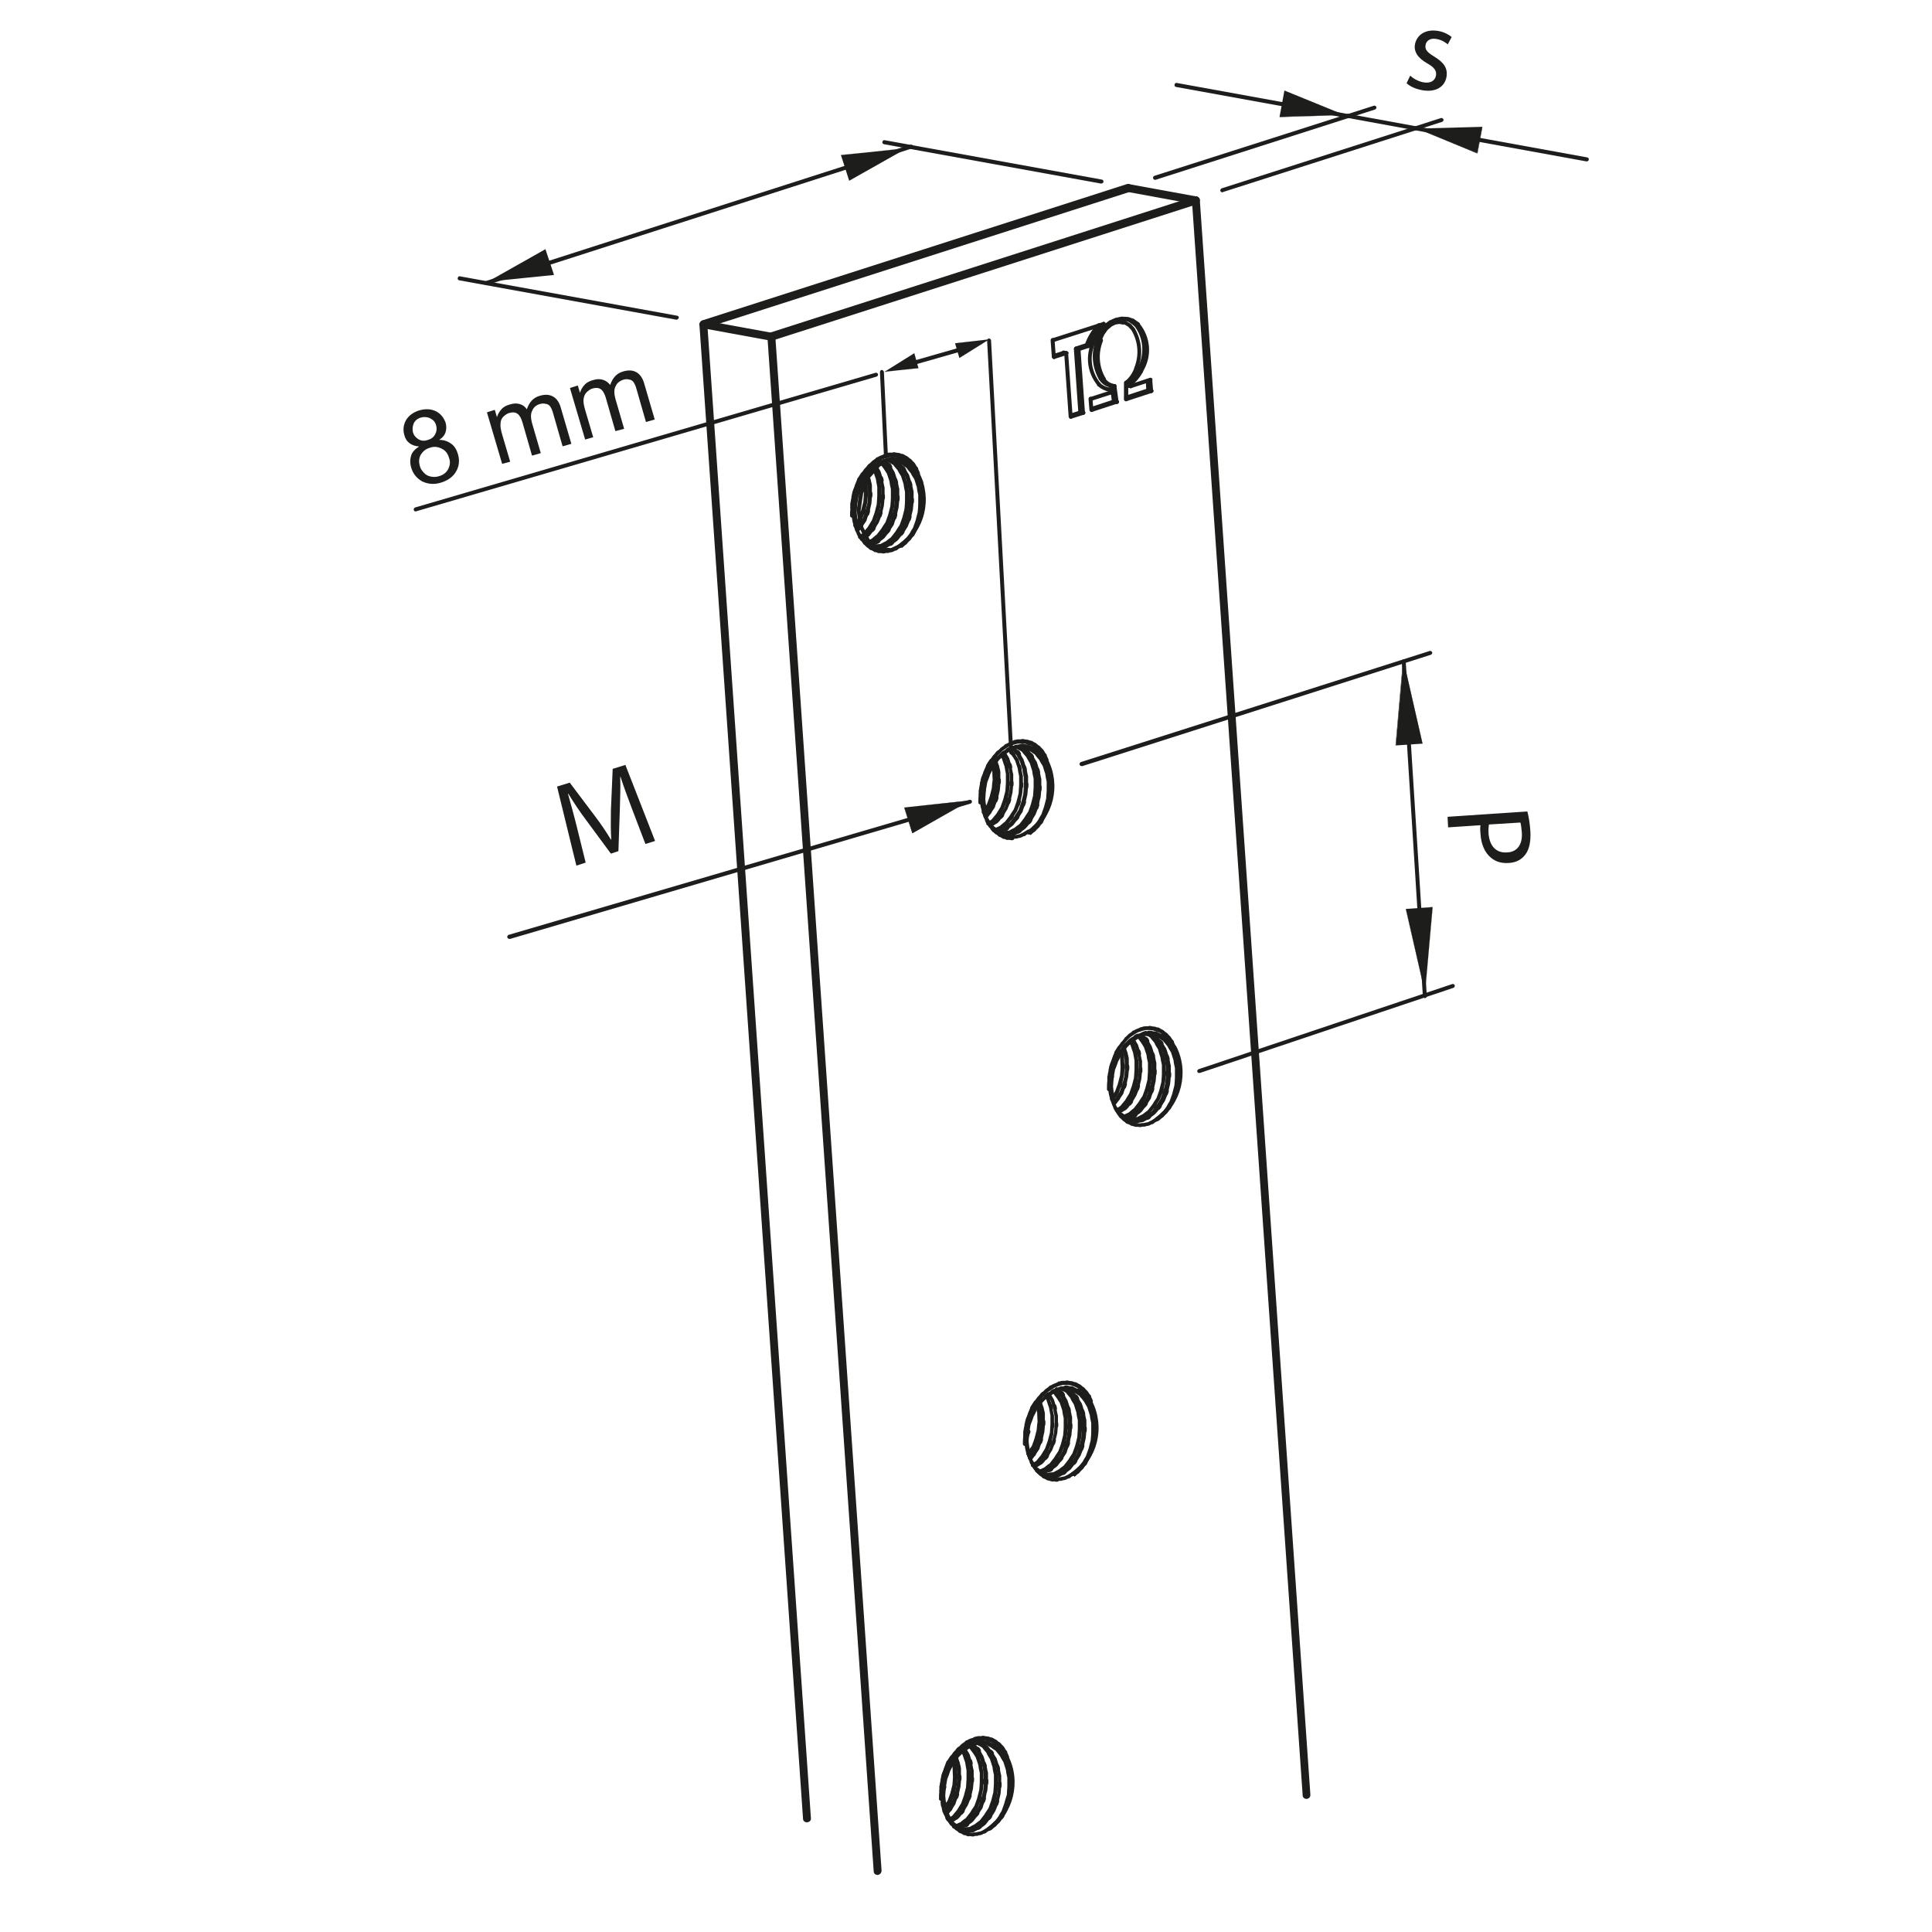 <?xml version="1.0" encoding="UTF-8"?> <svg xmlns="http://www.w3.org/2000/svg" xmlns:xlink="http://www.w3.org/1999/xlink" version="1.1" id="Livello_1" x="0px" y="0px" viewBox="0 0 1080 1080" style="enable-background:new 0 0 1080 1080;" xml:space="preserve"> <style type="text/css"> .st0{fill:#1D1D1B;} .st1{fill-rule:evenodd;clip-rule:evenodd;fill:#1D1D1B;} </style> <g> <path class="st0" d="M498.2,308.5L498.2,308.5l-7.1-0.7c-0.2,0-0.3-0.2-0.5-0.2l-5.9-4.4c-0.2-0.2-0.2-0.2-0.3-0.3l-3.9-7.6 c0-0.2-0.2-0.2-0.2-0.3l-1.4-9.5c0-0.2,0-0.2,0-0.3l1.4-10c0-0.2,0-0.2,0.2-0.3l3.9-9c0-0.2,0.2-0.2,0.2-0.3l5.9-6.6 c0.2-0.2,0.2-0.2,0.3-0.3l6.9-3.2c0.2,0,0.3-0.2,0.5-0.2l6.9,0.7c0.2,0,0.3,0.2,0.5,0.2l5.9,4.4c0.2,0.2,0.2,0.2,0.3,0.3l3.9,7.6 c0,0.2,0.2,0.2,0.2,0.3l1.4,9.5c0,0.2,0,0.2,0,0.3l-1.4,10c0,0.2,0,0.2-0.2,0.3l-3.9,9c0,0.2-0.2,0.2-0.2,0.3l-5.9,6.6 c-0.2,0.2-0.2,0.2-0.3,0.3l-6.9,3.2C498.5,308.5,498.4,308.5,498.2,308.5z M491.6,305.7l6.4,0.7l6.4-3l5.6-6.3l3.9-8.8l1.4-9.6 l-1.4-9.1l-3.7-7.1l-5.4-4.1l-6.4-0.7l-6.4,3l-5.6,6.3l-3.9,8.8l-1.4,9.6l1.4,9.1l3.7,7.1L491.6,305.7z"></path> </g> <g> <path class="st0" d="M627.8,181.4h-0.2l-1.5-0.3c-0.7-0.2-1-0.7-0.8-1.4s0.7-1,1.4-0.8l1.5,0.3c0.7,0.2,1,0.7,0.8,1.4 C628.8,181.1,628.3,181.4,627.8,181.4z"></path> </g> <g> <path class="st0" d="M622.4,217h-0.2l-1.5-0.3c-0.7-0.2-1-0.7-0.8-1.4s0.7-1,1.4-0.8l1.5,0.3c0.7,0.2,1,0.7,0.8,1.4 C623.4,216.6,622.9,217,622.4,217z"></path> </g> <g> <path class="st0" d="M730.4,1005.6c-1.2,0-2.2-0.8-2.2-2l-61.9-891.4c-0.2-1.2,0.8-2.4,2-2.4c1.4,0,2.4,0.8,2.4,2l61.8,891.4 C732.6,1004.5,731.7,1005.5,730.4,1005.6L730.4,1005.6z"></path> </g> <g> <path class="st0" d="M490.6,1048.1c-1.2,0-2.2-0.8-2.2-2L429,188.4c0-1.2,0.8-2.4,2-2.4c1.2-0.2,2.4,0.8,2.4,2l59.4,857.7 C492.8,1046.9,491.9,1048,490.6,1048.1L490.6,1048.1z"></path> </g> <g> <path class="st0" d="M431,190.4c-1,0-1.9-0.7-2.2-1.5c-0.3-1.2,0.3-2.4,1.5-2.9l237.4-76.2c1.2-0.3,2.4,0.3,2.9,1.5 c0.3,1.2-0.3,2.4-1.5,2.9l-237.4,76.2C431.5,190.4,431.3,190.4,431,190.4z"></path> </g> <g> <path class="st0" d="M635.1,207c-0.2,0-0.3,0-0.3,0c-0.5-0.2-0.8-0.8-0.7-1.5c2.7-6.8,2.2-14.2-1.4-20.5c-0.3-0.5-0.2-1.2,0.3-1.5 c0.5-0.3,1.2-0.2,1.5,0.3c3.9,6.9,4.6,15.1,1.5,22.5C636,206.8,635.4,207,635.1,207z"></path> </g> <g> <path class="st0" d="M629.5,214.9c-0.3,0-0.7-0.2-0.8-0.3c-0.3-0.5-0.3-1.2,0.2-1.5c2.4-1.9,4.2-4.6,5.2-7.4 c0.2-0.5,0.8-0.8,1.4-0.7c0.5,0.2,0.8,0.8,0.7,1.4c-1.2,3.4-3.2,6.3-5.9,8.5C630,214.9,629.7,214.9,629.5,214.9z"></path> </g> <g> <path class="st0" d="M629.5,224.3c-0.7,0-1.2-0.5-1.2-1.2v-9.1c0-0.7,0.5-1.2,1.2-1.2l0,0c0.7,0,1.2,0.5,1.2,1.2v9.1 C630.7,223.7,630.2,224.3,629.5,224.3L629.5,224.3z"></path> </g> <g> <path class="st0" d="M629.5,224.3c-0.5,0-0.8-0.3-1-0.8s0.2-1.2,0.7-1.4l14-4.6c0.5-0.2,1.2,0.2,1.4,0.7c0.2,0.5-0.2,1.2-0.7,1.4 l-14,4.6C629.7,224.3,629.7,224.3,629.5,224.3z"></path> </g> <g> <path class="st0" d="M643.6,219.7c-0.5,0-1-0.5-1.2-1l-0.5-6.3c0-0.7,0.5-1.2,1-1.2c0.7,0,1.2,0.3,1.2,1l0.5,6.3 C644.8,219.2,644.2,219.7,643.6,219.7L643.6,219.7z"></path> </g> <g> <path class="st0" d="M632.1,217c-0.5,0-0.8-0.3-1-0.8c-0.2-0.5,0.2-1.2,0.7-1.4l11-3.6c0.5-0.2,1.2,0.2,1.4,0.7 c0.2,0.5-0.2,1.2-0.7,1.4l-11,3.6C632.2,217,632.2,217,632.1,217z"></path> </g> <g> <path class="st0" d="M632.1,217c-0.7,0-1.2-0.5-1.2-1.2v-1.7c0-0.7,0.5-1.2,1.2-1.2c0.7,0,1.2,0.5,1.2,1.2v1.7 C633.1,216.5,632.7,217,632.1,217z"></path> </g> <g> <path class="st0" d="M632.1,215.5c-0.3,0-0.7-0.2-0.8-0.3c-0.3-0.5-0.3-1.2,0.2-1.5c2.2-1.9,4.1-4.1,5.4-6.6c0.3-0.5,1-0.7,1.5-0.3 c0.5,0.3,0.7,1,0.3,1.5c-1.5,2.7-3.6,5.2-5.9,7.1C632.6,215.3,632.2,215.5,632.1,215.5z"></path> </g> <g> <path class="st0" d="M637.8,208.5c-0.2,0-0.3,0-0.7-0.2c-0.5-0.3-0.7-1-0.3-1.5c5.1-7.8,4.2-17.8-1.7-24.9 c-0.3-0.5-0.3-1.2,0.2-1.5s1.2-0.3,1.5,0.2c6.6,7.8,7.4,18.8,1.9,27.4C638.5,208.3,638.2,208.5,637.8,208.5z"></path> </g> <g> <path class="st0" d="M612.6,189.9c-0.2,0-0.5,0-0.7-0.2c-0.5-0.3-0.7-1-0.3-1.5l2.4-3.6l2.9-3l3.2-2.4l3.4-1.5l3.4-0.7 c0.2,0,0.2,0,0.3,0l3.2,0.2c0.2,0,0.2,0,0.3,0l3,1c0.2,0,0.2,0,0.3,0.2l2.7,1.9c0.5,0.3,0.7,1,0.3,1.5c-0.3,0.5-1,0.7-1.5,0.3 l-2.5-1.7l-2.7-1l-2.9-0.2l-3,0.5l-2.9,1.4l-2.9,2l-2.5,2.7l-2.2,3.4C613.3,189.7,612.9,189.9,612.6,189.9z"></path> </g> <g> <path class="st0" d="M614.5,216c-0.3,0-0.7-0.2-0.8-0.3c-6.6-7.8-7.4-18.8-1.9-27.4c0.3-0.5,1-0.7,1.5-0.3c0.5,0.3,0.7,1,0.3,1.5 c-5.1,7.8-4.2,17.8,1.7,24.9c0.3,0.5,0.3,1.2-0.2,1.5C615,216,614.6,216,614.5,216z"></path> </g> <g> <path class="st0" d="M620.7,219h-0.2c-2.5-0.3-4.9-1.5-6.9-3.2c-0.5-0.3-0.5-1.2-0.2-1.5c0.3-0.5,1.2-0.5,1.5-0.2 c1.7,1.5,3.7,2.4,5.8,2.7c0.7,0.2,1,0.7,0.8,1.4C621.7,218.7,621.2,219,620.7,219z"></path> </g> <g> <path class="st0" d="M620.9,220.5c-0.5,0-1-0.3-1.2-1l-0.2-1.5c0-0.7,0.3-1.2,1-1.2c0.7,0,1.2,0.3,1.2,1l0.2,1.5 C622.1,219.9,621.7,220.5,620.9,220.5C621.1,220.5,621.1,220.5,620.9,220.5z"></path> </g> <g> <path class="st0" d="M609.9,224.1c-0.5,0-0.8-0.3-1-0.8c-0.2-0.5,0.2-1.2,0.7-1.4l11.2-3.6c0.7-0.2,1.2,0.2,1.4,0.7 c0.2,0.5-0.2,1.2-0.7,1.4l-11.2,3.6C610.1,224.1,610.1,224.1,609.9,224.1z"></path> </g> <g> <path class="st0" d="M610.2,230.3c-0.5,0-1-0.5-1.2-1l-0.5-6.3c0-0.7,0.5-1.2,1-1.2c0.7,0,1.2,0.3,1.2,1l0.5,6.3 C611.4,229.8,611.1,230.3,610.2,230.3C610.4,230.3,610.4,230.3,610.2,230.3z"></path> </g> <g> <path class="st0" d="M610.2,230.3c-0.5,0-0.8-0.3-1-0.8c-0.2-0.5,0.2-1.2,0.7-1.4l14-4.6c0.5-0.2,1.2,0.2,1.4,0.7 c0.2,0.5-0.2,1.2-0.7,1.4l-14,4.6C610.6,230.3,610.4,230.3,610.2,230.3z"></path> </g> <g> <path class="st0" d="M624.3,225.8c-0.5,0-1-0.3-1.2-1l-1.2-8.8c0-0.7,0.3-1.2,1-1.2c0.5-0.2,1.2,0.3,1.2,1l1.2,8.8 C625.5,225.3,625.1,225.8,624.3,225.8C624.4,225.8,624.4,225.8,624.3,225.8z"></path> </g> <g> <path class="st0" d="M623.1,217L623.1,217c-3.2-0.3-5.8-2-7.3-4.7c-0.3-0.5-0.2-1.2,0.3-1.5c0.5-0.3,1.2-0.2,1.5,0.3 c1.2,2,3.2,3.4,5.6,3.6c0.7,0,1,0.7,1,1.2C624.1,216.6,623.8,217,623.1,217z"></path> </g> <g> <path class="st0" d="M616.8,212.9c-0.3,0-0.7-0.2-1-0.5c-3.9-6.9-4.6-15.1-1.5-22.5c0.2-0.5,0.8-0.8,1.5-0.7 c0.5,0.2,0.8,0.8,0.7,1.5c-2.7,6.8-2.2,14.2,1.4,20.5c0.3,0.5,0.2,1.2-0.3,1.5C617.2,212.9,617,212.9,616.8,212.9z"></path> </g> <g> <path class="st0" d="M615.3,191.4c-0.2,0-0.3,0-0.5-0.2c-0.5-0.3-0.8-0.8-0.5-1.5l1.5-3.4l2.2-3l2.5-2.4l0.2-0.2l2.7-1.4 c0.2,0,0.2,0,0.3-0.2l2.7-0.3c0.2,0,0.2,0,0.3,0l2.5,0.5c0.2,0,0.2,0,0.3,0.2l2.4,1.4c0.2,0,0.2,0.2,0.3,0.2l2,2.2 c0.3,0.5,0.3,1.2-0.2,1.5c-0.5,0.3-1.2,0.3-1.5-0.2l-1.9-2l-2-1.2l-2.2-0.5l-2.4,0.3l-2.4,1.2l-2.4,2l-1.9,2.7l-1.5,3.2 C616.2,191.1,615.6,191.4,615.3,191.4z"></path> </g> <g> <path class="st0" d="M589.2,200.7c-0.5,0-1-0.5-1.2-1l-0.7-9.5c0-0.7,0.5-1.2,1-1.2c0.7-0.2,1.2,0.3,1.2,1l0.7,9.5 C590.3,200.2,589.9,200.7,589.2,200.7L589.2,200.7z"></path> </g> <g> <path class="st0" d="M589.2,200.7c-0.5,0-0.8-0.3-1-0.8s0.2-1.2,0.7-1.4l6.9-2.2c0.5-0.2,1.2,0.2,1.4,0.7c0.2,0.5-0.2,1.2-0.7,1.4 l-6.9,2.2C589.4,200.7,589.2,200.7,589.2,200.7z"></path> </g> <g> <path class="st0" d="M598.6,234.1c-0.5,0-1-0.5-1.2-1l-2.5-35.5c0-0.7,0.5-1.2,1-1.2c0.7,0,1.2,0.3,1.2,1l2.5,35.5 C599.7,233.6,599.2,234.1,598.6,234.1L598.6,234.1z"></path> </g> <g> <path class="st0" d="M598.6,234.1c-0.5,0-0.8-0.3-1-0.8c-0.2-0.5,0.2-1.2,0.7-1.4l6.9-2.2c0.5-0.2,1.2,0.2,1.4,0.7 c0.2,0.5-0.2,1.2-0.7,1.4l-6.9,2.2C598.7,234.1,598.7,234.1,598.6,234.1z"></path> </g> <g> <path class="st0" d="M605.5,231.9c-0.5,0-1-0.5-1.2-1l-2.5-35.5c0-0.7,0.5-1.2,1-1.2c0.7,0,1.2,0.3,1.2,1l2.5,35.5 C606.7,231.4,606.2,231.9,605.5,231.9L605.5,231.9z"></path> </g> <g> <path class="st0" d="M603,196.3c-0.5,0-0.8-0.3-1-0.8c-0.2-0.5,0.2-1.2,0.7-1.4l5.8-1.9c0.5-0.2,1.2,0.2,1.4,0.7s-0.2,1.2-0.7,1.4 l-5.8,1.9C603.3,196.3,603.1,196.3,603,196.3z"></path> </g> <g> <path class="st0" d="M608.9,194.5c-0.2,0-0.2,0-0.3,0c-0.5-0.2-0.8-0.8-0.7-1.4c1.7-4.9,4.6-9.3,8.3-12.9c0.5-0.5,1.2-0.3,1.5,0 c0.3,0.5,0.3,1.2,0,1.5c-3.6,3.2-6.3,7.4-7.8,11.8C609.7,194.1,609.2,194.5,608.9,194.5z"></path> </g> <g> <path class="st0" d="M588.6,191.3c-0.5,0-0.8-0.3-1-0.8c-0.2-0.5,0.2-1.2,0.7-1.4l28.4-9.1c0.5-0.2,1.2,0.2,1.4,0.7 c0.2,0.5-0.2,1.2-0.7,1.4l-28.4,9.1C588.7,191.3,588.6,191.3,588.6,191.3z"></path> </g> <g> <path class="st0" d="M493.6,309.4L493.6,309.4c-0.7-0.2-1.2-0.2-1.5-0.2c-0.2,0-0.5,0-1,0c-0.3,0-0.7-0.2-0.8-0.3 c-0.3-0.2-0.8-0.2-1.4-0.3c-0.2,0-0.2,0-0.3-0.2c-0.5-0.3-0.8-0.5-1.2-0.7c-0.3,0-0.5-0.2-1-0.3c-0.3-0.2-0.7-0.5-0.7-0.7 c-0.3-0.2-0.7-0.5-1.2-0.8c-0.5-0.5-1-1-1.4-1.4c-0.2-0.2-0.5-0.3-0.7-0.7c-0.2-0.2-0.3-0.5-0.5-0.8c-0.3-0.3-0.7-0.8-1.2-1.4 c-0.5-0.7-0.8-1.4-1-1.7c-0.3-0.2-0.5-0.7-0.5-0.8c-0.2-0.2-0.3-0.5-0.3-0.8c-0.2-0.3-0.5-1-0.8-1.7c-0.3-0.8-0.5-1.5-0.7-2 c-0.2-0.3-0.3-0.7-0.3-0.8s-0.2-0.7-0.2-1c-0.2-0.5-0.3-1.2-0.5-2.2c-0.2-1-0.2-1.9-0.3-2.4c-0.2-0.3-0.2-0.7-0.2-1 c0-0.3,0-0.7,0-1c0-0.5-0.2-1.4-0.2-2.4c0-0.7,0.3-1.2,1-1.2c0.7-0.2,1.2,0.3,1.2,1c0.2,1.5,0.2,2.5,0.2,3.2 c0.2,0.7,0.2,1.7,0.3,3.2c0.3,1.2,0.5,2.2,0.7,2.9c0.2,0.7,0.5,1.5,0.8,2.9c0.5,1,0.8,1.9,1.2,2.4s0.8,1.4,1.4,2.4 c0.7,0.8,1.2,1.4,1.5,1.9c0.5,0.3,1,1,1.9,1.9c0.7,0.5,1.4,0.8,1.7,1.2c0.5,0.2,1.2,0.5,2,1c0.8,0.2,1.5,0.3,2,0.5 c0.5,0,1.2,0.2,2.2,0.2c0.8-0.2,1.7-0.2,2.2-0.2c0.5-0.2,1.4-0.3,2.4-0.5c0.8-0.3,1.5-0.7,2-1c0.5-0.3,1.2-0.8,2.2-1.4 c0.5-0.3,1.2-0.2,1.5,0.3c0.3,0.5,0.2,1.2-0.3,1.5c-0.7,0.3-1.2,0.7-1.5,0.8c-0.2,0.3-0.7,0.5-0.8,0.7c-0.2,0.2-0.5,0.3-1,0.3 c-0.3,0.2-0.8,0.3-1.4,0.7c-0.7,0.2-1.4,0.3-1.7,0.3c-0.2,0.2-0.5,0.3-1,0.3c-0.3,0-0.7,0-1,0C494.8,309.2,494.5,309.4,493.6,309.4 C493.8,309.4,493.6,309.4,493.6,309.4z"></path> </g> <g> <path class="st0" d="M502.9,306.2c-0.3,0-0.7-0.2-0.8-0.5c-0.3-0.5-0.2-1.2,0.3-1.5c12.5-9,16.4-25.4,9.5-38.9 c-0.3-0.5,0-1.2,0.5-1.5c0.5-0.3,1.2,0,1.5,0.5c7.4,14.6,3.2,32.2-10.2,41.8C503.4,306,503.3,306.2,502.9,306.2z"></path> </g> <g> <path class="st0" d="M480.4,268.9c-0.2,0-0.3,0-0.5-0.2c-0.5-0.3-0.7-1-0.3-1.5c0.5-0.8,0.8-1.5,1.2-1.9c0.2-0.3,0.3-0.7,0.5-0.8 c0.2-0.2,0.3-0.5,0.7-0.7c0.3-0.5,0.7-1,1.2-1.7c0.7-0.7,1.2-1.2,1.5-1.7c0.2-0.3,0.5-0.7,0.7-0.8c0.2-0.2,0.3-0.5,0.7-0.5 c0.3-0.3,0.8-0.7,1.4-1.4c0.7-0.5,1.2-0.8,1.7-1.2c0.2-0.3,0.5-0.5,0.7-0.7c0.2-0.2,0.5-0.3,0.8-0.3c0.3-0.2,0.8-0.5,1.5-0.8 c0.7-0.2,1.4-0.5,1.7-0.7c0.3-0.2,0.7-0.3,0.8-0.5c0.3-0.2,0.7-0.2,1-0.2c0.3-0.2,0.8-0.2,1.5-0.3c0.7,0,1.2,0,1.7,0 c0.3-0.2,0.7-0.2,1-0.2c0.5,0,0.7,0.2,1,0.2s0.8,0.2,1.4,0.2c0.2,0,0.2,0,0.3,0c0.5,0.2,1,0.3,1.4,0.5c0.3,0,0.5,0,1,0.2 c0.3,0.2,0.7,0.3,0.8,0.5c0.3,0.2,0.7,0.3,1.4,0.7c0.7,0.5,1,0.8,1.4,1.2c0.3,0,0.5,0.3,0.8,0.5c0.2,0.2,0.5,0.5,0.7,0.8 c0.3,0.3,0.7,0.7,1.2,1.2c0.5,0.7,0.8,1.2,1,1.7c0.3,0.2,0.5,0.7,0.7,0.8c0.2,0.2,0.3,0.5,0.3,1c0.2,0.3,0.5,1,0.8,1.7 c0.3,0.5,0.2,1.2-0.5,1.5c-0.5,0.3-1.2,0.2-1.5-0.5c-0.7-1-1-1.9-1.4-2.5c-0.3-0.5-0.8-1.2-1.5-2.2c-0.7-0.7-1.2-1.2-1.5-1.5 c-0.5-0.3-1-0.8-1.9-1.5c-0.7-0.3-1.4-0.7-1.9-0.8c-0.5-0.2-1.2-0.3-2-0.7c-0.8-0.2-1.7-0.2-2.2-0.2c-0.5,0-1.4,0-2.2,0 c-0.8,0.2-1.5,0.3-2,0.5c-0.5,0.2-1.4,0.5-2.4,0.8c-0.8,0.5-1.5,0.8-2,1.2c-0.5,0.3-1.2,0.8-2.2,1.5c-0.8,0.8-1.5,1.4-1.9,1.9 c-0.5,0.5-1,1.2-2,2.2c-0.7,1-1.2,1.9-1.7,2.4c-0.3,0.7-0.8,1.5-1.7,2.7C481.1,268.8,480.8,268.9,480.4,268.9z"></path> </g> <g> <path class="st0" d="M476.5,284.8L476.5,284.8c-0.7,0-1.2-0.5-1.2-1.2c0-0.7,0-1.2,0-1.5s0-0.5,0-0.7c0-0.2,0-0.5,0.2-0.5 c0-0.3,0-0.8,0.2-1.5c0.2-0.7,0.2-1.2,0.3-1.7c0-0.2,0-0.5,0-0.5c0-0.2,0.2-0.3,0.2-0.5c0-0.3,0.2-0.8,0.3-1.5 c0.2-0.7,0.3-1.2,0.5-1.5c0-0.2,0-0.3,0.2-0.5c0-0.2,0.2-0.3,0.2-0.5c0.2-0.3,0.3-0.8,0.5-1.5c0.3-0.7,0.5-1.2,0.7-1.5 c0-0.2,0.2-0.3,0.2-0.5c0.2-0.2,0.2-0.3,0.3-0.5c0.2-0.3,0.3-0.7,0.7-1.4c0.3-0.5,0.8-0.8,1.5-0.5c0.5,0.3,0.8,0.8,0.5,1.5 c-0.3,0.8-0.7,1.4-0.8,1.9c-0.2,0.5-0.3,1-0.7,1.9c-0.2,0.8-0.5,1.4-0.5,1.9c-0.2,0.5-0.3,1.2-0.5,2c-0.2,0.8-0.3,1.5-0.3,2 c0,0.5-0.2,1.2-0.3,2c0,0.8-0.2,1.5-0.2,2s0,1.2,0,2C477.7,284.3,477.2,284.8,476.5,284.8z"></path> </g> <g> <path class="st0" d="M543.4,1026.6C543.4,1026.6,543.2,1026.6,543.4,1026.6c-0.7-0.2-1.2-0.2-1.5-0.2c-0.3,0.2-0.7,0.2-1,0 c-0.5,0-0.7-0.2-0.8-0.3c-0.3-0.2-0.8-0.2-1.4-0.3c-0.2,0-0.2,0-0.3-0.2c-0.5-0.3-0.8-0.5-1.2-0.7c-0.3,0-0.5-0.2-1-0.3 c-0.3-0.2-0.7-0.5-0.7-0.7c-0.3-0.2-0.7-0.5-1.2-0.8c-0.5-0.5-1-1-1.4-1.4c-0.3-0.2-0.7-0.5-0.8-0.7c-0.2-0.2-0.3-0.5-0.5-0.8 c-0.3-0.3-0.7-0.8-1.2-1.4c-0.5-0.7-0.8-1.4-1-1.7c-0.3-0.2-0.5-0.7-0.5-0.8c-0.2-0.2-0.3-0.5-0.3-0.8c-0.2-0.5-0.5-1-0.8-1.7 c-0.3-0.8-0.5-1.5-0.7-2c-0.2-0.3-0.3-0.7-0.3-0.8s-0.2-0.7-0.2-1c-0.2-0.5-0.3-1.2-0.5-2.2c-0.2-1-0.2-1.9-0.3-2.4 c-0.2-0.3-0.2-0.7-0.2-1c0-0.3,0-0.7,0-1c0-0.5,0-1.4-0.2-2.4c0-0.7,0.3-1.2,1-1.2c0.5,0,1.2,0.3,1.2,1c0.2,1.5,0.2,2.5,0.2,3.2 c0.2,0.7,0.2,1.7,0.3,3.2c0.3,1.2,0.5,2.2,0.7,2.9s0.5,1.5,0.8,2.9c0.5,1,0.8,1.9,1.2,2.4c0.3,0.5,0.8,1.4,1.4,2.4 c0.7,0.8,1.2,1.4,1.5,1.9c0.5,0.3,1,1,1.9,1.9c0.8,0.5,1.4,0.8,1.9,1.2c0.5,0.2,1.2,0.5,1.9,1c0.8,0.2,1.5,0.3,2,0.5 c0.5,0,1.2,0.2,2,0.2c0.8-0.2,1.7-0.2,2.2-0.2c0.5-0.2,1.4-0.3,2.4-0.5c0.8-0.3,1.5-0.7,2-1c0.5-0.3,1.2-0.8,2.2-1.4 c0.5-0.3,1.2-0.2,1.5,0.3c0.3,0.5,0.2,1.2-0.3,1.5c-0.7,0.3-1.2,0.7-1.5,0.8c-0.2,0.3-0.7,0.5-0.8,0.7c-0.2,0.2-0.5,0.3-1,0.3 c-0.3,0.2-0.8,0.3-1.4,0.7c-0.7,0.2-1.4,0.3-1.7,0.3c-0.2,0.2-0.5,0.3-1,0.3c-0.3,0-0.7,0-1,0 C544.6,1026.6,544.1,1026.6,543.4,1026.6C543.5,1026.6,543.4,1026.6,543.4,1026.6z"></path> </g> <g> <path class="st0" d="M552.7,1023.4c-0.3,0-0.7-0.2-0.8-0.5c-0.3-0.5-0.2-1.2,0.2-1.5c12.2-8.8,16.2-25.6,9.5-38.9 c-0.3-0.5,0-1.2,0.5-1.5c0.5-0.2,1.2,0,1.5,0.5c7.4,14.4,3,32.3-10.2,41.8C553.2,1023.2,553,1023.4,552.7,1023.4z"></path> </g> <g> <path class="st0" d="M530.2,986.2c-0.2,0-0.3,0-0.5-0.2c-0.5-0.3-0.7-1-0.3-1.5c0.5-0.8,0.8-1.5,1.2-1.9c0.2-0.3,0.3-0.7,0.5-0.8 c0.2-0.2,0.3-0.5,0.7-0.7c0.3-0.5,0.7-1,1.2-1.7c0.7-0.7,1.2-1.2,1.5-1.7c0.2-0.3,0.5-0.7,0.7-0.8c0.2-0.2,0.5-0.5,0.8-0.5 c0.3-0.3,0.8-0.7,1.4-1.4c0.7-0.5,1.2-0.8,1.7-1.2c0.2-0.3,0.5-0.5,0.7-0.7c0.2-0.2,0.5-0.3,0.8-0.3c0.3-0.2,0.8-0.5,1.5-0.8 c0.7-0.2,1.4-0.5,1.7-0.5c0.3-0.3,0.7-0.3,0.8-0.5c0.3-0.2,0.7-0.2,1-0.2c0.3-0.2,0.8-0.2,1.4-0.3c0.7,0,1.2,0,1.7,0 c0.2-0.2,0.5-0.2,1-0.2c0.3,0,0.7,0.2,1,0.2s0.8,0.2,1.4,0.2c0.2,0,0.2,0,0.3,0c0.5,0.2,1,0.3,1.4,0.5c0.3,0,0.5,0,1,0.2 c0.3,0.2,0.7,0.3,0.8,0.5c0.3,0.2,0.7,0.3,1.4,0.7c0.5,0.5,1,0.8,1.4,1.2c0.3,0,0.5,0.3,0.8,0.5c0.2,0.2,0.5,0.5,0.7,0.8 c0.3,0.3,0.7,0.7,1.2,1.2c0.5,0.7,0.8,1.2,1,1.7c0.3,0.2,0.5,0.7,0.7,0.8s0.3,0.5,0.3,1c0.2,0.3,0.5,1,0.8,1.7 c0.3,0.5,0.2,1.2-0.5,1.5c-0.5,0.3-1.2,0.2-1.5-0.5c-0.7-1.2-1-1.9-1.4-2.5c-0.3-0.5-0.8-1.2-1.5-2.2c-0.7-0.7-1.2-1.2-1.5-1.5 c-0.5-0.3-1-0.8-1.9-1.5c-0.7-0.3-1.4-0.7-1.7-0.8c-0.5-0.2-1.2-0.3-2-0.7c-0.8-0.2-1.5-0.2-2-0.2s-1.4,0-2.4,0 c-0.8,0.2-1.5,0.3-2,0.5c-0.5,0.2-1.4,0.5-2.4,0.8c-0.8,0.5-1.5,0.8-2,1.2c-0.5,0.3-1.2,0.8-2.2,1.5c-0.8,0.8-1.5,1.4-1.9,1.9 c-0.5,0.5-1,1.2-2,2.2c-0.7,1-1.2,1.9-1.7,2.4c-0.3,0.7-0.8,1.5-1.7,2.7C530.9,986,530.5,986.2,530.2,986.2z"></path> </g> <g> <path class="st0" d="M526.3,1002.1L526.3,1002.1c-0.7,0-1.2-0.5-1.2-1.2s0-1.2,0-1.5c0-0.2,0-0.3,0-0.7c0-0.2,0-0.5,0.2-0.7 c0-0.3,0-0.8,0.2-1.5s0.2-1.2,0.3-1.5c0-0.2,0-0.3,0-0.5s0-0.3,0.2-0.5c0-0.3,0.2-0.8,0.3-1.5s0.3-1.2,0.5-1.5c0-0.2,0-0.3,0.2-0.5 c0-0.2,0.2-0.3,0.2-0.5c0.2-0.3,0.3-0.8,0.5-1.5c0.3-0.7,0.5-1.2,0.7-1.5c0-0.2,0.2-0.3,0.2-0.5c0.2-0.2,0.2-0.3,0.3-0.5 c0.2-0.3,0.3-0.7,0.7-1.4c0.3-0.5,0.8-0.8,1.5-0.5c0.5,0.3,0.8,0.8,0.5,1.5c-0.3,0.8-0.7,1.4-0.8,1.9c-0.2,0.5-0.3,1-0.7,1.9 c-0.2,0.8-0.5,1.4-0.7,1.9s-0.3,1.2-0.5,2c-0.2,0.8-0.3,1.4-0.3,1.9s-0.2,1.2-0.3,2c0,0.8-0.2,1.5-0.2,2c0,0.5,0,1.2,0,2 C527.5,1001.6,527,1002.1,526.3,1002.1z"></path> </g> <g> <path class="st0" d="M637.3,630.1C637.1,630.1,637.1,630.1,637.3,630.1c-0.7-0.2-1.2-0.2-1.5-0.2c-0.2,0-0.5,0-1,0 c-0.3,0-0.7-0.2-1-0.3s-0.8-0.2-1.4-0.3c-0.2,0-0.2,0-0.3-0.2c-0.5-0.3-1-0.5-1.4-0.7c-0.3,0-0.5-0.2-1-0.3 c-0.3-0.2-0.7-0.5-0.7-0.7c-0.3-0.2-0.7-0.5-1.2-0.8c-0.5-0.5-1-1-1.4-1.4c-0.3-0.2-0.7-0.5-0.8-0.7s-0.3-0.5-0.5-0.8 c-0.3-0.3-0.7-0.8-1-1.4c-0.5-0.7-0.8-1.4-1-1.7c-0.3-0.2-0.5-0.7-0.5-0.8c-0.2-0.2-0.3-0.5-0.3-0.8c-0.2-0.5-0.5-1-0.8-1.9 s-0.5-1.5-0.7-2c-0.2-0.3-0.3-0.7-0.3-0.8s-0.2-0.7-0.2-1c-0.2-0.5-0.3-1.2-0.5-2c-0.2-1-0.2-1.9-0.3-2.4c-0.2-0.3-0.2-0.7-0.2-1 s0-0.7,0-1c0-0.5,0-1.4-0.2-2.4c0-0.7,0.3-1.2,1-1.2c0.7,0,1.2,0.3,1.2,1c0.2,1.5,0.2,2.5,0.2,3.2c0.2,0.7,0.2,1.7,0.3,3.2 c0.3,1.4,0.5,2.2,0.7,2.9c0.2,0.7,0.5,1.5,0.8,2.9c0.5,1,0.8,1.9,1.2,2.4c0.3,0.5,0.8,1.4,1.4,2.4c0.7,0.8,1.2,1.4,1.5,1.9 c0.5,0.3,1,1,1.7,1.9c0.8,0.5,1.4,0.8,1.9,1.2c0.5,0.2,1.2,0.5,1.9,1c0.8,0.2,1.5,0.3,2,0.5c0.5,0,1.2,0.2,2.2,0.2 c0.8-0.2,1.7-0.2,2.2-0.2c0.5-0.2,1.4-0.3,2.4-0.5c0.8-0.5,1.5-0.7,2-1c0.5-0.3,1.2-0.8,2.2-1.4c0.5-0.3,1.2-0.2,1.5,0.3 c0.3,0.5,0.2,1.2-0.3,1.5c-0.7,0.3-1.2,0.7-1.5,0.8c-0.2,0.3-0.7,0.5-0.8,0.7c-0.3,0.2-0.7,0.3-1,0.3c-0.3,0.2-0.8,0.3-1.4,0.7 c-0.7,0.2-1.4,0.3-1.7,0.3c-0.2,0.2-0.5,0.3-1,0.3c-0.3,0-0.7,0-1,0C638.5,629.9,638,629.9,637.3,630.1L637.3,630.1z"></path> </g> <g> <path class="st0" d="M646.6,626.7c-0.3,0-0.7-0.2-0.8-0.5c-0.3-0.5-0.2-1.2,0.2-1.5c12.2-8.8,16.2-25.6,9.5-38.9 c-0.3-0.5,0-1.2,0.5-1.5c0.5-0.3,1.2,0,1.5,0.5c7.4,14.4,3,32.3-10.2,41.8C647,626.7,646.8,626.7,646.6,626.7z"></path> </g> <g> <path class="st0" d="M623.9,589.5c-0.2,0-0.3,0-0.5-0.2c-0.5-0.3-0.7-1-0.3-1.5c0.5-0.8,0.8-1.4,1.2-1.9c0.2-0.3,0.3-0.7,0.5-0.8 c0.2-0.2,0.3-0.5,0.7-0.8c0.3-0.3,0.7-1,1.2-1.7c0.7-0.7,1.2-1.2,1.5-1.7c0.2-0.3,0.5-0.7,0.5-0.8c0.2-0.2,0.5-0.5,0.8-0.7 c0.3-0.3,0.8-0.7,1.4-1.4c0.7-0.5,1.2-0.8,1.5-1c0.2-0.3,0.5-0.5,0.7-0.7c0.2-0.2,0.5-0.3,0.8-0.3c0.3-0.2,0.8-0.5,1.5-0.8 c0.7-0.3,1.4-0.5,1.7-0.7c0.2-0.2,0.5-0.3,0.8-0.3s0.7-0.2,0.8-0.2c0.3-0.2,0.8-0.2,1.5-0.3c0.7,0,1.4,0,1.7,0 c0.2-0.2,0.5-0.2,1-0.2c0.5,0,0.7,0.2,1,0.2c0.3,0,0.8,0.2,1.4,0.2c0.2,0,0.2,0,0.3,0c0.5,0.2,1,0.3,1.4,0.5c0.3-0.2,0.7,0,1,0.2 s0.7,0.3,0.8,0.5c0.3,0.2,0.7,0.3,1.4,0.7c0.5,0.5,1,0.8,1.4,1.2c0.3,0.2,0.5,0.3,0.8,0.5c0.2,0.2,0.5,0.5,0.7,0.8 c0.3,0.3,0.7,0.7,1.2,1.2c0.5,0.7,0.8,1.2,1,1.5c0.3,0.2,0.5,0.7,0.7,0.8c0.2,0.2,0.3,0.5,0.3,1c0.2,0.3,0.5,1,0.8,1.7 c0.3,0.5,0.2,1.2-0.5,1.5c-0.5,0.3-1.2,0.2-1.5-0.5c-0.7-1-1-1.9-1.4-2.5c-0.3-0.5-0.8-1.2-1.5-2.2c-0.7-0.7-1.2-1.2-1.5-1.7 c-0.5-0.3-1-0.8-1.9-1.5c-0.8-0.3-1.4-0.7-1.9-0.8c-0.5-0.2-1.2-0.3-2-0.7c-1-0.2-1.7-0.2-2.2-0.3c-0.5,0-1.4,0-2.2,0 c-0.8,0.2-1.5,0.3-2,0.5s-1.4,0.5-2.4,0.8c-0.8,0.5-1.5,0.8-2,1.2c-0.5,0.3-1.2,0.8-2.2,1.5c-0.8,0.8-1.5,1.4-1.9,1.9 c-0.5,0.5-1,1.2-2,2.2c-0.7,1-1.2,1.9-1.7,2.4c-0.3,0.7-0.8,1.5-1.7,2.7C624.8,589.3,624.4,589.5,623.9,589.5z"></path> </g> <g> <path class="st0" d="M620.2,605.4C620.2,605.4,620,605.4,620.2,605.4c-0.7,0-1.2-0.5-1.2-1.2c0-0.7,0-1.2,0-1.5c0-0.2,0-0.3,0-0.7 c0-0.2,0-0.5,0.2-0.7c0-0.3,0-0.8,0.2-1.5s0.2-1.2,0.3-1.5c0-0.2,0-0.3,0-0.5s0-0.3,0.2-0.5c0-0.3,0.2-0.8,0.3-1.5 c0.2-0.7,0.3-1.2,0.5-1.5c0-0.2,0-0.3,0.2-0.5c0-0.2,0.2-0.3,0.2-0.5c0.2-0.3,0.3-0.8,0.5-1.5c0.3-0.7,0.5-1.2,0.5-1.4 c0-0.2,0.2-0.3,0.2-0.5c0.2-0.2,0.2-0.3,0.3-0.5c0.2-0.3,0.3-0.7,0.7-1.4c0.3-0.5,1-0.8,1.5-0.5c0.5,0.3,0.8,0.8,0.5,1.5 c-0.3,0.8-0.7,1.4-0.8,1.9c-0.2,0.5-0.5,1-0.7,1.9s-0.5,1.4-0.7,1.9c-0.2,0.5-0.3,1.2-0.5,2c-0.2,0.8-0.3,1.4-0.3,1.9 c0,0.5-0.2,1.2-0.3,2c0,0.8-0.2,1.5-0.2,2c0,0.5,0,1.2,0,2C621.2,604.9,620.7,605.4,620.2,605.4z"></path> </g> <g> <path class="st0" d="M565.4,469.7L565.4,469.7c-0.7-0.2-1.2-0.2-1.5-0.2c-0.2,0-0.5,0-1,0c-0.5,0-0.7-0.2-0.8-0.3 c-0.3-0.2-0.8-0.2-1.4-0.3c-0.2,0-0.2,0-0.3-0.2c-0.5-0.3-0.8-0.5-1.2-0.7c-0.3,0-0.5-0.2-0.8-0.3s-0.7-0.5-0.7-0.7 c-0.3-0.2-0.7-0.5-1.4-0.8c-0.5-0.5-1-1-1.4-1.4c-0.3-0.2-0.7-0.5-0.8-0.7s-0.5-0.5-0.5-0.8c-0.3-0.3-0.7-0.8-1.2-1.4 c-0.5-0.7-0.8-1.4-1-1.7c-0.3-0.2-0.5-0.7-0.5-0.8c-0.2-0.2-0.3-0.5-0.3-1c-0.2-0.5-0.5-1-0.8-1.7c-0.3-0.8-0.5-1.7-0.7-2.2 c-0.2-0.3-0.3-0.7-0.3-1c0-0.2-0.2-0.7-0.2-1c-0.2-0.5-0.3-1.2-0.5-2c-0.2-1-0.2-1.9-0.3-2.4c-0.2-0.3-0.2-0.7-0.2-1s0-0.7,0-1 c0-0.5-0.2-1.4-0.2-2.4c0-0.7,0.3-1.2,1-1.2c0.7-0.2,1.2,0.3,1.2,1c0.2,1.5,0.2,2.5,0.2,3.2c0.2,0.7,0.2,1.7,0.3,3.2 c0.3,1.4,0.5,2.2,0.7,2.9c0.2,0.7,0.5,1.5,0.8,2.7c0.5,1,0.8,1.9,1.2,2.4c0.3,0.5,0.8,1.4,1.4,2.4c0.7,0.8,1.2,1.4,1.5,1.9 c0.5,0.3,1,1,1.9,1.9c0.7,0.5,1.4,0.8,1.7,1.2c0.5,0.2,1.2,0.5,2,1c0.8,0.2,1.5,0.3,2,0.5c0.5,0,1.2,0.2,2.2,0.2 c1-0.2,1.7-0.2,2.2-0.2c0.5-0.2,1.4-0.3,2.4-0.5c0.8-0.5,1.5-0.7,2-1c0.5-0.3,1.2-0.8,2.2-1.4c0.5-0.3,1.2-0.2,1.5,0.3 c0.3,0.5,0.2,1.2-0.3,1.5c-0.7,0.3-1.2,0.7-1.5,0.8c-0.2,0.3-0.7,0.5-0.8,0.7c-0.3,0.2-0.7,0.3-1,0.3c-0.3,0.2-0.8,0.3-1.4,0.7 c-0.7,0.2-1.4,0.3-1.7,0.3c-0.2,0.2-0.5,0.3-1,0.3c-0.3,0-0.7,0-1,0C566.6,469.7,566.2,469.7,565.4,469.7 C565.6,469.7,565.6,469.7,565.4,469.7z"></path> </g> <g> <path class="st0" d="M574.9,466.4c-0.3,0-0.7-0.2-0.8-0.5c-0.3-0.5-0.2-1.2,0.2-1.5c12.4-9,16.4-25.4,9.5-38.9 c-0.3-0.5,0-1.2,0.5-1.5c0.5-0.3,1.2,0,1.5,0.5c7.4,14.6,3.2,32.2-10.2,41.8C575.2,466.3,575,466.4,574.9,466.4z"></path> </g> <g> <path class="st0" d="M552.2,429.2c-0.2,0-0.3,0-0.5-0.2c-0.5-0.3-0.7-1-0.3-1.5c0.5-0.8,0.8-1.5,1.2-1.9c0.2-0.3,0.3-0.7,0.5-0.8 s0.3-0.5,0.7-0.7c0.3-0.3,0.7-1,1.2-1.7c0.7-0.7,1.2-1.2,1.5-1.7c0.2-0.3,0.5-0.7,0.7-0.8s0.5-0.5,0.8-0.5c0.3-0.3,0.8-0.7,1.4-1.4 c0.7-0.5,1.2-0.8,1.7-1.2c0.2-0.3,0.5-0.5,0.7-0.7c0.2-0.2,0.5-0.3,0.8-0.3c0.3-0.2,0.8-0.5,1.5-0.8c0.7-0.2,1.4-0.5,1.7-0.7 s0.7-0.3,0.8-0.5c0.3-0.2,0.7-0.2,1-0.2c0.3-0.2,0.8-0.2,1.5-0.3c0.7,0,1.4,0,1.7,0c0.2-0.2,0.5-0.2,1-0.2c0.5,0,0.7,0.2,1,0.2 s0.8,0.2,1.4,0.2c0.2,0,0.2,0,0.3,0c0.5,0.2,1,0.3,1.4,0.5c0.3,0,0.5,0,1,0.2c0.3,0.2,0.7,0.3,0.8,0.5c0.3,0.2,0.7,0.3,1.4,0.7 c0.5,0.5,1,0.8,1.4,1.2c0.3,0.2,0.7,0.3,0.8,0.5c0.3,0.3,0.5,0.5,0.7,0.8c0.3,0.3,0.7,0.7,1.2,1.2c0.5,0.7,0.8,1.2,1,1.7 c0.3,0.2,0.5,0.7,0.7,0.8s0.3,0.5,0.3,1c0.2,0.3,0.5,1,0.8,1.7c0.3,0.5,0.2,1.2-0.5,1.5c-0.5,0.3-1.2,0.2-1.5-0.5 c-0.7-1-1-1.9-1.4-2.5c-0.3-0.5-0.8-1.2-1.5-2.2c-0.7-0.7-1.2-1.2-1.7-1.7c-0.5-0.3-1-0.8-1.9-1.5c-0.8-0.3-1.4-0.7-1.9-0.8 c-0.5-0.2-1.2-0.3-2-0.7c-0.8-0.2-1.5-0.2-2.2-0.2c-0.5,0-1.4,0-2.4,0c-0.8,0.2-1.5,0.3-2,0.5c-0.5,0.2-1.4,0.5-2.4,0.8 c-0.8,0.5-1.5,0.8-2,1.2c-0.5,0.3-1.2,0.8-2.2,1.5c-0.8,0.8-1.5,1.4-1.9,1.9c-0.5,0.5-1,1.2-2,2.2c-0.7,1-1.2,1.9-1.7,2.4 c-0.3,0.7-0.8,1.5-1.7,2.7C552.9,429,552.5,429.2,552.2,429.2z"></path> </g> <g> <path class="st0" d="M548.3,445.1L548.3,445.1c-0.7,0-1.2-0.5-1.2-1.2c0-0.7,0-1.2,0-1.5c0-0.2,0-0.3,0-0.5c0-0.2,0-0.3,0.2-0.7 c0-0.3,0-0.8,0.2-1.5c0.2-0.7,0.2-1.2,0.3-1.7c0-0.2,0-0.5,0-0.5c0-0.2,0-0.3,0.2-0.5c0-0.3,0.2-0.8,0.3-1.5 c0.2-0.7,0.3-1.2,0.5-1.5c0-0.2,0.2-0.5,0.2-0.5c0-0.2,0.2-0.3,0.2-0.5c0.2-0.3,0.3-0.8,0.5-1.5c0.3-0.7,0.5-1.2,0.7-1.5 c0-0.2,0.2-0.3,0.2-0.5c0.2-0.2,0.2-0.3,0.3-0.5c0.2-0.3,0.3-0.7,0.7-1.2c0.3-0.5,1-0.8,1.5-0.5c0.5,0.3,0.8,0.8,0.5,1.5 c-0.3,0.8-0.7,1.4-0.8,1.9c-0.2,0.5-0.3,1-0.7,1.9c-0.3,0.8-0.5,1.4-0.7,1.9c-0.2,0.5-0.3,1.2-0.5,2c-0.2,0.8-0.3,1.5-0.3,2 c0,0.5-0.2,1.2-0.3,2c0,0.8-0.2,1.5-0.2,1.9c0,0.5,0,1.2,0,2C549.5,444.6,549,445.1,548.3,445.1z"></path> </g> <g> <path class="st0" d="M590.3,828.3L590.3,828.3c-0.7-0.2-1.2-0.2-1.5-0.2c-0.2,0.2-0.5,0.2-1,0c-0.3,0-0.7-0.2-1-0.3 s-0.8-0.2-1.4-0.3c-0.2,0-0.2,0-0.3-0.2c-0.5-0.3-1-0.5-1.4-0.7c-0.3,0-0.5-0.2-0.8-0.3c-0.3-0.2-0.5-0.5-0.7-0.7 c-0.3-0.2-0.7-0.5-1.2-0.8c-0.5-0.5-1-1-1.4-1.4c-0.3-0.2-0.7-0.5-0.8-0.7s-0.5-0.5-0.5-0.8c-0.3-0.3-0.7-0.8-1-1.4 c-0.5-0.8-0.7-1.4-1-1.7c-0.3-0.2-0.5-0.7-0.5-0.8c-0.2-0.2-0.3-0.5-0.3-1c-0.2-0.5-0.5-1-0.8-1.7c-0.3-0.8-0.5-1.5-0.7-2 c-0.2-0.3-0.3-0.7-0.3-0.8s-0.2-0.7-0.2-1c-0.2-0.5-0.3-1.2-0.5-2.2c-0.2-1-0.2-1.7-0.3-2.4c-0.2-0.3-0.2-0.7-0.2-1s0-0.7,0-1 c0-0.5,0-1.4-0.2-2.4c0-0.7,0.3-1.2,1-1.2s1.2,0.5,1.2,1c0.2,1.5,0.2,2.5,0.2,3.2c0.2,0.7,0.2,1.7,0.3,3.2c0.3,1.2,0.5,2.2,0.7,2.9 c0.2,0.7,0.5,1.5,0.8,2.9c0.5,1,0.8,1.9,1.2,2.4s0.8,1.4,1.4,2.4c0.7,0.8,1.2,1.4,1.5,1.9c0.5,0.3,1,1,1.9,1.9 c0.8,0.5,1.4,0.8,1.9,1.2c0.5,0.2,1.2,0.5,1.9,1c0.8,0.2,1.5,0.3,2,0.5c0.5,0,1.2,0.2,2.2,0.2c1-0.2,1.7-0.2,2.2-0.2 c0.5-0.2,1.4-0.3,2.4-0.5c0.8-0.5,1.5-0.7,2-1c0.5-0.3,1.2-0.8,2.2-1.4c0.5-0.3,1.2-0.2,1.5,0.3c0.3,0.5,0.2,1.2-0.3,1.5 c-0.7,0.3-1.2,0.7-1.5,0.8c-0.2,0.3-0.7,0.5-0.8,0.7c-0.3,0.2-0.7,0.3-1,0.3c-0.3,0.2-0.8,0.3-1.4,0.7c-0.7,0.2-1.4,0.3-1.7,0.3 c-0.2,0.2-0.5,0.3-1,0.3c-0.3,0-0.7,0-1,0C591.4,828.3,591.1,828.3,590.3,828.3C590.4,828.3,590.4,828.3,590.3,828.3z"></path> </g> <g> <path class="st0" d="M599.6,825.1c-0.3,0-0.7-0.2-0.8-0.5c-0.3-0.5-0.2-1.2,0.2-1.5c12.5-9,16.4-25.4,9.5-38.9 c-0.3-0.5,0-1.2,0.5-1.5c0.5-0.3,1.2,0,1.5,0.5c7.4,14.6,3.2,32.2-10.2,41.8C600.1,825.1,599.9,825.1,599.6,825.1z"></path> </g> <g> <path class="st0" d="M577.1,787.8c-0.2,0-0.3,0-0.5-0.2c-0.5-0.3-0.7-1-0.3-1.5c0.5-0.8,0.8-1.5,1.2-1.9c0.2-0.3,0.3-0.7,0.5-0.8 c0.2-0.2,0.3-0.5,0.7-0.7c0.3-0.5,0.7-1,1.2-1.7c0.7-0.7,1.2-1.2,1.5-1.7c0.2-0.3,0.5-0.7,0.7-0.8s0.5-0.5,0.8-0.5 c0.3-0.3,0.8-0.7,1.4-1.4c0.7-0.5,1.2-0.8,1.7-1.2c0.2-0.3,0.5-0.5,0.7-0.7s0.5-0.3,0.8-0.3c0.3-0.2,0.8-0.5,1.5-0.8 c0.7-0.3,1.4-0.5,1.7-0.7s0.7-0.3,0.8-0.5c0.3-0.2,0.7-0.2,1-0.2c0.3-0.2,0.8-0.2,1.4-0.3c0.7,0,1.4,0,1.7,0c0.2-0.2,0.5-0.2,1-0.2 c0.3,0,0.7,0.2,1,0.2s0.8,0.2,1.4,0.2c0.2,0,0.2,0,0.3,0c0.5,0.2,1,0.3,1.4,0.5c0.2,0,0.5,0,1,0.2c0.3,0.2,0.7,0.3,0.8,0.5 c0.3,0.2,0.8,0.3,1.4,0.7c0.7,0.5,1,0.8,1.4,1.2c0.3,0.2,0.7,0.3,0.8,0.5c0.3,0.3,0.5,0.5,0.7,0.8c0.3,0.3,0.7,0.7,1.2,1.2 c0.5,0.7,0.8,1.2,1,1.5c0.3,0.2,0.5,0.7,0.7,0.8s0.3,0.5,0.3,1c0.2,0.3,0.5,1,0.8,1.7c0.3,0.5,0.2,1.2-0.5,1.5 c-0.5,0.3-1.2,0.2-1.5-0.5c-0.5-1-1-1.9-1.4-2.4c-0.3-0.5-0.8-1.2-1.5-2.2c-0.7-0.7-1.2-1.2-1.7-1.7c-0.5-0.3-1-0.8-1.9-1.5 c-0.7-0.3-1.4-0.7-1.7-0.8c-0.5-0.2-1.2-0.3-2-0.7c-0.8-0.2-1.5-0.2-2-0.2c-0.5,0-1.4,0-2.4,0c-0.8,0.2-1.5,0.3-2,0.5 c-0.5,0.2-1.4,0.5-2.2,0.8c-0.8,0.5-1.5,0.8-2,1.2c-0.5,0.3-1.2,0.8-2.2,1.5c-0.8,0.8-1.5,1.4-1.9,1.9c-0.5,0.5-1,1.2-2,2.2 c-0.7,1-1.4,1.9-1.7,2.4c-0.3,0.7-0.8,1.5-1.7,2.7C577.7,787.7,577.4,787.8,577.1,787.8z"></path> </g> <g> <path class="st0" d="M573.2,803.7L573.2,803.7c-0.7,0-1.2-0.5-1.2-1.2s0-1.2,0-1.5c0-0.2,0-0.3,0-0.7c0-0.2,0-0.5,0.2-0.7 c0-0.3,0-0.8,0.2-1.5s0.2-1.2,0.3-1.5c0-0.2,0-0.3,0-0.5c0-0.2,0-0.3,0.2-0.5c0-0.3,0.2-0.8,0.3-1.5c0.2-0.7,0.3-1.2,0.5-1.5 c0-0.2,0-0.3,0.2-0.5c0-0.2,0.2-0.3,0.2-0.5c0.2-0.3,0.3-0.8,0.5-1.5c0.3-0.7,0.5-1.2,0.7-1.5c0-0.2,0.2-0.3,0.2-0.5 c0.2-0.2,0.2-0.3,0.3-0.5c0.2-0.3,0.3-0.7,0.7-1.4c0.3-0.5,1-0.8,1.5-0.5c0.5,0.3,0.8,0.8,0.5,1.5c-0.3,0.8-0.7,1.4-0.8,1.9 s-0.5,1-0.8,1.9c-0.2,0.8-0.5,1.4-0.5,1.9c-0.2,0.5-0.3,1.2-0.5,2c-0.2,0.8-0.3,1.4-0.3,1.9c0,0.5-0.2,1.2-0.3,2 c0,0.8-0.2,1.5-0.2,2c0,0.5,0,1.2,0,2C574.4,803.2,573.8,803.7,573.2,803.7z"></path> </g> <g> <path class="st0" d="M668.4,114.2c-0.2,0-0.3,0-0.3,0l-37.7-6.9c-1.2-0.2-2-1.4-1.9-2.5s1.4-2,2.5-1.9l37.7,6.9 c1.2,0.2,2,1.4,1.9,2.5C670.5,113.6,669.6,114.2,668.4,114.2z"></path> </g> <g> <path class="st0" d="M431,190.4c-0.2,0-0.3,0-0.3,0l-37.7-6.9c-1.2-0.2-2-1.4-1.9-2.5c0.2-1.2,1.4-2,2.5-1.9l37.7,6.9 c1.2,0.2,2,1.4,1.9,2.5C433,189.7,432,190.4,431,190.4z"></path> </g> <g> <path class="st0" d="M393.3,183.5c-1,0-1.9-0.7-2.2-1.5c-0.3-1.2,0.3-2.4,1.5-2.9L630,102.9c1.2-0.3,2.4,0.3,2.9,1.5 c0.3,1.2-0.3,2.4-1.5,2.9l-237.4,76.2C393.8,183.5,393.6,183.5,393.3,183.5z"></path> </g> <g> <path class="st0" d="M451.1,1018.7c-1.2,0-2.2-0.8-2.2-2l-57.9-835c0-1.2,0.8-2.4,2-2.4c1.2-0.2,2.4,0.8,2.4,2l57.9,835 C453.5,1017.5,452.7,1018.5,451.1,1018.7C451.3,1018.7,451.3,1018.7,451.1,1018.7z"></path> </g> <g> <path class="st0" d="M477.4,277.2c-0.2,0-0.2,0-0.3,0c-0.5-0.2-0.8-0.8-0.7-1.4l2.9-8.3c0.2-0.5,0.8-0.8,1.4-0.7 c0.5,0.2,0.8,0.8,0.7,1.4l-2.9,8.3C478.4,276.9,477.9,277.2,477.4,277.2z"></path> </g> <g> <path class="st0" d="M478.7,295.8c-0.5,0-1-0.3-1-0.8c-0.2-1.2-0.3-2.2-0.5-2.9c-0.2-0.3-0.3-0.8-0.3-1.2s-0.2-0.8,0-1.4 c0-0.7-0.2-1.7-0.3-2.9c0.2-1.5,0.2-2.5,0.3-3.4c-0.3-0.5-0.2-1.2-0.2-1.7s0.2-1.2,0.5-1.5c0.2-0.8,0.3-1.9,0.7-3.4 c0.5-1.5,1-2.5,1.4-3.4c-0.2-0.5,0.2-1.2,0.3-1.7c0.2-0.5,0.5-1,0.8-1.4c0.3-0.7,0.8-1.7,1.4-2.9c0.8-1.2,1.5-2,2-2.7 c0-0.5,0.5-1,0.8-1.5c0.3-0.3,0.7-0.8,1.2-1c0.5-0.5,1.2-1.2,2-2l0.2-0.2c1-0.7,1.7-1,2.4-1.4c0.2-0.5,0.8-0.8,1.2-1s1-0.5,1.5-0.3 c0.5-0.2,1.4-0.5,2.2-1c0.2,0,0.2-0.2,0.3-0.2c1,0,1.7-0.2,2.4-0.2c0.3-0.3,1.2-0.3,1.5-0.3c0.3,0,1,0,1.5,0.3 c0.5,0,1.4,0.2,2.2,0.2c0.2,0,0.3,0,0.3,0.2c0.8,0.3,1.5,0.7,2,0.8c0.5-0.2,1.2,0.2,1.5,0.3c0.3,0.2,1,0.5,1.2,1.2 c0.5,0.3,1.2,0.8,2,1.4c0.2,0,0.2,0.2,0.2,0.2c0.5,0.5,0.8,1,1.2,1.4c0.2,0.2,0.5,0.3,0.5,0.5c0.2,0.2,0.3,0.3,0.5,0.7 c0.3,0.3,0.7,0.8,1.2,1.4c0.3,0.5,0.3,1.2-0.2,1.5c-0.5,0.3-1.2,0.3-1.5-0.2c-0.7-0.8-1.2-1.5-1.5-2c-0.3-0.3-0.8-1-1.5-1.7 c-1.4-0.8-2.4-1.5-2.9-2c-0.7-0.3-1.7-0.7-3-1.4c-1.5-0.2-2.5-0.2-3.4-0.3c-0.8,0.2-1.9,0.2-3.4,0.3c-1.5,0.7-2.5,1.2-3.4,1.5 c-0.7,0.5-1.9,1.2-3.4,2c-1.4,1.5-2.4,2.4-3,3c-0.5,0.8-1.5,2-2.9,3.7c-0.8,2-1.5,3.2-2,4.2c-0.3,1-0.8,2.4-1.7,4.6 c-0.3,2.2-0.7,3.6-0.8,4.6c0,1-0.2,2.5-0.3,4.7c0.2,1.7,0.3,3,0.5,3.9c0.2,0.8,0.5,2.2,0.8,4.1c0.2,0.7-0.3,1.2-0.8,1.4 C478.7,295.8,478.7,295.8,478.7,295.8z"></path> </g> <g> <path class="st0" d="M491.3,307.4c-0.7,0-1-0.2-1.4-0.5c-0.5,0-1,0-1.7-0.2c-0.2,0-0.3,0-0.5-0.2c-0.7-0.3-1.4-0.7-1.7-1 c-0.5,0-0.8-0.3-1.2-0.5c-0.3-0.2-0.7-0.5-0.8-0.8c-0.5-0.3-1-0.7-1.7-1.2c-0.5-0.3-0.7-1-0.3-1.5c0.3-0.5,1-0.7,1.5-0.3 c1.2,0.8,2,1.4,2.7,1.9c0.7,0.3,1.4,0.7,2.5,1.4c1.2,0,2,0.2,2.7,0.2c0.7-0.2,1.7-0.3,3-0.5c1.4-0.7,2.2-1.2,2.9-1.5 c0.7-0.5,1.5-1.2,2.9-2.2c1.2-1.5,1.9-2.5,2.5-3.2c0.5-0.8,1.2-2,2.4-3.7c0.7-2,1.2-3.4,1.5-4.2c0.2-1,0.7-2.5,1.2-4.7 c0.2-2.2,0.3-3.7,0.3-4.7c0-1,0-2.5,0-4.9c-0.5-2-0.7-3.4-0.8-4.4c-0.3-0.8-0.7-2.4-1.4-4.4c-1-1.5-1.5-2.7-2-3.4 c-0.5-0.7-1.4-1.5-2.4-2.9c-0.8-0.5-1.4-0.8-1.9-1.2c-0.5-0.2-1.2-0.5-2-1c-0.5-0.3-0.7-1-0.5-1.5c0.3-0.5,1-0.7,1.5-0.5 c0.5,0.3,1,0.5,1.4,0.7c0.2,0,0.5,0.2,0.8,0.3s0.5,0.3,0.7,0.5c0.3,0.2,0.7,0.5,1.4,0.8c0.2,0,0.2,0.2,0.3,0.3 c0.7,0.8,1.2,1.4,1.5,1.9c0.7,0.2,1,0.7,1.2,1s0.7,1,0.7,1.5c0.3,0.7,0.8,1.4,1.5,2.5c0.5,1.4,0.7,2.4,1,3.2c0.3,0.3,0.5,1,0.7,1.5 c0.2,0.5,0.3,1.2,0.2,1.5c0.2,0.7,0.3,1.9,0.7,3.2c0,1.5,0,2.7,0,3.6c0.3,0.5,0.2,1,0.2,1.7c0,0.5,0,1.2-0.3,1.5 c0,0.8-0.2,1.9-0.3,3.4c-0.3,1.5-0.7,2.7-0.8,3.4c0.2,0.5,0,1.2-0.2,1.7c-0.2,0.5-0.3,1.2-0.7,1.4c-0.3,0.7-0.7,1.7-1.2,3 c-0.8,1.2-1.4,2.2-1.7,2.7c0,0.5-0.3,1-0.7,1.5c-0.2,0.3-0.7,0.8-1.2,1c-0.3,0.5-1,1.2-1.7,2.2l-0.2,0.2c-0.8,0.7-1.5,1.2-2,1.5 c-0.2,0.5-0.7,0.8-1,1.2c-0.3,0.2-0.8,0.5-1.4,0.5c-0.5,0.2-1,0.5-1.9,1c-0.2,0-0.3,0.2-0.3,0.2c-0.8,0.2-1.5,0.2-1.9,0.3 C492.6,307.2,492.1,307.4,491.3,307.4L491.3,307.4z"></path> </g> <g> <path class="st0" d="M486.3,305.3c-0.2,0-0.3,0-0.7,0c-0.7,0-1.2-0.5-1.2-1.2c0-0.7,0.7-1.2,1.4-1.2c0.2,0,0.2,0,0.3,0 c0.2,0,0.3,0,0.3,0c1.2-0.7,2.2-1.2,2.9-1.4c0.7-0.5,1.5-1.4,2.9-2.2c1.2-1.5,1.9-2.5,2.5-3.2c0.5-0.8,1.2-2,2.4-3.7 c0.7-1.9,1.2-3.2,1.5-4.2c0.2-1,0.7-2.5,1.2-4.7c0.2-2.2,0.3-3.7,0.3-4.7s0-2.5,0-4.9c-0.5-2-0.7-3.4-0.8-4.4 c-0.3-0.8-0.7-2.4-1.4-4.4c-0.8-1.5-1.5-2.7-2-3.6c-0.7-0.7-1.4-1.5-2.5-2.9l0,0c-0.5-0.3-0.7-1-0.3-1.5c0.3-0.5,1-0.7,1.5-0.3l0,0 c0,0,0,0,0.2,0l0,0l0,0c0,0,0,0,0.2,0s0.2,0.2,0.3,0.2c0.7,0.7,1,1.4,1.5,1.7l0,0c0.7,0,1.2,0.7,1.4,1c0.2,0.3,0.8,1.2,0.5,1.7 c0.3,0.7,0.8,1.5,1.4,2.5c0.5,1.4,0.8,2.5,1,3.2c0.3,0.3,0.5,1,0.7,1.5c0.2,0.5,0.3,1.2,0.2,1.5c0.2,0.7,0.3,1.9,0.7,3.2 c0,1.5,0,2.7,0,3.6c0.3,0.5,0.2,1,0.2,1.7c0,0.5,0,1.2-0.3,1.7c0,0.8-0.2,1.9-0.3,3.4c-0.3,1.5-0.7,2.7-0.8,3.6 c0.2,0.5,0,1.2-0.2,1.7c-0.2,0.5-0.3,1.2-0.7,1.4c-0.3,0.7-0.7,1.7-1,3c-0.8,1.2-1.4,2-1.7,2.7c0,0.5-0.3,1-0.7,1.4 c-0.2,0.3-0.7,0.8-1,1c-0.3,0.5-1,1.2-1.7,2.2l-0.2,0.2c-0.8,0.7-1.5,1.2-2,1.5c-0.2,0.7-0.8,1.2-1.2,1.4c-0.7,0.3-1.2,0.5-1.5,0.3 c-0.5,0.2-1,0.5-1.7,0.8c-0.3,0.2-0.7,0.2-0.8,0.2C486.5,305.3,486.5,305.3,486.3,305.3z"></path> </g> <g> <path class="st0" d="M481.8,302.4c-0.3,0-0.7-0.2-1-0.5c-0.3-0.5-0.2-1.2,0.3-1.5c0.8-0.5,1.5-0.8,1.9-1.2c0.3-0.3,1-0.7,1.7-1.2 c1.2-1.4,1.9-2.4,2.5-3c0.5-0.8,1.2-2,2.4-3.7c0.7-2,1.2-3.4,1.5-4.2c0.2-1,0.7-2.5,1.2-4.7c0.2-2.2,0.2-3.7,0.3-4.7 c0-1,0-2.5,0-4.9c-0.5-2-0.7-3.4-0.8-4.4c-0.3-0.8-0.8-2.2-1.4-4.2c-0.3-0.7-0.7-1.2-1-1.5c-0.3-0.3-0.7-0.8-1.2-1.5 c-0.3-0.5-0.2-1.2,0.2-1.5c0.5-0.3,1.2-0.2,1.5,0.2c0.3,0.5,0.5,0.8,0.8,1c0.2,0.2,0.3,0.3,0.3,0.5c0.2,0.2,0.2,0.3,0.3,0.5 c0.2,0.3,0.5,0.7,0.7,1.2c0,0.2,0.2,0.2,0.2,0.3c0.3,1.2,0.7,2,0.8,2.7c0.5,0.3,0.7,1,0.8,1.5c0.2,0.5,0.3,1.2,0,1.7 c0.2,0.8,0.3,1.9,0.7,3.2c0,1.7,0,2.7,0,3.6c0.2,0.5,0.2,1,0.2,1.7c0,0.5,0,1.2-0.3,1.5c0,0.8-0.2,1.9-0.3,3.4 c-0.3,1.5-0.7,2.7-0.8,3.4c0.2,0.5,0,1.2-0.2,1.7c-0.2,0.5-0.3,1.2-0.7,1.4c-0.3,0.7-0.7,1.7-1.2,3c-0.8,1.2-1.4,2.2-1.7,2.9 c0,0.5-0.3,1.2-0.7,1.5c-0.2,0.3-0.7,0.8-1.2,1c-0.3,0.5-0.8,1.2-1.5,2c0,0.2-0.2,0.2-0.2,0.2c-0.5,0.3-1,0.7-1.4,0.8 c-0.2,0.2-0.3,0.3-0.7,0.5c-0.3,0.2-0.5,0.3-0.7,0.3c-0.3,0.2-0.7,0.5-1.4,0.7C482.3,302.4,482.1,302.4,481.8,302.4z"></path> </g> <g> <path class="st0" d="M479.2,297.2c-0.2,0-0.5,0-0.7-0.2c-0.5-0.3-0.7-1-0.2-1.5c1-1.2,1.5-2.2,2-2.7c0.3-0.7,1-1.5,1.9-2.9 c0.7-1.9,1.2-3.2,1.5-4.1c0.2-1,0.7-2.5,1.2-4.7c0.2-2.2,0.3-3.7,0.3-4.7c0-1,0-2.5-0.2-4.9c-0.3-1.4-0.5-2.2-0.7-2.9 c-0.2-0.7-0.5-1.7-0.8-3c-0.2-0.5,0.2-1.2,0.8-1.4c0.7-0.2,1.2,0.2,1.4,0.8c0.3,1,0.5,1.7,0.7,2.2c0.2,0.3,0.3,0.7,0.3,0.8 s0.2,0.7,0.2,1c0.2,0.5,0.3,1.2,0.5,2.2c0,1.5,0,2.7,0,3.6c0.3,0.5,0.3,1.2,0.3,1.7c0,0.5,0,1.2-0.3,1.7c0,0.8-0.2,1.9-0.3,3.4 c-0.3,1.5-0.7,2.7-0.8,3.6c0.2,0.5,0,1.2-0.2,1.7c-0.2,0.5-0.3,1.2-0.8,1.4c-0.3,0.7-0.7,1.7-1,2.9c-0.7,1-1.2,1.7-1.5,2.2 c-0.2,0.3-0.3,0.7-0.5,1c-0.2,0.2-0.5,0.7-0.7,0.8c-0.3,0.5-0.8,1-1.4,1.9C479.9,297,479.6,297.2,479.2,297.2z"></path> </g> <g> <path class="st0" d="M476.7,286.5c-0.2,0-0.2,0-0.3,0c-0.5-0.2-0.8-0.8-0.7-1.4l1.2-4.1c0.2-0.5,0.8-0.8,1.4-0.7 c0.5,0.2,0.8,0.8,0.7,1.4l-1.2,4.1C477.7,286.2,477.2,286.5,476.7,286.5z"></path> </g> <g> <path class="st0" d="M476.4,289.4c-0.7,0-1.2-0.5-1.2-1c0-1.5,0-3,0.2-4.6c0-0.7,0.5-1,1.2-1c0.7,0,1,0.7,1,1.2 c-0.2,1.5-0.2,3-0.2,4.4C477.5,288.9,477,289.4,476.4,289.4L476.4,289.4z"></path> </g> <g> <path class="st0" d="M478.2,294.8c-0.2,0-0.5,0-0.7-0.2c-0.5-0.3-0.7-1-0.2-1.5c0.7-0.8,1-1.4,1.4-1.9c0.3-0.5,0.7-1,1.2-1.9 c0.7-1.9,1.2-3.2,1.5-4.1c0.2-1,0.7-2.5,1.2-4.7c0.2-2.2,0.3-3.7,0.3-4.7c0-1,0-2.5-0.2-4.9c-0.2-0.7-0.3-1.2-0.3-1.5 c-0.2-0.5-0.3-1.2-0.5-2c-0.2-0.5,0.2-1.2,0.8-1.4c0.5-0.2,1.2,0.2,1.4,0.8c0.2,0.5,0.3,1,0.3,1.4c0,0.2,0.2,0.3,0.2,0.5 s0,0.3,0.2,0.5c0,0.3,0.2,0.8,0.3,1.5c0,1.5,0,2.5,0,3.4c0.3,0.5,0.3,1.2,0.3,1.7s0,1.4-0.3,1.7c0,0.8-0.2,1.9-0.3,3.4 c-0.3,1.5-0.7,2.7-0.8,3.6c0.2,0.5,0,1.2-0.2,1.7c-0.2,0.5-0.3,1.2-0.8,1.4c-0.3,0.7-0.7,1.7-1,2.9c-0.5,0.7-0.8,1.2-1,1.5 c-0.2,0.3-0.3,0.5-0.3,0.7c-0.2,0.2-0.3,0.3-0.5,0.5c-0.2,0.3-0.5,0.7-1,1.4C478.9,294.7,478.6,294.8,478.2,294.8z"></path> </g> <g> <path class="st0" d="M480.8,301.3c-0.3,0-0.7-0.2-1-0.5c-0.3-0.5-0.2-1.2,0.3-1.5c0.5-0.3,1-0.5,1.4-0.8c0.3-0.2,0.7-0.5,1-0.8 c1.2-1.4,1.9-2.4,2.5-3c0.5-0.8,1.2-2,2.4-3.9c0.7-2,1.2-3.4,1.5-4.2c0.2-1,0.7-2.5,1.2-4.7c0.2-2.2,0.2-3.7,0.3-4.7 c0-1,0-2.5,0-4.9c-0.3-2-0.7-3.6-0.8-4.6c-0.3-0.8-0.8-2.2-1.4-4.1c-0.2-0.3-0.3-0.5-0.5-0.8c-0.2-0.2-0.3-0.5-0.7-0.8 c-0.3-0.5-0.2-1.2,0.3-1.5c0.5-0.3,1.2-0.2,1.5,0.3c0.2,0.3,0.3,0.5,0.5,0.7l0.2,0.2c0,0.2,0.2,0.2,0.2,0.3 c0.2,0.2,0.2,0.3,0.5,0.7c0,0,0.2,0.2,0.2,0.3c0.3,1.2,0.7,2,0.8,2.7c0.5,0.3,0.7,1,0.8,1.5c0.2,0.5,0.3,1.4,0,1.9 c0.2,0.8,0.3,1.9,0.7,3.2c0,1.7,0,2.9,0,3.7c0.2,0.5,0.2,1,0.2,1.7c0,0.5,0,1.2-0.3,1.5c0,0.8-0.2,1.9-0.3,3.4 c-0.3,1.5-0.7,2.5-0.8,3.4c0.2,0.5,0,1.2-0.2,1.5c-0.2,0.5-0.3,1.2-0.7,1.4c-0.3,0.7-0.7,1.7-1.2,3c-0.8,1.2-1.4,2.2-1.7,2.9 c0,0.5-0.3,1.2-0.7,1.5c-0.2,0.3-0.7,1-1.2,1c-0.3,0.5-0.8,1.2-1.5,2c0,0.2-0.2,0.2-0.2,0.2c-0.3,0.3-0.7,0.5-0.8,0.7 c-0.2,0.2-0.2,0.2-0.5,0.3c-0.2,0-0.2,0.2-0.3,0.2c-0.2,0.2-0.5,0.3-1,0.7C481.3,301.1,480.9,301.3,480.8,301.3z"></path> </g> <g> <path class="st0" d="M484,304.8c-0.7,0-1.2-0.5-1.2-1c0-0.7,0.5-1.2,1-1.2c0,0,0.2,0,0.3,0l0,0h0.2c1.2-0.7,2.2-1,2.9-1.4 c0.7-0.5,1.5-1.4,2.9-2.4c1.2-1.5,2-2.5,2.5-3.2c0.5-0.8,1.2-2,2.4-3.7c0.7-2,1.2-3.2,1.5-4.2c0.2-1,0.7-2.5,1.2-4.7 c0.2-2.2,0.3-3.7,0.3-4.7c0-1,0-2.5,0-4.9c-0.5-2-0.7-3.4-0.8-4.4c-0.3-0.8-0.7-2.2-1.4-4.2c-0.8-1.4-1.5-2.2-1.9-2.9 c-0.5-0.7-1.2-1.5-2-2.9c-0.3-0.5-0.3-1.2,0.2-1.5c0.5-0.3,1.2-0.3,1.5,0.2c0.7,0.8,1,1.5,1.4,1.9c0.3,0.2,0.7,0.7,0.8,0.8 c0.2,0.3,0.5,0.7,0.5,1c0.3,0.5,0.7,1.2,1.4,2c0,0,0.2,0.2,0.2,0.3c0.3,1.2,0.7,2.2,0.8,2.9c0.5,0.3,0.7,1,0.7,1.5 c0.2,0.5,0.3,1.2,0.2,1.7c0.2,0.8,0.3,1.9,0.7,3.2c0,1.5,0,2.7,0,3.6c0.3,0.5,0.2,1,0.2,1.7c0,0.5,0,1.2-0.3,1.5 c0,0.8-0.2,1.9-0.3,3.4c-0.3,1.5-0.7,2.7-0.8,3.6c0.2,0.5,0,1.2-0.2,1.7s-0.3,1.2-0.7,1.4c-0.3,0.7-0.7,1.7-1,3 c-0.8,1.2-1.4,2-1.7,2.7c0,0.5-0.3,1-0.7,1.4c-0.2,0.3-0.7,0.8-1,1c-0.3,0.5-1,1.2-1.7,2.2l-0.2,0.2c-0.8,0.7-1.5,1.2-2,1.5 c0,0.7-0.8,1.2-1.2,1.4c-0.7,0.3-1.2,0.5-1.7,0.3c-0.5,0.2-1,0.5-1.7,0.8c-0.2,0-0.3,0.2-0.5,0.2h-0.3h-0.2l0,0L484,304.8 L484,304.8z"></path> </g> <g> <path class="st0" d="M489.4,306.7c-0.3,0-0.7,0-0.8-0.2c-0.3,0-1,0-1.7,0c-0.7,0-1.2-0.5-1-1.2c0-0.7,0.5-1,1.2-1l0,0 c1.2,0,2,0,2.7,0c0.5,0,1.4-0.2,2.4-0.2c1.2-0.7,2.2-1.2,2.9-1.5c0.7-0.5,1.5-1.2,2.9-2.2c1.2-1.5,2-2.5,2.5-3.2 c0.5-0.8,1.2-2,2.4-3.7c0.7-2,1.2-3.2,1.5-4.2c0.2-1,0.7-2.5,1.2-4.7c0.2-2.2,0.3-3.7,0.3-4.7c0-1,0-2.5,0-4.9 c-0.5-2-0.7-3.4-0.8-4.4c-0.3-0.8-0.7-2.4-1.4-4.4c-1-1.5-1.7-2.7-2-3.4c-0.5-0.7-1.4-1.5-2.4-2.9c-0.7-0.3-1-0.7-1.5-0.8 c-0.3-0.2-1-0.5-1.7-0.8c-0.5-0.3-0.7-1-0.5-1.5c0.3-0.5,1-0.7,1.5-0.5c0.5,0.2,0.8,0.5,1.2,0.5c0.2,0,0.3,0.2,0.7,0.3 c0.2,0.2,0.3,0.3,0.5,0.3c0.3,0.2,0.7,0.3,1,0.7c0.2,0,0.2,0.2,0.3,0.3c0.7,0.8,1.2,1.4,1.5,1.9c0.7,0,1,0.7,1.4,1 c0.3,0.3,0.7,1,0.5,1.7c0.3,0.7,0.8,1.4,1.5,2.5c0.5,1.4,0.7,2.4,1,3.2c0.3,0.3,0.5,1,0.7,1.5s0.3,1.2,0.2,1.7 c0.2,0.7,0.3,1.9,0.7,3.2c0,1.5,0,2.7,0,3.6c0.3,0.5,0.2,1,0.2,1.7c0,0.5,0,1.2-0.3,1.7c0,0.8-0.2,1.9-0.3,3.4 c-0.3,1.5-0.7,2.7-0.8,3.6c0.2,0.5,0,1.2-0.2,1.7s-0.3,1.2-0.7,1.4c-0.3,0.7-0.7,1.7-1.2,3c-0.8,1.2-1.4,2.2-1.7,2.7 c0,0.5-0.3,1-0.7,1.5c-0.2,0.3-0.7,0.8-1.2,1c-0.3,0.5-1,1.2-1.7,2.2l-0.2,0.2c-0.8,0.7-1.5,1.2-2,1.5c-0.2,0.5-0.8,1-1,1.2 c-0.3,0.2-0.8,0.7-1.5,0.5c-0.5,0.2-1,0.5-1.9,1c-0.2,0-0.3,0.2-0.5,0.2c-0.7,0-1.4,0.2-1.7,0.2c-0.3,0.2-0.8,0.2-1.2,0.2 C489.6,306.7,489.4,306.7,489.4,306.7z"></path> </g> <g> <path class="st0" d="M502.9,306.2c-0.3,0-0.7-0.2-0.8-0.3c-0.3-0.5-0.3-1.2,0.2-1.5c1-0.8,1.7-1.5,2.4-1.9c0.5-0.5,1.2-1.2,2.2-2 c0.7-1,1.4-1.9,1.7-2.4c0.3-0.7,0.8-1.7,1.7-2.9c0.7-2,1.2-3.4,1.5-4.2c0.2-1,0.7-2.5,1.2-4.7c0.2-2.2,0.3-3.7,0.3-4.7 c0-1,0-2.5,0-4.9c-0.5-2-0.7-3.4-0.8-4.4c-0.3-0.8-0.7-2.4-1.4-4.4c-1-1.5-1.7-2.7-2-3.4c-0.5-0.7-1.4-1.5-2.4-3 c-1.2-0.7-2-1.2-2.5-1.7c-0.7-0.3-1.5-0.8-2.9-1.5c-0.5-0.3-0.7-1-0.5-1.5c0.3-0.5,1-0.8,1.5-0.5c0.8,0.3,1.5,0.7,1.9,1 c0.5,0,0.8,0.3,1.2,0.3c0.2,0.2,0.7,0.3,1,0.8c0.5,0.3,1,0.7,1.9,1.2c0.2,0,0.2,0.2,0.3,0.3c0.7,0.8,1.2,1.5,1.5,1.9 c0.5,0.2,1,0.7,1.2,1s0.7,1,0.7,1.5c0.3,0.7,0.8,1.4,1.5,2.5c0.5,1.4,0.7,2.4,1,3.2c0.3,0.3,0.5,1,0.7,1.5c0.2,0.5,0.3,1.2,0.2,1.7 c0.2,0.8,0.3,1.9,0.7,3.2c0,1.5,0,2.7,0,3.6c0.3,0.5,0.2,1,0.2,1.7c0,0.5,0,1.2-0.3,1.5c0,0.8-0.2,1.9-0.3,3.4 c-0.3,1.5-0.7,2.7-0.8,3.4c0.2,0.5,0,1.2-0.2,1.5c-0.2,0.5-0.3,1.2-0.7,1.4c-0.3,0.7-0.7,1.7-1.2,3c-0.5,1-1,1.7-1.2,2.2 c0,0.5-0.3,0.8-0.5,1.2c-0.2,0.2-0.3,0.7-0.8,0.8c-0.3,0.3-0.7,1-1.2,1.7c-0.7,0.7-1.4,1.2-1.7,1.7c-0.2,0.3-0.5,0.5-0.7,0.8 c-0.2,0.2-0.5,0.3-0.8,0.5c-0.3,0.3-0.8,0.7-1.5,1.4C503.4,306,503.3,306.2,502.9,306.2z"></path> </g> <g> <path class="st0" d="M549.3,437.5c-0.2,0-0.2,0-0.3,0c-0.5-0.2-0.8-0.8-0.7-1.4l3-8.3c0.2-0.5,0.8-0.8,1.4-0.7 c0.5,0.2,0.8,0.8,0.7,1.4l-3,8.3C550.1,437.2,549.6,437.5,549.3,437.5z"></path> </g> <g> <path class="st0" d="M550.5,456.3c-0.5,0-1-0.3-1-0.8c-0.2-1.2-0.3-2.2-0.5-2.9c-0.2-0.3-0.3-0.8-0.3-1.2s-0.2-0.8,0-1.4 c0-0.7-0.2-1.7-0.3-2.9c0.2-1.5,0.2-2.7,0.3-3.4c-0.3-0.5-0.2-1.2-0.2-1.7c0-0.5,0.2-1.2,0.5-1.5c0.2-0.8,0.3-1.9,0.7-3.4 c0.5-1.5,1-2.5,1.4-3.4c-0.2-0.5,0.2-1,0.3-1.7c0.2-0.5,0.5-1,0.8-1.4c0.3-0.7,0.8-1.7,1.4-2.9c0.8-1.2,1.5-2,2-2.7 c0-0.5,0.5-1,0.8-1.4s0.7-0.8,1.2-1c0.5-0.5,1.2-1.2,2-2l0.2-0.2c1-0.7,1.7-1,2.4-1.5c0.2-0.5,0.8-0.8,1.2-1s1-0.5,1.5-0.3 c0.5-0.2,1.4-0.5,2.2-1c0.2,0,0.2-0.2,0.3-0.2c1,0,1.7-0.2,2.4-0.2c0.3-0.3,1.2-0.3,1.5-0.5c0.3,0,1,0,1.5,0.3 c0.5,0,1.4,0.2,2.2,0.2c0.2,0,0.3,0,0.3,0.2c0.8,0.3,1.5,0.7,2,0.8c0.5-0.2,1.2,0.2,1.5,0.3c0.3,0.2,1,0.5,1.2,1.2 c0.5,0.3,1.2,0.8,2,1.4c0.2,0,0.2,0.2,0.2,0.2c0.5,0.5,0.8,1,1.2,1.4c0.2,0.2,0.5,0.3,0.5,0.5c0.2,0.2,0.3,0.3,0.5,0.7 c0.3,0.3,0.7,0.8,1.2,1.5c0.3,0.5,0.3,1.2-0.2,1.5c-0.5,0.3-1.2,0.3-1.5-0.2c-0.7-0.8-1.2-1.5-1.5-2c-0.3-0.3-0.8-1-1.5-1.9 c-1.4-0.8-2.4-1.5-2.9-2c-0.7-0.3-1.7-0.7-3-1.4c-1.5-0.2-2.5-0.2-3.4-0.3c-0.8,0.2-1.9,0.2-3.4,0.3c-1.5,0.7-2.7,1.2-3.4,1.5 c-0.7,0.5-1.9,1.2-3.4,2c-1.4,1.5-2.2,2.4-2.9,3c-0.5,0.8-1.5,2-2.9,3.7c-0.8,1.9-1.5,3.2-2,4.1c-0.3,1-0.8,2.4-1.7,4.6 c-0.3,2.2-0.7,3.6-0.8,4.6c0,1-0.2,2.5-0.3,4.9c0.2,1.7,0.3,3,0.5,3.9c0.2,0.8,0.5,2.2,0.8,4.1c0.2,0.7-0.3,1.2-0.8,1.4 C550.7,456.3,550.5,456.3,550.5,456.3z"></path> </g> <g> <path class="st0" d="M563,467.8c-0.7,0-1-0.2-1.4-0.5c-0.5,0-1,0-1.7-0.2c-0.2,0-0.3,0-0.5-0.2c-0.7-0.3-1.4-0.7-1.7-1 c-0.5,0-1-0.3-1.2-0.5c-0.3-0.2-0.7-0.5-0.8-0.8c-0.3-0.3-1-0.7-1.7-1.2c-0.5-0.3-0.7-1-0.3-1.5c0.3-0.5,1-0.7,1.5-0.3 c1.2,0.8,2,1.4,2.5,1.9c0.7,0.3,1.4,0.7,2.5,1.4c1.2,0,2,0.2,2.9,0.2c0.7-0.2,1.7-0.3,2.9-0.5c1.4-0.7,2.2-1.2,2.9-1.5 c0.7-0.5,1.5-1.2,2.9-2.2c1.2-1.5,1.9-2.5,2.5-3.2c0.5-0.8,1.2-2,2.4-3.7c0.7-2,1.2-3.2,1.5-4.2c0.2-1,0.7-2.5,1.2-4.7 c0.2-2.2,0.2-3.7,0.3-4.6c0-1,0-2.5,0-4.9c-0.5-2-0.7-3.4-0.8-4.4c-0.3-0.8-0.7-2.4-1.4-4.4c-1-1.5-1.7-2.7-2-3.4 c-0.5-0.7-1.4-1.5-2.4-2.9c-0.8-0.5-1.4-0.8-1.9-1.2c-0.5-0.2-1.2-0.5-2-1c-0.5-0.3-0.7-1-0.5-1.5c0.3-0.5,1-0.7,1.5-0.5 c0.5,0.3,1,0.5,1.4,0.7c0.3,0,0.7,0.2,0.8,0.3c0.3,0.2,0.5,0.3,0.7,0.5c0.3,0.2,0.7,0.5,1.4,0.8c0.2,0,0.2,0.2,0.3,0.3 c0.7,0.8,1.2,1.4,1.5,1.9c0.5,0.2,1,0.7,1.2,1s0.7,1,0.5,1.5c0.3,0.7,0.8,1.4,1.5,2.5c0.5,1.4,0.8,2.4,1,3.2c0.3,0.3,0.5,1,0.7,1.5 c0.2,0.5,0.3,1.2,0.2,1.7c0.2,0.7,0.3,1.9,0.7,3.2c0,1.5,0,2.7,0,3.6c0.3,0.5,0.2,1,0.2,1.7c0,0.5,0,1.2-0.3,1.7 c0,0.8-0.2,1.9-0.3,3.4c-0.5,1.5-0.7,2.7-0.8,3.6c0.2,0.5,0,1.2-0.2,1.7c-0.2,0.5-0.3,1.2-0.7,1.4c-0.3,0.7-0.7,1.7-1.2,3 c-0.8,1.2-1.4,2.2-1.7,2.9c0,0.5-0.3,1-0.7,1.5c-0.2,0.3-0.7,0.8-1.2,1c-0.3,0.5-1,1.2-1.7,2l-0.2,0.2c-0.8,0.7-1.5,1.2-2,1.5 c-0.2,0.5-0.7,0.8-1,1c-0.3,0.2-0.8,0.5-1.4,0.5c-0.5,0.2-1,0.5-1.9,1c-0.2,0-0.3,0.2-0.3,0.2c-0.8,0.2-1.5,0.2-1.9,0.3 C564.4,467.5,563.9,467.6,563,467.8C563.2,467.8,563,467.8,563,467.8z"></path> </g> <g> <path class="st0" d="M558.3,465.6c-0.2,0-0.3,0-0.7,0l0,0c-0.7,0-1.2-0.5-1.2-1c0-0.7,0.5-1.2,1-1.2c0.2,0,0.5,0,0.7,0s0.3,0,0.5,0 c1.2-0.7,2.2-1.2,2.9-1.4c0.7-0.5,1.5-1.4,2.9-2.2c1.2-1.5,1.9-2.5,2.5-3.2c0.5-0.8,1.2-2,2.4-3.7c0.7-2,1.2-3.4,1.5-4.2 c0.2-1,0.7-2.5,1.2-4.7c0.2-2.2,0.3-3.7,0.3-4.7c0-1,0-2.5,0-4.9c-0.5-2-0.7-3.4-0.8-4.4c-0.3-0.8-0.7-2.4-1.4-4.4 c-0.8-1.5-1.5-2.7-2-3.6c-0.7-0.7-1.4-1.5-2.5-2.9l0,0c-0.5-0.3-0.7-1-0.5-1.5c0.3-0.5,1-0.7,1.5-0.5l0,0h0.2c0,0,0.2,0,0.2,0.2 c0.2,0,0.2,0.2,0.3,0.2c0.7,0.7,1,1.4,1.5,1.7l0,0c0.7,0,1.2,0.7,1.4,1c0.2,0.3,0.8,1.2,0.5,1.7c0.3,0.7,0.8,1.5,1.4,2.5 c0.5,1.4,0.8,2.5,1,3.2c0.3,0.3,0.5,1,0.7,1.5c0.2,0.5,0.3,1.2,0.2,1.5c0.2,0.7,0.3,1.9,0.7,3.2c0,1.5,0,2.7,0,3.6 c0.3,0.5,0.2,1,0.2,1.7c0,0.5,0,1.2-0.3,1.7c0,0.8-0.2,1.9-0.3,3.4c-0.3,1.5-0.7,2.7-0.8,3.6c0.2,0.5,0,1.2-0.2,1.7 c-0.2,0.5-0.3,1-0.7,1.4c-0.3,0.7-0.7,1.7-1,3c-0.8,1.2-1.4,2-1.7,2.7c0,0.5-0.3,1-0.7,1.4c-0.2,0.3-0.7,0.8-1,1 c-0.3,0.5-1,1.2-1.7,2.2l-0.2,0.2c-0.8,0.7-1.5,1.2-2,1.5c-0.2,0.7-0.8,1.2-1.2,1.4c-0.7,0.3-1.2,0.5-1.5,0.3 c-0.5,0.2-1,0.5-1.7,0.8c-0.3,0.2-0.7,0.2-1,0.2C558.4,465.6,558.3,465.6,558.3,465.6z"></path> </g> <g> <path class="st0" d="M553.7,462.7c-0.3,0-0.7-0.2-1-0.5c-0.3-0.5-0.2-1.2,0.3-1.5c0.8-0.5,1.5-0.8,1.9-1.2s1-0.7,1.7-1.2 c1.2-1.4,1.9-2.4,2.5-3c0.5-0.8,1.2-2,2.4-3.7c0.7-2,1.2-3.4,1.5-4.2c0.2-1,0.7-2.5,1.2-4.7c0.2-2.2,0.2-3.7,0.3-4.7 c0-1,0-2.5,0-4.9c-0.5-2-0.7-3.4-0.8-4.4c-0.3-0.8-0.8-2.2-1.4-4.2c-0.3-0.7-0.7-1.2-1-1.5s-0.7-0.8-1.2-1.5 c-0.3-0.5-0.2-1.2,0.2-1.5c0.5-0.3,1.2-0.2,1.5,0.2c0.3,0.5,0.5,0.8,0.8,1c0.2,0.2,0.3,0.3,0.3,0.5c0.2,0.2,0.2,0.3,0.3,0.5 c0.2,0.3,0.5,0.7,0.7,1.2c0,0.2,0.2,0.2,0.2,0.3c0.3,1.2,0.7,2,0.8,2.7c0.5,0.3,0.7,1,0.8,1.5s0.3,1.2,0,1.7 c0.2,0.8,0.3,1.9,0.7,3.2c0,1.7,0,2.7,0,3.6c0.2,0.5,0.2,1,0.2,1.7c0,0.5,0,1.2-0.3,1.5c0,0.8-0.2,1.9-0.3,3.4 c-0.3,1.5-0.7,2.7-0.8,3.4c0.2,0.5,0,1.2-0.2,1.7c-0.2,0.5-0.3,1.2-0.7,1.4c-0.3,0.7-0.7,1.7-1.2,3c-0.8,1.2-1.4,2.2-1.7,2.9 c0,0.5-0.3,1.2-0.7,1.5c-0.2,0.3-0.7,0.8-1.2,1c-0.3,0.5-0.8,1.2-1.7,2c0,0.2-0.2,0.2-0.2,0.2c-0.5,0.3-1,0.7-1.4,0.8 c-0.2,0.2-0.3,0.3-0.7,0.5c-0.3,0.2-0.5,0.3-0.7,0.3c-0.3,0.2-0.7,0.5-1.4,0.7C554,462.7,553.9,462.7,553.7,462.7z"></path> </g> <g> <path class="st0" d="M551,457.5c-0.2,0-0.5,0-0.7-0.2c-0.5-0.3-0.7-1-0.2-1.5c0.8-1.2,1.5-2.2,2-2.7c0.3-0.7,1-1.7,1.9-2.9 c0.7-2,1.2-3.2,1.5-4.2c0.2-1,0.7-2.5,1.2-4.7c0.2-2.2,0.3-3.7,0.3-4.7c0-1,0-2.5-0.2-4.9c-0.3-1.2-0.5-2-0.7-2.7 c-0.2-0.7-0.5-1.7-0.8-3.2c-0.2-0.5,0.2-1.2,0.8-1.4c0.7-0.2,1.2,0.2,1.4,0.8c0.3,0.8,0.5,1.7,0.7,2.2c0.2,0.3,0.3,0.7,0.3,0.8 c0,0.3,0.2,0.7,0.2,1c0.2,0.5,0.3,1.2,0.5,2.2c0,1.5,0,2.7,0,3.6c0.3,0.5,0.3,1.2,0.3,1.7c0,0.5,0,1.2-0.3,1.7 c0,0.8-0.2,1.9-0.3,3.4c-0.3,1.5-0.7,2.7-0.8,3.6c0.2,0.5,0,1.2-0.2,1.7c-0.2,0.5-0.3,1.2-0.8,1.4c-0.3,0.7-0.7,1.7-1,2.9 c-0.7,1-1.2,1.7-1.5,2.2c-0.2,0.3-0.3,0.7-0.5,1c-0.2,0.2-0.5,0.7-0.7,0.8c-0.3,0.5-0.8,1-1.4,1.9 C551.7,457.3,551.3,457.5,551,457.5z"></path> </g> <g> <path class="st0" d="M548.6,446.8c-0.2,0-0.2,0-0.3,0c-0.5-0.2-0.8-0.8-0.7-1.4l1.4-4.1c0.2-0.5,0.8-0.8,1.4-0.7s0.8,0.8,0.7,1.4 l-1.4,4.1C549.5,446.5,549,446.8,548.6,446.8z"></path> </g> <g> <path class="st0" d="M548.1,449.7c-0.7,0-1.2-0.5-1.2-1c0-1.5,0-3,0.2-4.6c0-0.7,0.5-1,1.2-1c0.7,0,1,0.7,1,1.2 c-0.2,1.5-0.2,3-0.2,4.4C549.3,449.2,548.8,449.7,548.1,449.7L548.1,449.7z"></path> </g> <g> <path class="st0" d="M601.4,196c-0.5,0-0.8-0.3-1-0.8s0.2-1.2,0.7-1.4l5.8-1.9c0.5-0.2,1.2,0.2,1.4,0.7c0.2,0.5-0.2,1.2-0.7,1.4 l-5.8,1.9C601.8,196,601.6,196,601.4,196z"></path> </g> <g> <path class="st0" d="M604,231.7c-0.5,0-1-0.5-1.2-1l-2.5-35.5c0-0.7,0.5-1.2,1-1.2c0.7,0,1.2,0.3,1.2,1l2.5,35.5 C605.2,231,604.6,231.5,604,231.7L604,231.7z"></path> </g> <g> <path class="st0" d="M598.6,233.4c-0.5,0-0.8-0.3-1-0.8c-0.2-0.5,0.2-1.2,0.7-1.4l5.4-1.7c0.5-0.2,1.2,0.2,1.4,0.7 c0.2,0.5-0.2,1.2-0.7,1.4l-5.4,1.7C598.7,233.4,598.6,233.4,598.6,233.4z"></path> </g> <g> <path class="st0" d="M589.1,200.1c-0.5,0-0.8-0.3-1-0.8c-0.2-0.5,0.2-1.2,0.7-1.4l5.4-1.7c0.5-0.2,1.2,0.2,1.4,0.7 c0.2,0.5-0.2,1.2-0.7,1.4l-5.4,1.7C589.4,200.1,589.2,200.1,589.1,200.1z"></path> </g> <g> <path class="st0" d="M607.4,194.1c-0.2,0-0.2,0-0.3,0c-0.5-0.2-0.8-0.8-0.7-1.4c1.5-4.4,3.9-8.3,7.1-11.7c0.5-0.5,1.2-0.5,1.5,0 c0.5,0.5,0.5,1.2,0,1.5c-3,3.2-5.2,6.8-6.6,10.8C608.2,194,607.7,194.1,607.4,194.1z"></path> </g> <g> <path class="st0" d="M596,198.5h-0.2l-1.5-0.3c-0.7-0.2-1-0.7-0.8-1.4s0.7-1,1.4-0.8l1.5,0.3c0.7,0.2,1,0.7,0.8,1.4 C597,198.2,596.7,198.5,596,198.5z"></path> </g> <g> <path class="st0" d="M550,455.1c-0.2,0-0.5,0-0.7-0.2c-0.5-0.3-0.7-1-0.2-1.5c0.5-0.8,1-1.4,1.4-1.9c0.3-0.5,0.7-1.2,1.2-2 c0.7-1.9,1.2-3.2,1.5-4.1c0.2-1,0.7-2.5,1.2-4.7c0.2-2.2,0.3-3.7,0.5-4.7c0-1-0.2-2.5-0.2-4.7c-0.2-0.7-0.3-1.2-0.3-1.5 c-0.2-0.5-0.3-1-0.5-1.9c-0.2-0.7,0.2-1.2,0.8-1.4c0.5-0.2,1.2,0.2,1.4,0.8c0.2,0.7,0.3,1,0.3,1.4c0,0.2,0.2,0.3,0.2,0.5 c0,0.2,0,0.3,0.2,0.5c0,0.3,0.2,0.8,0.3,1.4c0,1.5,0,2.7,0.2,3.4c0.3,0.5,0.3,1.2,0.3,1.7s0,1.2-0.3,1.7c-0.2,0.8-0.2,1.9-0.3,3.4 c-0.3,1.5-0.7,2.7-0.8,3.6c0.2,0.5,0,1.2-0.2,1.7c-0.2,0.5-0.3,1.2-0.8,1.5c-0.3,0.7-0.7,1.7-1,2.9c-0.5,0.7-0.8,1.2-1,1.5 c0,0.2-0.2,0.3-0.3,0.7c-0.2,0.2-0.2,0.3-0.5,0.5c-0.2,0.3-0.5,0.7-1,1.4C550.7,454.9,550.3,455.1,550,455.1z"></path> </g> <g> <path class="st0" d="M552.5,461.5c-0.3,0-0.7-0.2-1-0.5c-0.3-0.5-0.2-1.2,0.3-1.5c0.5-0.3,1-0.5,1.4-0.7c0.3-0.2,0.7-0.5,1.2-0.8 c1.2-1.4,1.9-2.4,2.5-3c0.5-0.8,1.2-2,2.4-3.9c0.7-2,1.2-3.4,1.5-4.2c0.2-1,0.7-2.5,1.2-4.7c0.2-2.2,0.2-3.6,0.3-4.6 c0-1,0-2.5,0-4.9c-0.3-2-0.7-3.6-0.8-4.4c-0.3-0.8-0.8-2.2-1.4-4.1c-0.2-0.3-0.3-0.5-0.5-0.8c-0.2-0.2-0.3-0.5-0.7-0.8 c-0.3-0.5-0.2-1.2,0.3-1.5s1.2-0.2,1.5,0.3c0.2,0.3,0.3,0.5,0.5,0.7l0.2,0.2c0,0.2,0.2,0.2,0.2,0.3c0.2,0.2,0.2,0.3,0.3,0.7 c0,0.2,0.2,0.2,0.2,0.3c0.3,1.2,0.7,2,0.8,2.7c0.5,0.3,0.7,1,0.8,1.5s0.3,1.4,0,1.9c0.2,0.8,0.3,1.9,0.7,3.2c0,1.7,0,2.7,0,3.6 c0.2,0.3,0.2,1,0.2,1.5c0,0.5,0,1.2-0.3,1.5c0,0.8-0.2,1.9-0.2,3.4c-0.3,1.5-0.7,2.7-0.8,3.4c0.2,0.5,0,1.2-0.2,1.5 c-0.2,0.5-0.3,1-0.7,1.4c-0.3,0.7-0.7,1.7-1.2,3c-0.7,1.2-1.4,2.2-1.7,2.9c0,0.5-0.3,1.2-0.7,1.5c-0.2,0.3-0.7,1-1.2,1 c-0.3,0.5-0.8,1.2-1.5,2c0,0.2-0.2,0.2-0.2,0.2c-0.3,0.3-0.7,0.5-0.8,0.7s-0.2,0.2-0.3,0.3s-0.3,0.2-0.5,0.2 c-0.2,0.2-0.5,0.3-0.8,0.5C553,461.4,552.9,461.5,552.5,461.5z"></path> </g> <g> <path class="st0" d="M555.7,465.3c-0.7,0-1.2-0.5-1.2-1c0-0.7,0.5-1.2,1-1.2c0,0,0.2,0,0.3,0l0,0l0,0h0.2c1.2-0.7,2.2-1,2.9-1.4 c0.7-0.5,1.5-1.4,2.9-2.4c1.2-1.5,2-2.5,2.5-3.2c0.5-0.8,1.2-2,2.4-3.7c0.7-2,1.2-3.2,1.5-4.2c0.2-1,0.7-2.5,1.2-4.7 c0.2-2.2,0.2-3.7,0.3-4.7c0-1,0-2.5,0-4.9c-0.5-2-0.7-3.6-0.8-4.4c-0.3-0.8-0.7-2.2-1.4-4.2c-0.8-1.4-1.4-2.2-1.9-2.9 c-0.5-0.7-1.2-1.5-2.2-2.9c-0.3-0.5-0.3-1.2,0.2-1.5c0.5-0.3,1.2-0.3,1.5,0.2c0.7,0.8,1,1.5,1.4,1.9c0.3,0.2,0.7,0.7,0.8,0.8 c0.2,0.3,0.5,0.7,0.5,1.2c0.3,0.5,0.7,1.2,1.4,2c0,0,0.2,0.2,0.2,0.3c0.3,1.2,0.7,2.2,0.8,2.9c0.5,0.3,0.7,1,0.7,1.5 c0.2,0.5,0.3,1.2,0.2,1.7c0.2,0.8,0.3,1.9,0.7,3.2c0,1.5,0,2.7,0,3.6c0.3,0.5,0.2,1,0.2,1.7c0,0.5,0,1.2-0.3,1.5 c0,0.8-0.2,1.9-0.3,3.4c-0.3,1.5-0.7,2.7-0.8,3.6c0.2,0.5,0,1.2-0.2,1.7s-0.3,1.2-0.7,1.4c-0.3,0.7-0.7,1.7-1.2,3 c-0.8,1.2-1.4,2-1.7,2.7c0,0.5-0.3,1-0.7,1.4c-0.2,0.3-0.7,0.8-1,1c-0.3,0.5-1,1.2-1.7,2.2l-0.2,0.2c-0.8,0.7-1.5,1.2-2,1.5 c0,0.7-0.8,1.2-1.2,1.4c-0.7,0.3-1.2,0.5-1.7,0.3c-0.5,0.2-1,0.5-1.7,0.8c-0.2,0-0.3,0.2-0.5,0.2h-0.3h-0.2c0,0,0,0-0.2,0 L555.7,465.3L555.7,465.3z"></path> </g> <g> <path class="st0" d="M561.2,466.9c-0.2,0-0.7,0-0.8-0.2c-0.3,0-1,0-1.7,0c-0.7,0-1.2-0.5-1-1.2c0-0.7,0.7-1,1.2-1c1.2,0,2,0,2.7,0 c0.5,0,1.4-0.2,2.5-0.2c1.2-0.7,2.2-1.2,2.9-1.5c0.7-0.5,1.5-1.2,2.9-2.2c1.2-1.5,2-2.5,2.5-3.2c0.5-0.8,1.2-2,2.4-3.7 c0.7-1.9,1.2-3.2,1.5-4.2c0.2-1,0.7-2.5,1.2-4.7c0.2-2.2,0.2-3.6,0.3-4.6c0-1,0-2.5,0-4.9c-0.5-2-0.7-3.4-0.8-4.4 c-0.3-0.8-0.7-2.4-1.4-4.4c-1-1.5-1.5-2.7-2-3.4c-0.5-0.7-1.4-1.5-2.4-2.9c-0.5-0.3-1-0.7-1.4-0.8c-0.3-0.2-1-0.5-1.7-0.8 c-0.5-0.3-0.7-1-0.5-1.5c0.3-0.5,1-0.7,1.5-0.5c0.5,0.2,0.8,0.5,1,0.5s0.3,0.2,0.7,0.3c0.2,0.2,0.3,0.3,0.5,0.3 c0.3,0.2,0.7,0.3,1,0.7c0.2,0,0.2,0.2,0.3,0.3c0.7,0.8,1.2,1.4,1.5,1.9c0.7,0,1,0.7,1.4,1c0.3,0.3,0.7,1,0.7,1.7 c0.3,0.7,0.8,1.4,1.5,2.5c0.5,1.4,0.8,2.4,1,3.2c0.3,0.3,0.5,1,0.7,1.5c0.2,0.5,0.3,1.2,0.2,1.5c0.2,0.7,0.3,1.9,0.7,3.2 c0,1.5,0,2.7,0,3.6c0.3,0.5,0.3,1,0.2,1.7c0,0.5,0,1.2-0.3,1.7c0,0.8-0.2,1.9-0.3,3.4c-0.3,1.5-0.7,2.7-0.8,3.6 c0.2,0.5,0,1.2-0.2,1.7c-0.2,0.5-0.3,1.2-0.7,1.4c-0.3,0.7-0.7,1.7-1.2,3c-0.8,1.2-1.4,2.2-1.7,2.7c0,0.5-0.3,1-0.7,1.5 c-0.2,0.3-0.7,0.8-1.2,1c-0.3,0.5-1,1.2-1.7,2.2l-0.2,0.2c-0.8,0.7-1.5,1.2-2,1.5c-0.2,0.5-0.8,1-1,1.2c-0.3,0.2-0.8,0.7-1.5,0.5 c-0.5,0.2-1,0.5-1.9,1c-0.2,0-0.3,0.2-0.5,0.2c-0.7,0-1.4,0.2-1.7,0.2c-0.3,0.2-0.8,0.2-1,0.2C561.3,466.9,561.3,466.9,561.2,466.9 z"></path> </g> <g> <path class="st0" d="M574.9,466.4c-0.3,0-0.7-0.2-0.8-0.3c-0.3-0.5-0.3-1.2,0.2-1.5c1-0.8,1.7-1.5,2.2-1.9c0.5-0.5,1.2-1.2,2.2-2 c0.7-1,1.4-1.9,1.7-2.4c0.3-0.7,0.8-1.7,1.7-3c0.7-2,1.2-3.4,1.5-4.2c0.2-1,0.7-2.5,1.2-4.6c0.2-2.2,0.2-3.7,0.3-4.6 c0-1,0-2.5,0-4.9c-0.5-2-0.7-3.4-0.8-4.4c-0.3-0.8-0.8-2.4-1.4-4.4c-1-1.5-1.7-2.7-2-3.4c-0.5-0.7-1.4-1.5-2.4-3 c-1.2-0.7-2-1.4-2.5-1.7c-0.7-0.3-1.5-0.8-2.9-1.5c-0.5-0.3-0.7-1-0.5-1.5c0.3-0.5,1-0.7,1.5-0.5c0.8,0.5,1.5,0.7,1.9,1 c0.5,0,0.8,0.3,1.2,0.3c0.2,0.2,0.7,0.3,1,0.8c0.5,0.3,1,0.7,1.9,1.2c0.2,0,0.2,0.2,0.3,0.3c0.7,0.8,1.2,1.5,1.5,1.9 c0.5,0.2,1,0.7,1.2,1s0.7,1,0.7,1.5c0.3,0.7,0.8,1.4,1.5,2.5c0.5,1.4,0.7,2.4,1,3.2c0.3,0.3,0.5,1,0.7,1.5c0.2,0.5,0.3,1.2,0.2,1.7 c0.2,0.8,0.3,1.9,0.7,3.2c0,1.5,0,2.7,0,3.6c0.3,0.5,0.2,1,0.2,1.7c0,0.5,0,1.2-0.3,1.7c0,0.8-0.2,1.9-0.3,3.4 c-0.3,1.5-0.7,2.7-0.8,3.4c0.2,0.5,0,1.2-0.2,1.7c-0.2,0.5-0.3,1-0.7,1.4c-0.3,0.7-0.7,1.7-1.2,3c-0.5,1-1,1.7-1.2,2.2 c0,0.5-0.3,0.8-0.5,1.2c-0.2,0.3-0.5,0.7-0.8,0.8c-0.3,0.3-0.7,1-1.2,1.7c-0.7,0.7-1.4,1.2-1.7,1.7c-0.2,0.3-0.5,0.5-0.7,0.7 s-0.5,0.3-0.8,0.5c-0.3,0.3-0.8,0.7-1.5,1.4C575.2,466.3,575,466.4,574.9,466.4z"></path> </g> <g> <path class="st0" d="M603,196.3h-0.2l-1.5-0.3c-0.7-0.2-1-0.7-0.8-1.4s0.7-1,1.4-0.8l1.5,0.3c0.7,0.2,1,0.7,0.8,1.4 C604,196,603.5,196.3,603,196.3z"></path> </g> <g> <path class="st0" d="M608.9,194.5h-0.2l-1.5-0.3c-0.7-0.2-1-0.7-0.8-1.4s0.7-1,1.4-0.8l1.5,0.3c0.7,0.2,1,0.7,0.8,1.4 C609.9,194.1,609.4,194.5,608.9,194.5z"></path> </g> <g> <path class="st0" d="M605.5,231.9h-0.2l-1.5-0.3c-0.7-0.2-1-0.7-0.8-1.4c0.2-0.7,0.7-1,1.4-0.8l1.5,0.3c0.7,0.2,1,0.7,0.8,1.4 C606.5,231.5,606,231.9,605.5,231.9z"></path> </g> <g> <path class="st0" d="M620.9,216.6h-0.2c-2.7-0.5-5.1-2.2-6.4-4.6c-0.3-0.5-0.2-1.2,0.3-1.5c0.5-0.3,1.2-0.2,1.5,0.3 c1.2,1.9,2.9,3,5.1,3.6c0.7,0.2,1,0.7,0.8,1.4C621.9,216.3,621.4,216.6,620.9,216.6z"></path> </g> <g> <path class="st0" d="M622.8,225.6c-0.5,0-1-0.3-1.2-1l-1.2-8.8c0-0.7,0.3-1.2,1-1.2c0.5,0,1.2,0.3,1.2,1l1.2,8.8 C623.9,224.9,623.6,225.4,622.8,225.6C622.9,225.6,622.9,225.6,622.8,225.6z"></path> </g> <g> <path class="st0" d="M610.2,229.7c-0.5,0-0.8-0.3-1-0.8c-0.2-0.5,0.2-1.2,0.7-1.4l12.5-4.1c0.5-0.2,1.2,0.2,1.4,0.7 c0.2,0.5-0.2,1.2-0.7,1.4l-12.5,4.1C610.6,229.7,610.4,229.7,610.2,229.7z"></path> </g> <g> <path class="st0" d="M634.4,182.1c-0.2,0-0.5,0-0.7-0.2l-2.7-1.9l-2.4-0.8c-0.5-0.2-0.8-0.8-0.7-1.4c0.2-0.5,0.8-0.8,1.4-0.7l2.5,1 l3,2c0.5,0.3,0.7,1,0.3,1.5C635.1,181.9,634.8,182.1,634.4,182.1z"></path> </g> <g> <path class="st0" d="M636.3,208.2c-0.2,0-0.3,0-0.7-0.2c-0.5-0.3-0.7-1-0.3-1.5c4.9-7.6,4.2-17.9-1.7-24.9 c-0.3-0.5-0.3-1.2,0.2-1.5c0.5-0.3,1.2-0.3,1.5,0.2c6.6,7.6,7.3,19,1.9,27.4C637,208,636.6,208.2,636.3,208.2z"></path> </g> <g> <path class="st0" d="M630.5,215.1c-0.3,0-0.7-0.2-0.8-0.3c-0.3-0.5-0.3-1.2,0.2-1.5c2.2-1.9,4.1-4.1,5.4-6.6c0.3-0.5,1-0.7,1.5-0.5 c0.5,0.3,0.7,1,0.5,1.5c-1.5,2.7-3.6,5.1-5.9,7.1C631,215.1,630.7,215.1,630.5,215.1z"></path> </g> <g> <path class="st0" d="M630.5,216.8c-0.7,0-1.2-0.5-1.2-1.2v-1.7c0-0.7,0.5-1.2,1.2-1.2l0,0c0.7,0,1.2,0.5,1.2,1.2v1.7 C631.7,216.3,631.2,216.8,630.5,216.8L630.5,216.8z"></path> </g> <g> <path class="st0" d="M642,219.3c-0.5,0-1-0.5-1.2-1l-0.3-5.4c0-0.7,0.5-1.2,1-1.2c0.7-0.2,1.2,0.3,1.2,1l0.3,5.4 C643.2,218.8,642.7,219.3,642,219.3L642,219.3z"></path> </g> <g> <path class="st0" d="M629.5,223.4c-0.5,0-0.8-0.3-1-0.8c-0.2-0.5,0.2-1.2,0.7-1.4l12.5-4.1c0.5-0.2,1.2,0.2,1.4,0.7 c0.2,0.5-0.2,1.2-0.7,1.4l-12.5,4.1C629.7,223.4,629.7,223.4,629.5,223.4z"></path> </g> <g> <path class="st0" d="M613.8,191.1h-0.2c-0.7-0.2-1-0.7-0.8-1.4c1.4-6.3,6.9-10.8,13.4-10.8c0.2,0,0.3,0,0.3,0c0.7,0,1,0.5,1,1.2 c0,0.7-0.7,1-1.2,1c-0.2,0-0.2,0-0.3,0c-5.4,0-10,3.7-11.2,9C614.6,190.7,614.3,191.1,613.8,191.1z"></path> </g> <g> <path class="st0" d="M615.3,212.6c-0.3,0-0.7-0.2-1-0.5c-3.9-6.9-4.6-15.1-1.5-22.5c0.2-0.5,0.8-0.8,1.5-0.7 c0.5,0.2,0.8,0.8,0.7,1.5c-2.7,6.8-2.2,14.2,1.4,20.5c0.3,0.5,0.2,1.2-0.3,1.5C615.6,212.6,615.5,212.6,615.3,212.6z"></path> </g> <g> <path class="st0" d="M636,182.5h-0.2l-1.5-0.3c-0.7-0.2-1-0.7-0.8-1.4s0.7-1,1.4-0.8l1.5,0.3c0.7,0.2,1,0.7,0.8,1.4 C637,181.9,636.5,182.5,636,182.5z"></path> </g> <g> <path class="st0" d="M616.8,212.9h-0.2l-1.5-0.3c-0.7-0.2-1-0.7-0.8-1.4c0.2-0.7,0.7-1,1.4-0.8l1.5,0.3c0.7,0.2,1,0.7,0.8,1.4 C617.7,212.6,617.3,212.9,616.8,212.9z"></path> </g> <g> <path class="st0" d="M615.3,191.4h-0.2l-1.5-0.3c-0.7-0.2-1-0.7-0.8-1.4s0.7-1,1.4-0.8l1.5,0.3c0.7,0.2,1,0.7,0.8,1.4 C616.3,191.1,615.8,191.4,615.3,191.4z"></path> </g> <g> <path class="st0" d="M624.3,225.8h-0.2l-1.5-0.3c-0.7-0.2-1-0.7-0.8-1.4c0.2-0.7,0.7-1,1.4-0.8l1.5,0.3c0.7,0.2,1,0.7,0.8,1.4 C625.3,225.4,625,225.8,624.3,225.8z"></path> </g> <g> <path class="st0" d="M620.7,219h-0.2l-0.7-0.2c-0.7-0.2-1-0.7-0.8-1.4c0.2-0.7,0.7-1,1.4-0.8l0.7,0.2c0.7,0.2,1,0.7,0.8,1.4 C621.7,218.7,621.2,219,620.7,219z"></path> </g> <g> <path class="st0" d="M637.8,208.5h-0.2l-1.5-0.3c-0.7-0.2-1-0.7-0.8-1.4s0.7-1,1.4-0.8l1.5,0.3c0.7,0.2,1,0.7,0.8,1.4 C638.7,208.2,638.3,208.5,637.8,208.5z"></path> </g> <g> <path class="st0" d="M632.1,215.5h-0.2l-1.5-0.3c-0.7-0.2-1-0.7-0.8-1.4c0.2-0.7,0.7-1,1.4-0.8l1.5,0.3c0.7,0.2,1,0.7,0.8,1.4 C633.1,214.9,632.6,215.5,632.1,215.5z"></path> </g> <g> <path class="st0" d="M643.6,219.7h-0.2l-1.5-0.3c-0.7-0.2-1-0.7-0.8-1.4c0.2-0.7,0.7-1,1.4-0.8l1.5,0.3c0.7,0.2,1,0.7,0.8,1.4 C644.6,219.3,644.1,219.7,643.6,219.7z"></path> </g> <g> <path class="st0" d="M632.1,217h-0.2l-1.5-0.3c-0.7-0.2-1-0.7-0.8-1.4c0.2-0.7,0.7-1,1.4-0.8l1.5,0.3c0.7,0.2,1,0.7,0.8,1.4 C633.1,216.6,632.6,217,632.1,217z"></path> </g> <g> <path class="st0" d="M527.1,994.5c-0.2,0-0.2,0-0.3,0c-0.5-0.2-0.8-0.8-0.7-1.4l2.9-8.3c0.2-0.5,0.8-0.8,1.4-0.7 c0.5,0.2,0.8,0.8,0.7,1.4l-2.9,8.3C528.1,994.1,527.6,994.5,527.1,994.5z"></path> </g> <g> <path class="st0" d="M541,1024.6c-0.7,0-1-0.2-1.4-0.3c-0.5,0-1,0-1.9-0.2c-0.2,0-0.3,0-0.5-0.2c-0.7-0.3-1.2-0.7-1.7-0.8 c-0.5,0.2-1.2-0.2-1.5-0.3c-0.2-0.2-0.8-0.5-1-1.2c-0.3-0.3-1-0.7-1.7-1.2c-0.2-0.2-0.2-0.2-0.3-0.3c-0.5-0.8-0.8-1.4-1.2-1.9 c-0.5-0.2-0.8-0.8-1-1c-0.2-0.3-0.5-1-0.5-1.5c-0.3-0.5-0.7-1.4-1.2-2.4c0-0.2,0-0.2-0.2-0.3c-0.2-1.2-0.5-2-0.5-2.7 c-0.3-0.3-0.5-1-0.5-1.5c0-0.5-0.2-1.2,0-1.7c0-0.7-0.2-1.7-0.3-3.2c0.2-1.5,0.2-2.7,0.3-3.6c-0.2-0.5-0.2-1.2,0-1.7 c0.2-0.5,0.2-1.2,0.5-1.5c0.2-0.8,0.3-1.9,0.7-3.4c0.5-1.5,1-2.5,1.2-3.4c-0.2-0.5,0.2-1.2,0.3-1.5c0.2-0.5,0.5-1,0.8-1.4 c0.3-0.7,0.8-1.7,1.4-3c0.8-1.2,1.5-2,2-2.7c0-0.5,0.5-1,0.8-1.4s0.7-0.8,1.2-1c0.5-0.5,1.2-1.2,2-2l0.2-0.2c1-0.7,1.7-1,2.4-1.5 c0.2-0.5,0.8-0.8,1.2-1c0.3-0.2,1-0.5,1.5-0.3c0.5-0.2,1.4-0.5,2.2-1c0.2,0,0.2-0.2,0.3-0.2c1,0,1.7-0.2,2.4-0.2 c0.5-0.5,1.2-0.3,1.5-0.3c0.3,0,1,0,1.4,0.3c0.5,0,1.4,0.2,2.2,0.2c0.2,0,0.3,0,0.3,0.2c0.8,0.3,1.5,0.7,2,1 c0.7-0.2,1.2,0.2,1.5,0.3c0.3,0.2,1,0.5,1.2,1.2c0.5,0.3,1.2,0.8,2,1.4c0.2,0,0.2,0.2,0.2,0.2c0.5,0.5,0.8,1,1.2,1.4 c0.3,0.2,0.5,0.3,0.5,0.5c0.2,0.2,0.3,0.3,0.5,0.7c0.3,0.3,0.7,0.8,1.2,1.5c0.3,0.5,0.3,1.2-0.2,1.5s-1.2,0.3-1.5-0.2 c-0.7-0.8-1.2-1.5-1.5-2c-0.3-0.3-0.8-1-1.5-1.9c-1.4-0.8-2.4-1.5-2.9-2c-0.7-0.3-1.7-0.7-3-1.4c-0.2,0-0.5,0-0.7,0 c0.2,0.2,0.3,0.2,0.5,0.3c0.2,0,0.2,0.2,0.3,0.2c0.7,0.8,1.2,1.4,1.5,1.9c0.7,0.2,1,0.7,1.4,1c0.2,0.3,0.7,1,0.5,1.5 c0.3,0.7,0.8,1.4,1.5,2.5c0.5,1.4,0.7,2.4,1,3.2c0.3,0.3,0.5,1,0.7,1.5c0.2,0.5,0.3,1.2,0.2,1.7c0.2,0.8,0.3,1.9,0.7,3.2 c0,1.5,0,2.7,0,3.6c0.3,0.5,0.2,1,0.2,1.7s0,1.2-0.3,1.7c0,0.8-0.2,1.9-0.3,3.4c-0.3,1.5-0.7,2.7-0.8,3.4c0.2,0.5,0,1.2-0.2,1.7 s-0.3,1.2-0.7,1.4c-0.3,0.7-0.7,1.7-1.2,3c-0.8,1.2-1.4,2.2-1.7,2.7c0,0.5-0.3,1-0.7,1.5c-0.3,0.3-0.7,0.8-1.2,1 c-0.3,0.5-1,1.2-1.7,2.2c0,0.2-0.2,0.2-0.2,0.2c-0.8,0.7-1.5,1.2-2,1.5c-0.2,0.5-0.8,0.8-1,1c-0.3,0.2-0.8,0.5-1.4,0.5 c-0.5,0.2-1,0.5-1.9,1c-0.2,0-0.3,0.2-0.3,0.2c-0.8,0.2-1.5,0.2-1.9,0.2C542.4,1024.4,541.9,1024.6,541,1024.6L541,1024.6z M538.3,1021.9c1.2,0,2.2,0.2,2.9,0.2c0.7-0.2,1.7-0.2,2.9-0.3c1.4-0.7,2.2-1.2,2.9-1.5c0.7-0.5,1.5-1.2,2.9-2.2 c1.2-1.5,1.9-2.4,2.5-3c0.5-0.8,1.2-2,2.4-3.9c0.7-1.9,1.2-3.2,1.5-4.2c0.2-1,0.7-2.5,1.2-4.7c0.2-2.2,0.3-3.7,0.3-4.7s0-2.5,0-4.9 c-0.5-2-0.7-3.4-0.8-4.4c-0.3-0.8-0.7-2.4-1.4-4.4c-1-1.5-1.7-2.7-2-3.4c-0.5-0.7-1.4-1.5-2.4-2.9c-0.8-0.5-1.4-0.8-1.9-1.2 c-0.5-0.2-1.2-0.5-2-1c-0.5,0-1,0-1.5,0.2c-1.5,0.7-2.5,1.2-3.4,1.5c-0.7,0.5-1.9,1.2-3.4,2c-1.4,1.5-2.2,2.4-2.9,3 c-0.5,0.8-1.5,2-2.9,3.7c-0.8,1.9-1.5,3.2-2,4.1c-0.3,1-0.8,2.4-1.7,4.7c-0.3,2.2-0.7,3.7-0.8,4.6c0,1-0.2,2.5-0.3,4.7 c0.2,2,0.3,3.4,0.5,4.2c0.2,0.8,0.5,2.2,0.8,4.2c0.8,1.5,1.4,2.7,1.7,3.4c0.5,0.7,1,1.5,2,2.9c1.2,0.8,1.9,1.5,2.5,1.9 C536.3,1020.9,537.1,1021.4,538.3,1021.9z"></path> </g> <g> <path class="st0" d="M536.1,1022.6c-0.2,0-0.3,0-0.7,0l0,0c-0.7,0-1.2-0.5-1.2-1c0-0.7,0.7-1.2,1.4-1.2c0.2,0,0.2,0,0.3,0 s0.3,0,0.3,0c1.2-0.7,2.2-1.2,2.9-1.4c0.7-0.5,1.5-1.4,2.9-2.2c1.2-1.5,1.9-2.5,2.5-3.2c0.5-0.8,1.2-2,2.4-3.7 c0.7-2,1.2-3.2,1.5-4.2c0.2-1,0.7-2.5,1.2-4.7c0.2-2.2,0.3-3.7,0.3-4.7c0-1,0-2.5,0-4.9c-0.5-2-0.7-3.4-0.8-4.2 c-0.3-0.8-0.7-2.4-1.4-4.4c-0.8-1.5-1.5-2.7-2-3.6c-0.7-0.7-1.4-1.5-2.5-2.9l0,0c-0.5-0.3-0.7-1-0.5-1.5c0.3-0.5,1-0.7,1.5-0.5l0,0 h0.2c0,0,0.2,0,0.2,0.2c0.2,0,0.2,0.2,0.3,0.2c0.7,0.7,1,1.4,1.5,1.7l0,0c0.7,0,1.2,0.7,1.4,1c0.3,0.3,0.8,1.2,0.5,1.7 c0.3,0.7,0.8,1.5,1.4,2.5c0.5,1.4,0.8,2.5,1,3.2c0.3,0.3,0.5,1,0.7,1.4c0.2,0.5,0.3,1,0.2,1.5c0.2,0.7,0.3,1.9,0.7,3.2 c0,1.5,0,2.7,0,3.6c0.3,0.5,0.2,1,0.2,1.7c0,0.5,0,1.2-0.3,1.5c0,0.8-0.2,1.9-0.3,3.4c-0.5,1.5-0.7,2.7-0.8,3.6 c0.2,0.5,0,1.2-0.2,1.7s-0.3,1.2-0.7,1.4c-0.3,0.7-0.7,1.7-1,3c-0.8,1.2-1.4,2-1.7,2.7c0,0.5-0.3,1-0.7,1.4s-0.7,0.8-1,1 c-0.3,0.5-1,1.2-1.7,2.2l-0.2,0.2c-0.8,0.7-1.5,1.2-2,1.5c-0.2,0.7-0.8,1.2-1.2,1.4c-0.7,0.3-1.2,0.5-1.5,0.3 c-0.5,0.2-1,0.5-1.7,0.8c-0.3,0.2-0.7,0.2-0.8,0.2C536.3,1022.6,536.3,1022.6,536.1,1022.6z"></path> </g> <g> <path class="st0" d="M531.5,1019.7c-0.3,0-0.7-0.2-1-0.5c-0.3-0.5-0.2-1.2,0.3-1.5c0.8-0.5,1.5-0.8,2-1.2c0.5-0.3,1-0.7,1.7-1.2 c1.2-1.4,1.9-2.4,2.5-3c0.5-0.8,1.2-2,2.4-3.9c0.7-2,1.2-3.4,1.5-4.2c0.2-1,0.7-2.5,1.2-4.7c0.2-2.2,0.2-3.6,0.3-4.6 c0-1,0-2.5,0-4.9c-0.5-2-0.7-3.6-0.8-4.4c-0.3-0.8-0.8-2.2-1.4-4.2c-0.3-0.7-0.7-1.2-1-1.5s-0.7-0.8-1.2-1.5 c-0.3-0.5-0.2-1.2,0.2-1.5c0.5-0.3,1.2-0.3,1.5,0.2c0.3,0.5,0.5,0.8,0.8,1c0.2,0.2,0.3,0.3,0.3,0.5c0.2,0.2,0.2,0.3,0.3,0.5 c0.2,0.3,0.5,0.7,0.7,1.2c0,0.2,0.2,0.2,0.2,0.3c0.3,1.2,0.7,2,0.8,2.7c0.5,0.3,0.7,1,0.8,1.5s0.3,1.2,0,1.7 c0.2,0.8,0.3,1.9,0.7,3.2c0,1.5,0,2.7,0,3.6c0.3,0.5,0.2,1,0.2,1.7c0,0.5,0,1.2-0.3,1.5c0,0.8-0.2,1.9-0.3,3.4 c-0.3,1.5-0.7,2.7-0.8,3.4c0.2,0.5,0,1.2-0.2,1.5c-0.2,0.5-0.3,1.2-0.7,1.4c-0.3,0.7-0.7,1.7-1.2,3c-0.8,1.2-1.4,2.2-1.7,2.9 c0,0.5-0.3,1.2-0.7,1.5c-0.2,0.3-0.7,0.8-1.2,1c-0.3,0.5-0.8,1.2-1.7,2c0,0.2-0.2,0.2-0.2,0.2c-0.5,0.3-1,0.7-1.4,0.8 c-0.2,0.3-0.5,0.5-0.7,0.5c-0.3,0.2-0.5,0.3-0.8,0.3c-0.3,0.2-0.7,0.5-1.4,0.7C531.9,1019.7,531.7,1019.7,531.5,1019.7z"></path> </g> <g> <path class="st0" d="M528.7,1014.8c-0.2,0-0.5,0-0.7-0.2c-0.5-0.3-0.7-1-0.2-1.5c1-1.4,1.7-2.2,2.2-2.9c0.3-0.7,1-1.7,2-3 c0.7-1.9,1.2-3.2,1.5-4.1c0.2-1,0.7-2.5,1.2-4.7c0.2-2.2,0.3-3.7,0.3-4.7c0-1,0-2.5-0.2-4.9c-0.3-1.4-0.5-2.2-0.7-2.9 c-0.2-0.7-0.5-1.7-0.8-3c-0.2-0.5,0.2-1.2,0.8-1.4c0.7-0.2,1.2,0.2,1.4,0.8c0.3,1,0.5,1.7,0.7,2.2c0.2,0.3,0.3,0.7,0.3,0.8 s0.2,0.7,0.2,1c0.2,0.5,0.3,1.2,0.5,2.2c0,1.5,0,2.7,0,3.6c0.3,0.5,0.3,1.2,0.3,1.7c0,0.5,0,1.2-0.3,1.7c0,0.8-0.2,1.9-0.3,3.4 c-0.3,1.5-0.7,2.7-0.8,3.6c0.2,0.5,0,1.2-0.2,1.7s-0.3,1.2-0.8,1.4c-0.3,0.7-0.7,1.7-1,2.9c-0.7,1-1.2,1.9-1.5,2.4 c-0.2,0.3-0.3,0.8-0.5,1c-0.2,0.3-0.5,0.7-0.8,0.8c-0.3,0.5-0.8,1.2-1.5,2C529.3,1014.6,529,1014.8,528.7,1014.8z"></path> </g> <g> <path class="st0" d="M526.5,1004.1c-0.2,0-0.2,0-0.3,0c-0.5-0.2-0.8-0.8-0.7-1.4l1.4-4.2c0.2-0.5,0.8-0.8,1.4-0.7 c0.5,0.2,0.8,0.8,0.7,1.4l-1.4,4.2C527.3,1003.8,527,1004.1,526.5,1004.1z"></path> </g> <g> <path class="st0" d="M526.1,1006.7c-0.7,0-1.2-0.5-1.2-1c0-1.5,0-3,0.2-4.6c0-0.7,0.5-1.2,1.2-1c0.7,0,1,0.5,1,1.2 c-0.2,1.5-0.2,2.9-0.2,4.4C527.3,1006.2,526.8,1006.7,526.1,1006.7L526.1,1006.7z"></path> </g> <g> <path class="st0" d="M527.8,1012.2c-0.2,0-0.5,0-0.7-0.2c-0.5-0.3-0.7-1-0.2-1.5c0.7-0.8,1-1.4,1.4-1.9c0.3-0.5,0.7-1.2,1.4-2 c0.7-1.9,1.2-3.2,1.5-4.1c0.2-1,0.7-2.5,1.2-4.7c0.2-2.2,0.3-3.7,0.3-4.7c0-1-0.2-2.5-0.2-4.9c-0.2-0.7-0.3-1.2-0.3-1.5 c-0.2-0.5-0.3-1-0.5-1.9c-0.2-0.5,0.2-1.2,0.8-1.4c0.5-0.2,1.2,0.2,1.4,0.8c0.2,0.7,0.3,1,0.3,1.4c0,0.2,0.2,0.3,0.2,0.5 c0,0.2,0,0.3,0.2,0.5c0,0.3,0.2,0.8,0.3,1.4c0,1.5,0,2.5,0.2,3.4c0.3,0.5,0.3,1.2,0.3,1.7s0,1.4-0.3,1.7c0,0.8-0.2,1.9-0.3,3.4 c-0.3,1.5-0.7,2.7-0.8,3.6c0.2,0.5,0,1.2-0.2,1.7c-0.2,0.5-0.3,1.2-0.8,1.4c-0.3,0.7-0.7,1.7-1,2.9c-0.5,0.7-0.8,1.2-1,1.7 c-0.2,0.3-0.3,0.5-0.3,0.7c-0.2,0.2-0.3,0.3-0.5,0.5c-0.2,0.3-0.5,0.7-1,1.4C528.5,1012.1,528.1,1012.2,527.8,1012.2z"></path> </g> <g> <path class="st0" d="M530.5,1018.5c-0.3,0-0.7-0.2-1-0.5c-0.3-0.5-0.2-1.2,0.3-1.5c0.5-0.3,1-0.5,1.4-0.8c0.3-0.2,0.7-0.5,1.2-0.8 c1.2-1.4,1.9-2.4,2.5-3c0.5-0.8,1.2-2,2.4-3.9c0.7-2,1.2-3.4,1.5-4.2c0.2-1,0.7-2.5,1.2-4.6c0.2-2.2,0.2-3.7,0.3-4.6 c0-1,0-2.5,0-4.9c-0.3-2-0.7-3.6-0.8-4.6c-0.3-0.8-0.8-2.2-1.4-4.1c-0.2-0.3-0.3-0.5-0.5-0.7c-0.2-0.2-0.5-0.5-0.7-0.8 c-0.3-0.5-0.2-1.2,0.3-1.5c0.5-0.3,1.2-0.2,1.5,0.3c0.2,0.3,0.3,0.5,0.5,0.7l0.2,0.2c0,0.2,0.2,0.2,0.2,0.3 c0.2,0.2,0.3,0.3,0.5,0.7c0,0.2,0.2,0.2,0.2,0.3c0.3,1.2,0.7,2,0.8,2.7c0.5,0.3,0.7,1,0.8,1.5c0.2,0.5,0.3,1.4,0,1.9 c0.2,0.8,0.3,1.9,0.7,3.2c0,1.7,0,2.7,0,3.6c0.2,0.5,0.2,1,0.2,1.7c0,0.5,0,1.2-0.3,1.5c0,0.8-0.2,1.9-0.3,3.4 c-0.3,1.5-0.7,2.7-0.8,3.4c0.2,0.5,0,1-0.2,1.5c-0.2,0.5-0.3,1-0.7,1.4c-0.3,0.7-0.7,1.7-1.2,3c-0.8,1.2-1.4,2.2-1.7,2.9 c0,0.5-0.3,1.2-0.7,1.5c-0.2,0.3-0.7,1-1.2,1c-0.3,0.5-0.8,1.2-1.5,2c0,0.2-0.2,0.2-0.2,0.2c-0.3,0.3-0.7,0.5-0.8,0.7 c-0.2,0.2-0.2,0.2-0.3,0.3c-0.2,0.2-0.3,0.2-0.5,0.2c-0.2,0.2-0.5,0.3-0.8,0.5C530.9,1018.3,530.7,1018.5,530.5,1018.5z"></path> </g> <g> <path class="st0" d="M533.4,1022.2c-0.7,0-1.2-0.5-1.2-1c0-0.7,0.5-1.2,1-1.2c0.2,0,0.3,0,0.5,0c0.2,0,0.2,0,0.3,0 c1.2-0.7,2.2-1.2,2.9-1.4c0.7-0.5,1.5-1.4,2.9-2.2c1.2-1.5,1.9-2.5,2.5-3.2c0.5-0.8,1.2-2,2.4-3.7c0.7-1.9,1.2-3.2,1.5-4.2 c0.2-1,0.7-2.5,1.2-4.7c0.2-2.2,0.3-3.7,0.3-4.6c0-1,0-2.5,0-4.9c-0.5-2-0.7-3.4-0.8-4.4c-0.3-0.8-0.7-2.2-1.4-4.2 c-0.8-1.4-1.4-2.2-1.9-2.9c-0.5-0.7-1.2-1.5-2.2-2.9c-0.3-0.5-0.3-1.2,0.2-1.5c0.5-0.3,1.2-0.3,1.5,0.2c0.7,0.8,1,1.4,1.4,1.9 c0.3,0.2,0.7,0.7,0.8,0.8c0.2,0.3,0.5,0.7,0.5,1c0.3,0.5,0.7,1.2,1.4,2c0,0,0.2,0.2,0.2,0.3c0.3,1.2,0.7,2.2,0.8,2.9 c0.5,0.3,0.7,1,0.7,1.5c0.2,0.5,0.3,1.2,0.2,1.7c0.2,0.8,0.3,1.9,0.7,3.2c0,1.5,0,2.7,0,3.6c0.3,0.5,0.2,1,0.2,1.7 c0,0.5,0,1.2-0.3,1.7c0,0.8-0.2,1.9-0.3,3.4c-0.3,1.5-0.7,2.7-0.8,3.6c0.2,0.5,0,1.2-0.2,1.7c-0.2,0.5-0.3,1.2-0.7,1.4 c-0.3,0.7-0.7,1.7-1.2,3c-0.8,1.2-1.4,2-1.7,2.7c0,0.5-0.3,1-0.7,1.4c-0.2,0.3-0.7,0.8-1,1c-0.3,0.5-1,1.2-1.7,2.2l-0.2,0.2 c-0.8,0.7-1.5,1.2-2,1.5c-0.2,0.7-0.8,1.2-1.2,1.4c-0.7,0.5-1.2,0.5-1.7,0.3c-0.5,0.2-1,0.5-1.7,0.8c-0.2,0-0.3,0.2-0.5,0.2h-0.2 c-0.2,0-0.2,0-0.3,0l0,0L533.4,1022.2C533.6,1022.2,533.6,1022.2,533.4,1022.2z"></path> </g> <g> <path class="st0" d="M539.1,1023.9c-0.2,0-0.7,0-0.8-0.2c-0.3,0-1,0-1.7,0c-0.7,0-1.2-0.5-1-1.2c0-0.7,0.5-1,1.2-1l0,0 c1.2,0,2,0,2.7,0c0.5,0,1.4-0.2,2.4-0.2c1.4-0.7,2.2-1.2,2.9-1.5c0.7-0.5,1.5-1.2,2.9-2.2c1.2-1.5,1.9-2.5,2.5-3.2 c0.5-0.8,1.2-2,2.4-3.7c0.7-2,1.2-3.4,1.5-4.2c0.2-1,0.7-2.5,1.2-4.7c0.2-2.2,0.2-3.7,0.3-4.7c0-1,0-2.5,0-4.9 c-0.5-2-0.7-3.4-0.8-4.4c-0.3-0.8-0.7-2.4-1.4-4.4c-1-1.5-1.7-2.7-2-3.6c-0.5-0.7-1.4-1.5-2.4-2.9c-0.7-0.3-1-0.7-1.4-0.8 c-0.5-0.2-1-0.5-1.7-0.8c-0.5-0.3-0.7-1-0.5-1.5c0.3-0.5,1-0.7,1.5-0.5c0.5,0.2,0.8,0.5,1,0.5s0.3,0.2,0.7,0.3 c0.2,0.2,0.5,0.3,0.5,0.5c0.3,0.2,0.7,0.3,1,0.7c0.2,0,0.2,0.2,0.3,0.2c0.7,0.8,1.2,1.4,1.5,1.9c0.7,0,1,0.7,1.4,1 c0.2,0.3,0.7,1,0.5,1.7c0.3,0.7,0.8,1.4,1.5,2.5c0.5,1.4,0.8,2.4,1,3.2c0.3,0.3,0.5,1,0.7,1.5c0.2,0.5,0.3,1.2,0.2,1.7 c0.2,0.8,0.3,1.9,0.7,3.2c0,1.5,0,2.7,0,3.6c0.3,0.5,0.2,1,0.2,1.7c0,0.5,0,1.2-0.3,1.7c0,0.8-0.2,1.9-0.3,3.4 c-0.3,1.5-0.7,2.7-0.8,3.6c0.2,0.5,0,1.2-0.2,1.7s-0.3,1.2-0.7,1.4c-0.3,0.7-0.7,1.7-1.2,3c-0.8,1.2-1.4,2.2-1.7,2.7 c0,0.5-0.3,1-0.7,1.5c-0.3,0.3-0.7,0.8-1.2,1c-0.3,0.5-1,1.2-1.7,2.2c0,0.2-0.2,0.2-0.2,0.2c-0.8,0.7-1.5,1.2-2,1.5 c-0.2,0.5-0.8,1-1,1.2c-0.3,0.2-0.8,0.5-1.5,0.5c-0.5,0.2-1,0.5-1.9,1c-0.2,0-0.3,0.2-0.5,0.2c-0.7,0-1.4,0.2-1.7,0.2 c-0.3,0.2-0.8,0.2-1,0.2C539.3,1023.9,539.1,1023.9,539.1,1023.9z"></path> </g> <g> <path class="st0" d="M552.7,1023.4c-0.3,0-0.7-0.2-0.8-0.3c-0.3-0.5-0.3-1.2,0.2-1.5c1-0.8,1.7-1.5,2.2-1.9c0.5-0.5,1.2-1.2,2.2-2 c0.7-1,1.4-1.9,1.7-2.4c0.3-0.7,0.8-1.7,1.7-3c0.7-2,1.2-3.4,1.5-4.2c0.2-1,0.7-2.5,1.4-4.7c0.2-2.2,0.2-3.7,0.3-4.7 c0-1,0-2.5,0-4.9c-0.5-2-0.7-3.4-0.8-4.4c-0.3-0.8-0.7-2.4-1.4-4.4c-1-1.5-1.5-2.5-2-3.4c-0.5-0.7-1.4-1.7-2.4-3 c-1.2-0.7-2-1.2-2.5-1.7c-0.7-0.3-1.5-0.8-2.9-1.5c-0.5-0.3-0.7-1-0.5-1.5c0.3-0.5,1-0.7,1.5-0.5c0.8,0.5,1.5,0.7,1.9,1 c0.5,0,0.8,0.3,1.2,0.3c0.2,0.2,0.7,0.3,1,0.8c0.5,0.3,1,0.7,1.9,1.2c0.2,0,0.2,0.2,0.3,0.3c0.7,0.8,1.2,1.5,1.5,1.9 c0.5,0.2,1,0.7,1.2,1c0.3,0.3,0.7,1,0.7,1.5c0.3,0.7,0.8,1.4,1.5,2.5c0.5,1.4,0.7,2.4,1,3.2c0.3,0.3,0.5,1,0.7,1.5 c0.2,0.5,0.3,1.2,0.2,1.7c0.2,0.8,0.3,1.9,0.7,3.2c0,1.5,0,2.7,0,3.6c0.3,0.5,0.2,1,0.2,1.7c0,0.5,0,1.2-0.3,1.5 c0,0.8-0.2,1.9-0.3,3.4c-0.3,1.5-0.7,2.7-0.8,3.4c0.2,0.5,0,1.2-0.2,1.5c-0.2,0.5-0.3,1.2-0.7,1.4c-0.3,0.7-0.7,1.7-1.2,3 c-0.5,1-1,1.7-1.2,2.2c0,0.5-0.3,0.8-0.5,1c-0.2,0.2-0.3,0.7-0.8,0.8c-0.3,0.3-0.7,1-1.2,1.7c-0.7,0.7-1.4,1.2-1.7,1.7 c-0.2,0.3-0.5,0.5-0.7,0.7c-0.2,0.2-0.5,0.3-0.8,0.5c-0.3,0.3-0.8,0.7-1.5,1.4C553.2,1023.2,553,1023.4,552.7,1023.4z"></path> </g> <g> <path class="st0" d="M574.2,796.1c-0.2,0-0.2,0-0.3,0c-0.5-0.2-0.8-0.8-0.7-1.4l2.9-8.3c0.2-0.5,0.8-0.8,1.4-0.7 c0.5,0.2,0.8,0.8,0.7,1.4l-2.9,8.3C575,795.8,574.5,796.1,574.2,796.1z"></path> </g> <g> <path class="st0" d="M575.4,814.9c-0.5,0-1-0.3-1-0.8c-0.2-1.2-0.3-2.2-0.5-2.7c-0.2-0.3-0.3-0.8-0.3-1.2s-0.2-0.8,0-1.4 c0-0.7-0.2-1.7-0.3-2.9c0.2-1.5,0.2-2.7,0.3-3.4c-0.2-0.5-0.2-1.2-0.2-1.7s0.2-1.2,0.5-1.5c0.2-0.8,0.3-1.9,0.7-3.4 c0.5-1.5,1-2.5,1.4-3.4c-0.2-0.5,0.2-1.2,0.3-1.5c0.2-0.5,0.5-1,0.8-1.4c0.3-0.7,0.8-1.7,1.4-2.9c0.8-1.2,1.5-2,2-2.7 c0-0.5,0.5-1,0.8-1.4c0.3-0.3,0.7-0.8,1.2-1c0.5-0.5,1.2-1.2,2-2.2l0.2-0.2c1-0.7,1.7-1,2.4-1.5c0.2-0.5,0.8-0.8,1.2-1 s1-0.5,1.5-0.3c0.5-0.2,1.4-0.5,2.2-1c0.2,0,0.2,0,0.3-0.2c1,0,1.7-0.2,2.2-0.2c0.5-0.5,1.2-0.5,1.5-0.5c0.3,0,1,0,1.4,0.3 c0.5,0,1.4,0.2,2.2,0.2c0.2,0,0.3,0,0.3,0.2c0.8,0.3,1.5,0.7,2,1c0.5-0.2,1.2,0.2,1.5,0.3c0.3,0.2,1,0.5,1.2,1.2 c0.5,0.3,1.2,0.8,2,1.4c0.2,0,0.2,0.2,0.2,0.2c0.5,0.5,0.8,1,1.2,1.4c0.2,0.2,0.5,0.3,0.5,0.5c0,0.2,0.3,0.3,0.5,0.7 c0.3,0.3,0.7,0.8,1.2,1.5c0.3,0.5,0.3,1.2-0.2,1.5c-0.5,0.3-1.2,0.3-1.5-0.2c-0.7-0.8-1.2-1.5-1.5-2c-0.3-0.3-0.8-1-1.5-1.7 c-1.4-0.8-2.4-1.5-2.9-2c-0.7-0.3-1.7-0.8-3.2-1.4c-1.5-0.2-2.5-0.2-3.4-0.3c-0.8,0.2-1.9,0.2-3.6,0.3c-1.5,0.7-2.7,1.2-3.4,1.5 c-0.7,0.5-1.9,1.2-3.4,2c-1.4,1.4-2.2,2.4-2.9,3c-0.5,0.8-1.5,2-2.9,3.7c-0.8,1.9-1.5,3.2-2,4.1c-0.3,1-0.8,2.4-1.7,4.6 c-0.3,2.2-0.7,3.7-0.8,4.6c0,1-0.2,2.5-0.3,4.7c0.2,1.7,0.3,2.9,0.5,3.7c0.2,0.8,0.5,2.2,0.8,4.2c0.2,0.7-0.3,1.2-0.8,1.4 C575.5,814.9,575.4,814.9,575.4,814.9z"></path> </g> <g> <path class="st0" d="M587.9,826.4c-0.7,0-1-0.2-1.4-0.3c-0.5,0-1,0-1.7-0.2c-0.2,0-0.3,0-0.5-0.2c-0.7-0.3-1.4-0.7-1.7-1 c-0.5,0-0.8-0.3-1.2-0.5c-0.2-0.2-0.7-0.5-0.8-0.8c-0.5-0.3-1-0.7-1.7-1.2c-0.5-0.3-0.7-1-0.3-1.5c0.3-0.5,1-0.7,1.5-0.3 c1.2,0.8,2,1.5,2.7,1.9c0.5,0.3,1.4,0.7,2.4,1.4c1.2,0,2,0.2,2.7,0.2c0.7-0.2,1.7-0.3,3-0.5c1.4-0.7,2.4-1.2,3-1.5 c0.7-0.5,1.5-1.2,2.9-2c1.2-1.5,1.9-2.5,2.5-3.2c0.5-0.8,1.2-2,2.4-3.7c0.7-2,1.2-3.4,1.5-4.2c0.2-1,0.7-2.5,1.2-4.7 c0.2-2.2,0.2-3.7,0.3-4.7c0-1,0-2.5,0-4.9c-0.5-2-0.7-3.4-0.8-4.4c-0.3-0.8-0.7-2.4-1.4-4.4c-1-1.5-1.7-2.7-2-3.4 c-0.5-0.7-1.4-1.5-2.4-3c-0.7-0.5-1.4-0.8-1.7-1.2c-0.5-0.2-1.2-0.5-2-1c-0.5-0.3-0.7-1-0.5-1.5c0.3-0.5,1-0.7,1.5-0.5 c0.5,0.3,1,0.5,1.4,0.7c0.2,0,0.5,0.2,0.8,0.3c0.2,0.2,0.5,0.3,0.7,0.5c0.3,0.2,0.7,0.5,1.4,0.8c0.2,0,0.2,0.2,0.3,0.2 c0.7,0.8,1.2,1.5,1.5,1.9c0.7,0.2,1,0.7,1.2,1s0.7,1,0.5,1.5c0.3,0.7,0.8,1.4,1.5,2.5c0.5,1.4,0.8,2.4,1,3.2c0.3,0.3,0.5,1,0.7,1.5 s0.3,1.2,0.2,1.5c0.2,0.8,0.3,1.9,0.7,3.2c0,1.5,0,2.7,0,3.6c0.3,0.5,0.2,1,0.2,1.7c0,0.5,0,1.2-0.3,1.5c0,0.8-0.2,1.9-0.3,3.4 c-0.3,1.5-0.7,2.7-0.8,3.6c0.2,0.5,0,1.2-0.2,1.7c-0.2,0.5-0.3,1.2-0.7,1.4c-0.3,0.7-0.7,1.7-1.2,3c-0.8,1.2-1.4,2.2-1.7,2.7 c0,0.5-0.3,1-0.7,1.5c-0.2,0.3-0.7,0.8-1.2,1c-0.3,0.5-1,1.2-1.7,2.2c0,0.2-0.2,0.2-0.2,0.2c-0.8,0.7-1.5,1.2-2,1.5 c-0.2,0.5-0.7,0.8-1,1.2c-0.3,0.2-0.8,0.5-1.4,0.5c-0.5,0.2-1,0.5-1.9,1c-0.2,0-0.3,0.2-0.3,0.2c-0.8,0.2-1.4,0.2-1.9,0.3 C589.2,826.1,588.7,826.2,587.9,826.4C588.1,826.4,587.9,826.4,587.9,826.4z"></path> </g> <g> <path class="st0" d="M583,824.2h-0.2c-0.2,0-0.3,0-0.5,0c-0.7,0-1.2-0.5-1.2-1c0-0.7,0.7-1.2,1.4-1.2c0.2,0,0.3,0,0.3,0 c0.2,0,0.2,0,0.3,0c1.2-0.7,2.2-1.2,2.9-1.4c0.7-0.5,1.5-1.4,2.9-2.2c1.2-1.5,1.9-2.5,2.5-3.2c0.5-0.8,1.2-2,2.4-3.7 c0.7-2,1.2-3.4,1.5-4.2c0.2-1,0.7-2.5,1.2-4.7c0.2-2.2,0.3-3.7,0.3-4.7c0-1,0-2.5,0-4.9c-0.5-2-0.7-3.4-0.8-4.4 c-0.3-0.8-0.7-2.4-1.4-4.4c-0.8-1.5-1.5-2.7-2-3.6c-0.7-0.7-1.4-1.5-2.5-2.9l-0.2-0.2c-0.3-0.3-0.5-0.8-0.2-1.4s0.8-0.7,1.5-0.5 c0,0,0,0,0.2,0l0,0l0,0c0,0,0,0,0.2,0s0.2,0.2,0.3,0.2c0.7,0.7,1,1.4,1.5,1.7l0,0c0.7,0,1.2,0.7,1.4,1c0.2,0.3,0.8,1.2,0.5,1.7 c0.3,0.7,0.8,1.5,1.4,2.5c0.5,1.4,0.8,2.5,1,3.2c0.3,0.3,0.5,1,0.7,1.5c0.2,0.5,0.3,1.2,0.2,1.5c0.2,0.7,0.3,1.9,0.7,3.2 c0,1.5,0,2.7,0,3.6c0.3,0.5,0.2,1,0.2,1.7c0,0.5,0,1.2-0.3,1.7c0,0.8-0.2,1.9-0.3,3.4c-0.5,1.5-0.7,2.7-0.8,3.6 c0.2,0.5,0,1.2-0.2,1.7s-0.3,1-0.7,1.4c-0.3,0.7-0.7,1.7-1,3c-0.7,1.2-1.4,2-1.7,2.7c0,0.5-0.3,1-0.7,1.4c-0.3,0.3-0.7,0.8-1,1 c-0.3,0.5-1,1.2-1.7,2.2l-0.2,0.2c-0.8,0.7-1.5,1.2-2,1.5c-0.2,0.7-0.8,1.2-1.2,1.4c-0.7,0.3-1.2,0.5-1.7,0.3 c-0.5,0.2-1,0.5-1.7,0.8c-0.3,0.2-0.7,0.2-1,0.2C583.2,824.2,583.2,824.2,583,824.2z"></path> </g> <g> <path class="st0" d="M578.6,821.3c-0.3,0-0.7-0.2-1-0.5c-0.3-0.5-0.2-1.2,0.3-1.5c0.8-0.5,1.5-0.8,2-1.2c0.3-0.3,1-0.7,1.7-1.2 c1.2-1.4,1.9-2.4,2.5-3c0.5-0.8,1.2-2,2.4-3.9c0.7-2,1.2-3.4,1.5-4.2c0.2-1,0.7-2.5,1.2-4.7c0.2-2.2,0.2-3.7,0.3-4.6 c0-1,0-2.5,0-4.9c-0.5-2-0.7-3.4-0.8-4.4c-0.3-0.8-0.8-2.2-1.4-4.2c-0.3-0.7-0.7-1.2-1-1.5s-0.7-0.8-1.2-1.5 c-0.3-0.5-0.2-1.2,0.2-1.5c0.5-0.3,1.2-0.2,1.5,0.2c0.3,0.5,0.5,0.8,0.8,1c0.2,0.2,0.3,0.3,0.3,0.5c0.2,0.2,0.2,0.3,0.3,0.5 c0.2,0.3,0.3,0.7,0.7,1.2c0,0.2,0.2,0.2,0.2,0.3c0.3,1.2,0.7,2,0.8,2.7c0.5,0.3,0.7,1,0.8,1.5s0.3,1.2,0,1.7 c0.2,0.8,0.3,1.9,0.7,3.2c0,1.5,0,2.7,0,3.6c0.2,0.5,0.2,1,0.2,1.5s0,1.2-0.3,1.5c0,0.8-0.2,1.9-0.3,3.4c-0.3,1.5-0.7,2.5-0.8,3.4 c0.2,0.5,0,1.2-0.2,1.7c-0.2,0.5-0.3,1.2-0.7,1.4c-0.3,0.7-0.7,1.7-1.2,3c-0.8,1.2-1.4,2.2-1.7,2.9c0,0.5-0.3,1.2-0.7,1.5 c-0.3,0.3-0.7,1-1.2,1c-0.3,0.5-0.8,1.2-1.7,2c0,0.2-0.2,0.2-0.2,0.2c-0.5,0.3-1,0.7-1.4,0.8c-0.2,0.3-0.5,0.5-0.7,0.5 c-0.3,0.2-0.5,0.3-0.7,0.3c-0.3,0.2-0.7,0.5-1.4,0.7C578.9,821.3,578.8,821.3,578.6,821.3z"></path> </g> <g> <path class="st0" d="M575.9,816.1c-0.2,0-0.5,0-0.7-0.2c-0.5-0.3-0.7-1-0.2-1.5c1-1.4,1.7-2.2,2-2.7c0.3-0.7,1-1.5,1.9-2.9 c0.7-1.9,1.2-3.2,1.5-4.1c0.2-1,0.7-2.5,1.2-4.7c0.2-2.2,0.3-3.7,0.3-4.7c0-1,0-2.5-0.2-4.9c-0.3-1.2-0.5-2.2-0.7-2.9 c-0.2-0.7-0.5-1.7-0.8-3c-0.2-0.5,0.2-1.2,0.8-1.4c0.5-0.2,1.2,0.2,1.4,0.8c0.3,0.8,0.5,1.7,0.7,2.2c0.2,0.3,0.3,0.7,0.3,0.8 s0.2,0.7,0.2,1c0.2,0.5,0.3,1.2,0.5,2.2c0,1.5,0,2.7,0,3.6c0.3,0.5,0.3,1.2,0.3,1.7s0,1.2-0.3,1.7c0,0.8-0.2,1.9-0.3,3.4 c-0.3,1.5-0.7,2.7-0.8,3.6c0.2,0.5,0,1.2-0.2,1.7c-0.2,0.5-0.3,1.2-0.8,1.4c-0.3,0.7-0.7,1.7-1,2.9c-0.7,1-1.2,1.7-1.5,2.2 c-0.2,0.3-0.3,0.7-0.5,1c-0.2,0.2-0.3,0.7-0.7,0.8c-0.3,0.5-0.8,1-1.4,1.9C576.6,815.9,576.2,816.1,575.9,816.1z"></path> </g> <g> <path class="st0" d="M573.5,805.4c-0.2,0-0.2,0-0.3,0c-0.5-0.2-0.8-0.8-0.7-1.4l1.4-4.1c0.2-0.5,0.8-0.8,1.4-0.7s0.8,0.8,0.7,1.4 l-1.4,4.1C574.4,805.1,573.8,805.4,573.5,805.4z"></path> </g> <g> <path class="st0" d="M573,808.3c-0.7,0-1.2-0.5-1.2-1c0-1.5,0-3,0.2-4.6c0-0.7,0.7-1.2,1.2-1c0.7,0,1,0.5,1,1.2 c-0.2,1.4-0.2,2.9-0.2,4.4C574.2,807.8,573.7,808.3,573,808.3L573,808.3z"></path> </g> <g> <path class="st0" d="M574.9,813.7c-0.2,0-0.5,0-0.7-0.2c-0.5-0.3-0.7-1-0.2-1.5c0.5-0.7,1-1.4,1.4-1.7c0.3-0.5,0.7-1.2,1.4-2 c0.7-2,1.2-3.2,1.5-4.2c0.2-1,0.7-2.5,1.2-4.7c0.2-2.2,0.3-3.7,0.5-4.7c0-1-0.2-2.5-0.2-4.9c-0.2-0.7-0.3-1.2-0.3-1.7 c-0.2-0.5-0.3-1-0.5-1.9c-0.2-0.5,0.2-1.2,0.8-1.4c0.5-0.2,1.2,0.2,1.4,0.8c0.2,0.7,0.3,1,0.3,1.4c0.2,0.2,0.2,0.3,0.2,0.5 c0,0.2,0,0.3,0,0.5c0,0.3,0.2,0.8,0.3,1.4c0,1.5,0,2.5,0.2,3.4c0.3,0.5,0.3,1.2,0.3,1.7s0,1.4-0.3,1.7c-0.2,0.8-0.2,1.9-0.3,3.4 c-0.3,1.5-0.7,2.7-0.8,3.6c0.2,0.5,0,1.2-0.2,1.7s-0.3,1.2-0.8,1.4c-0.3,0.7-0.7,1.7-1,2.9c-0.5,0.7-0.8,1.2-1,1.5 c0,0.2-0.2,0.3-0.3,0.7c-0.2,0.2-0.3,0.3-0.5,0.5c-0.2,0.3-0.5,0.7-1,1.4C575.5,813.6,575.2,813.7,574.9,813.7z"></path> </g> <g> <path class="st0" d="M577.4,820.2c-0.3,0-0.7-0.2-1-0.5c-0.3-0.5-0.2-1.2,0.3-1.5s1-0.5,1.4-0.8c0.3-0.2,0.7-0.5,1.2-0.8 c1.2-1.4,1.9-2.4,2.5-3c0.5-0.8,1.2-2,2.4-3.9c0.7-2,1.2-3.4,1.5-4.2c0.2-1,0.7-2.5,1.2-4.6c0.2-2.2,0.2-3.7,0.3-4.7 c0-1,0-2.5,0-4.9c-0.3-2-0.7-3.4-0.8-4.4c-0.3-0.8-0.8-2.2-1.4-4.2c-0.2-0.3-0.3-0.5-0.5-0.8c-0.2-0.2-0.3-0.5-0.7-0.8 c-0.3-0.5-0.2-1.2,0.2-1.5c0.5-0.3,1.2-0.2,1.5,0.2c0.2,0.3,0.3,0.5,0.5,0.7l0.2,0.2c0,0.2,0.2,0.2,0.2,0.3 c0.2,0.2,0.2,0.3,0.3,0.7c0,0.2,0.2,0.2,0.2,0.3c0.3,1.2,0.7,2,0.8,2.7c0.5,0.3,0.7,1,0.8,1.5c0.2,0.5,0.3,1.4,0,1.9 c0.2,0.8,0.3,1.9,0.7,3.2c0,1.7,0,2.9,0,3.7c0.2,0.5,0.2,1,0.2,1.7c0,0.5,0,1.2-0.3,1.5c0,0.8-0.2,1.9-0.2,3.4 c-0.3,1.5-0.7,2.5-0.8,3.4c0.2,0.5,0,1.2-0.2,1.7c-0.2,0.5-0.3,1.2-0.7,1.4c-0.3,0.7-0.7,1.7-1.2,3c-0.7,1.2-1.4,2.2-1.7,2.9 c0,0.5-0.3,1.2-0.7,1.5c-0.2,0.3-0.7,1-1.2,1c-0.3,0.5-0.8,1.2-1.5,2c0,0.2-0.2,0.2-0.2,0.2c-0.3,0.3-0.7,0.5-0.8,0.7 s-0.2,0.2-0.5,0.3c-0.2,0-0.2,0.2-0.3,0.2c-0.2,0.2-0.5,0.3-1,0.7C577.9,820.2,577.7,820.2,577.4,820.2z"></path> </g> <g> <path class="st0" d="M580.6,823.9c-0.7,0-1-0.5-1.2-1c0-0.7,0.5-1.2,1-1.2c0,0,0.2,0,0.3,0l0,0h0.2c1.2-0.7,2.2-1,2.9-1.4 c0.7-0.5,1.5-1.4,2.9-2.2c1.2-1.5,1.9-2.5,2.5-3.2c0.5-0.8,1.2-2,2.4-3.7c0.7-1.9,1.2-3.2,1.5-4.1c0.2-1,0.7-2.5,1.2-4.7 c0.2-2.2,0.3-3.7,0.3-4.7c0-1,0-2.5,0-4.9c-0.5-2-0.7-3.4-0.8-4.4c-0.3-0.8-0.7-2.2-1.4-4.2c-0.8-1.4-1.5-2.2-1.9-2.9 c-0.5-0.7-1.2-1.5-2-2.7c-0.3-0.5-0.3-1.2,0.2-1.5c0.5-0.3,1.2-0.3,1.5,0.2c0.7,0.8,1,1.5,1.4,1.9c0.3,0.2,0.7,0.7,0.8,0.8 c0.2,0.3,0.5,0.7,0.5,1c0.3,0.5,0.7,1.2,1.4,2c0,0,0.2,0.2,0.2,0.3c0.3,1.2,0.7,2,0.8,2.7c0.5,0.3,0.7,1,0.7,1.5 c0.2,0.5,0.3,1.2,0.2,1.7c0.2,0.8,0.3,1.9,0.7,3.2c0,1.5,0,2.7,0,3.6c0.3,0.5,0.2,1,0.2,1.7c0,0.5,0,1.2-0.3,1.5 c0,0.8-0.2,1.9-0.3,3.4c-0.3,1.5-0.7,2.7-0.8,3.4c0.2,0.5,0,1.2-0.2,1.7s-0.3,1.2-0.8,1.4c-0.3,0.7-0.7,1.7-1.2,3 c-0.8,1.2-1.4,2-1.7,2.7c0,0.5-0.3,1-0.7,1.4c-0.2,0.3-0.7,0.8-1,1c-0.5,0.5-1,1.2-1.7,2.2l-0.2,0.2c-0.8,0.7-1.5,1.2-2,1.5 c0,0.7-0.8,1.2-1.2,1.4c-0.7,0.5-1.2,0.5-1.7,0.3c-0.5,0.2-1,0.5-1.7,0.8c-0.2,0-0.3,0.2-0.5,0.2h-0.2h-0.2l0,0L580.6,823.9 C580.8,823.9,580.6,823.9,580.6,823.9z"></path> </g> <g> <path class="st0" d="M586,825.6c-0.3,0-0.7,0-0.8-0.2c-0.5,0-1,0-1.7,0c-0.7,0-1.2-0.5-1-1.2c0-0.7,0.5-1,1.2-1l0,0 c1.2,0,2,0,2.7,0c0.5,0,1.4-0.2,2.4-0.2c1.4-0.7,2.2-1.2,2.9-1.5c0.7-0.5,1.5-1.2,2.9-2.2c1.2-1.5,1.9-2.5,2.5-3.2 c0.5-0.8,1.2-2,2.4-3.7c0.7-2,1.2-3.2,1.5-4.2c0.2-1,0.7-2.5,1.2-4.7c0.2-2.2,0.2-3.7,0.3-4.7c0-1,0-2.5,0-4.9 c-0.5-2-0.7-3.4-0.8-4.4c-0.3-0.8-0.8-2.4-1.4-4.4c-1-1.5-1.7-2.7-2-3.6c-0.5-0.7-1.4-1.5-2.4-2.9c-0.5-0.3-1-0.7-1.4-0.8 c-0.5-0.2-1-0.5-1.7-0.8c-0.5-0.3-0.7-1-0.5-1.5c0.3-0.5,1-0.7,1.5-0.5c0.5,0.2,0.8,0.5,1,0.5s0.3,0.2,0.7,0.2 c0.2,0.2,0.3,0.3,0.5,0.3c0.3,0.2,0.7,0.3,1,0.7c0.2,0,0.2,0.2,0.3,0.2c0.7,0.8,1.2,1.4,1.5,1.9c0.7,0,1,0.7,1.4,1 c0.3,0.3,0.7,1,0.5,1.7c0.3,0.7,0.8,1.4,1.5,2.5c0.5,1.4,0.8,2.4,1,3.2c0.3,0.3,0.5,1,0.7,1.5s0.3,1.2,0.2,1.7 c0.2,0.7,0.3,1.9,0.7,3.2c0,1.5,0,2.7,0,3.6c0.3,0.5,0.2,1.2,0.2,1.7s0,1.2-0.3,1.5c0,0.8-0.2,1.9-0.3,3.4 c-0.3,1.5-0.7,2.7-0.8,3.6c0.2,0.5,0,1.2-0.2,1.7c-0.2,0.5-0.3,1.2-0.7,1.4c-0.3,0.7-0.7,1.7-1.2,3c-0.8,1.2-1.4,2-1.7,2.7 c0,0.5-0.3,1-0.7,1.5c-0.2,0.3-0.7,0.8-1,1c-0.3,0.5-1,1.2-1.7,2.2c0,0.2-0.2,0.2-0.2,0.2c-0.8,0.7-1.5,1.2-2,1.5 c-0.2,0.5-0.8,1-1,1.2c-0.3,0.2-1,0.7-1.5,0.5c-0.5,0.2-1,0.5-1.9,1c-0.2,0-0.3,0.2-0.5,0.2c-0.7,0-1.4,0.2-1.7,0.2 c-0.3,0.2-0.8,0.2-1.2,0.2C586.2,825.6,586.2,825.6,586,825.6z"></path> </g> <g> <path class="st0" d="M599.6,825.1c-0.3,0-0.7-0.2-0.8-0.3c-0.3-0.5-0.3-1.2,0.2-1.5c1-0.8,1.7-1.5,2.4-1.9c0.5-0.5,1.2-1.2,2.2-2 c0.7-1,1.4-1.9,1.7-2.4c0.3-0.7,0.8-1.7,1.7-3c0.7-2,1.2-3.4,1.5-4.2c0.2-1,0.7-2.5,1.2-4.7c0.2-2.2,0.3-3.7,0.3-4.7 c0-1,0-2.5,0-4.9c-0.5-2-0.7-3.4-0.8-4.4c-0.3-0.8-0.7-2.4-1.4-4.4c-0.8-1.5-1.5-2.5-2-3.4c-0.5-0.7-1.4-1.7-2.5-3 c-1.2-0.7-2-1.4-2.7-1.7c-0.7-0.3-1.5-0.8-2.9-1.4c-0.5-0.3-0.8-1-0.5-1.5c0.3-0.5,1-0.7,1.5-0.5c0.8,0.3,1.5,0.7,1.9,1 c0.5,0,0.8,0.3,1.2,0.5c0.2,0.2,0.7,0.3,1,0.8c0.5,0.3,1,0.7,1.9,1.2c0.2,0,0.2,0.2,0.3,0.3c0.7,0.8,1.2,1.5,1.5,1.9 c0.5,0.2,1,0.7,1.2,1c0.3,0.3,0.7,1,0.7,1.5c0.3,0.7,0.8,1.4,1.5,2.5c0.5,1.4,0.7,2.4,1,3.2c0.3,0.3,0.5,1,0.7,1.5 c0.2,0.5,0.3,1.2,0.2,1.7c0.2,0.8,0.3,1.9,0.7,3.2c0,1.5,0,2.7,0,3.6c0.3,0.5,0.2,1,0.2,1.7c0,0.5,0,1.2-0.3,1.5 c0,0.8-0.2,1.9-0.3,3.4c-0.3,1.5-0.7,2.7-0.8,3.4c0.2,0.5,0,1.2-0.2,1.7s-0.3,1.2-0.7,1.4c-0.3,0.7-0.7,1.7-1.2,3 c-0.5,1-1,1.7-1.2,2.2c0,0.5-0.3,0.8-0.5,1.2c-0.2,0.3-0.5,0.7-0.8,0.8c-0.3,0.3-0.7,1-1.2,1.7c-0.7,0.7-1.4,1.2-1.7,1.7 c-0.2,0.3-0.5,0.5-0.7,0.8c-0.2,0.2-0.5,0.3-0.8,0.5c-0.3,0.3-0.8,0.7-1.5,1.4C600.1,824.9,599.9,825.1,599.6,825.1z"></path> </g> <g> <path class="st0" d="M621.1,597.8c-0.2,0-0.2,0-0.3,0c-0.5-0.2-0.8-0.8-0.7-1.4l3-8.3c0.2-0.5,0.8-0.8,1.4-0.7s0.8,0.8,0.7,1.4 l-3,8.3C621.9,597.4,621.4,597.8,621.1,597.8z"></path> </g> <g> <path class="st0" d="M622.2,616.6c-0.5,0-1-0.3-1-0.8c-0.2-1.2-0.3-2.2-0.5-2.9c-0.2-0.3-0.3-0.8-0.3-1.2s-0.2-0.8,0-1.4 c-0.2-0.7-0.2-1.7-0.3-2.9c0.2-1.5,0.2-2.7,0.3-3.6c-0.3-0.5-0.2-1.2-0.2-1.7s0.2-1.2,0.5-1.5c0.2-0.8,0.3-1.9,0.7-3.4 c0.5-1.5,1-2.5,1.2-3.4c-0.2-0.5,0.2-1.2,0.3-1.5c0.2-0.5,0.5-1,0.8-1.4c0.3-0.7,0.8-1.7,1.4-2.9c0.8-1.2,1.5-2,2-2.7 c0-0.5,0.5-1,0.8-1.4c0.3-0.3,0.7-0.8,1.2-1c0.5-0.5,1.2-1.2,2-2l0.2-0.2c1-0.7,1.7-1,2.4-1.5c0.2-0.5,0.8-0.8,1.2-1s1-0.5,1.5-0.3 c0.5-0.2,1.4-0.5,2.2-1c0.2,0,0.2-0.2,0.3-0.2c1,0,1.7-0.2,2.4-0.2c0.5-0.5,1.2-0.3,1.7-0.3c0.3,0,1,0,1.4,0.3 c0.5,0,1.2,0.2,2.2,0.2c0.2,0,0.3,0,0.3,0.2c0.8,0.3,1.5,0.7,2,1c0.7-0.2,1.2,0.2,1.5,0.3c0.3,0.2,1,0.5,1.2,1.2 c0.5,0.3,1.2,0.8,2,1.4c0.2,0,0.2,0.2,0.2,0.2c0.5,0.5,0.8,1,1.2,1.4c0.2,0.2,0.5,0.3,0.5,0.5c0.2,0.2,0.3,0.3,0.5,0.7 c0.3,0.3,0.7,0.8,1.2,1.4c0.3,0.5,0.3,1.2-0.2,1.5s-1.2,0.3-1.5-0.2c-0.7-0.8-1.2-1.5-1.5-2c-0.3-0.3-0.8-1-1.5-1.7 c-1.4-0.8-2.2-1.5-2.9-2c-0.7-0.3-1.7-0.7-3.2-1.4c-1.5-0.2-2.5-0.2-3.4-0.3c-0.8,0.2-1.9,0.2-3.4,0.3c-1.5,0.7-2.5,1.2-3.4,1.5 c-0.7,0.5-1.9,1.2-3.4,2c-1.4,1.5-2.4,2.4-2.9,3c-0.5,0.8-1.5,2-2.9,3.7c-0.8,1.9-1.5,3.2-2,4.1c-0.3,1-0.8,2.4-1.7,4.6 c-0.3,2.2-0.7,3.6-0.8,4.6c0,1-0.2,2.5-0.3,4.7c0.2,1.7,0.3,2.9,0.5,3.9c0.2,0.8,0.5,2.2,0.8,4.1c0.2,0.7-0.3,1.2-0.8,1.4 C622.4,616.6,622.2,616.6,622.2,616.6z"></path> </g> <g> <path class="st0" d="M634.8,628.1c-0.7,0-1-0.2-1.4-0.5c-0.5,0-1,0-1.7-0.2c-0.2,0-0.3,0-0.5-0.2c-0.7-0.3-1.4-0.7-1.7-1 c-0.5,0-0.8-0.3-1.2-0.5c-0.2-0.2-0.7-0.5-0.8-0.8c-0.3-0.3-1-0.7-1.7-1.2c-0.5-0.3-0.7-1-0.3-1.5c0.3-0.5,1-0.7,1.5-0.3 c1.2,0.8,2,1.5,2.7,1.9c0.7,0.3,1.4,0.7,2.5,1.4c1.2,0,2.2,0.2,2.9,0.2c0.7-0.2,1.7-0.3,2.9-0.5c1.4-0.7,2.2-1.2,2.9-1.5 c0.7-0.5,1.5-1.2,2.9-2.2c1.2-1.5,1.9-2.5,2.5-3.2c0.5-0.8,1.2-2,2.4-3.7c0.7-2,1.2-3.4,1.5-4.2c0.2-1,0.7-2.5,1.2-4.6 c0.2-2.2,0.2-3.7,0.3-4.7c0-1,0-2.5,0-4.9c-0.5-2-0.7-3.4-0.8-4.4c-0.3-0.8-0.7-2.4-1.4-4.4c-1-1.5-1.7-2.7-2-3.4 c-0.5-0.7-1.4-1.5-2.4-3c-0.7-0.5-1.4-0.8-1.7-1c-0.5-0.2-1.2-0.5-2-1c-0.5-0.3-0.7-1-0.5-1.5c0.3-0.5,1-0.7,1.5-0.5 c0.5,0.3,1,0.5,1.4,0.7c0.2,0,0.5,0.2,0.8,0.3c0.2,0.2,0.5,0.3,0.7,0.5c0.3,0.2,0.7,0.5,1.4,0.8c0.2,0,0.2,0.2,0.3,0.2 c0.7,0.8,1.2,1.5,1.5,1.9c0.7,0.2,1,0.7,1.4,1c0.2,0.3,0.7,1,0.5,1.5c0.3,0.7,0.8,1.4,1.5,2.5c0.5,1.4,0.8,2.4,1,3.2 c0.3,0.3,0.5,1,0.7,1.5s0.3,1.2,0.2,1.7c0.2,0.8,0.3,1.9,0.7,3.2c0,1.5,0,2.7,0,3.6c0.3,0.5,0.2,1,0.2,1.7c0,0.5,0,1.2-0.3,1.5 c0,0.8-0.2,1.9-0.3,3.4c-0.3,1.5-0.7,2.7-0.8,3.4c0.2,0.5,0,1.2-0.2,1.7s-0.3,1-0.7,1.4c-0.3,0.7-0.7,1.7-1.2,3 c-0.8,1.2-1.4,2.2-1.7,2.7c0,0.5-0.3,1-0.7,1.5c-0.2,0.3-0.7,0.8-1.2,1c-0.3,0.5-1,1.2-1.7,2c0,0.2-0.2,0.2-0.2,0.2 c-0.8,0.7-1.5,1.2-2,1.5c-0.2,0.5-0.7,0.8-1,1.2c-0.3,0.2-0.8,0.5-1.4,0.5c-0.5,0.2-1,0.5-1.9,1c-0.2,0-0.3,0.2-0.3,0.2 c-0.8,0.2-1.5,0.2-2,0.3C636.1,627.9,635.6,628.1,634.8,628.1C634.9,628.1,634.8,628.1,634.8,628.1z"></path> </g> <g> <path class="st0" d="M630,625.9c-0.2,0-0.3,0-0.7,0c-0.5,0-1.2-0.5-1.2-1c0-0.7,0.7-1.2,1.4-1.2c0.2,0,0.2,0,0.3,0s0.3,0,0.3,0 c1.2-0.7,2.2-1.2,2.9-1.4c0.7-0.5,1.5-1.4,2.9-2.2c1.2-1.5,1.9-2.5,2.5-3.2c0.5-0.8,1.2-2,2.4-3.7c0.7-2,1.2-3.4,1.5-4.2 c0.2-1,0.7-2.5,1.2-4.7c0.2-2.2,0.3-3.7,0.3-4.7c0-1,0-2.5,0-4.9c-0.5-2-0.7-3.4-0.8-4.2c-0.3-0.8-0.7-2.4-1.4-4.4 c-0.8-1.5-1.5-2.7-2-3.6c-0.7-0.7-1.4-1.5-2.5-2.9c-0.5-0.3-0.7-1-0.3-1.5c0.3-0.5,0.8-0.8,1.5-0.5c0,0,0,0,0.2,0l0,0 c0.2,0,0.3,0.2,0.5,0.3c0.7,0.7,1,1.4,1.5,1.7l0,0c0.7,0,1.2,0.7,1.4,1s0.8,1,0.5,1.7c0.3,0.7,0.8,1.5,1.4,2.5 c0.5,1.4,0.8,2.5,1,3.2c0.3,0.3,0.5,1,0.7,1.4c0.2,0.5,0.3,1.2,0.2,1.5c0.2,0.7,0.3,1.9,0.7,3.2c0,1.5,0,2.7,0,3.6 c0.3,0.5,0.2,1.2,0.2,1.7s0,1.2-0.3,1.7c0,0.8-0.2,1.9-0.3,3.4c-0.3,1.5-0.7,2.7-0.8,3.6c0.2,0.5,0,1.2-0.2,1.7 c-0.2,0.5-0.3,1-0.7,1.4c-0.3,0.7-0.7,1.7-1,3c-0.8,1.2-1.4,2-1.7,2.7c0,0.5-0.3,1-0.7,1.4c-0.2,0.3-0.7,0.8-1,1 c-0.3,0.5-1,1.2-1.7,2.2l-0.2,0.2c-0.8,0.7-1.5,1.2-2,1.5c-0.2,0.7-0.8,1.2-1.2,1.4c-0.7,0.3-1.2,0.5-1.5,0.3 c-0.5,0.2-1,0.5-1.7,0.8c-0.3,0.2-0.7,0.2-0.8,0.2C630.2,625.9,630,625.9,630,625.9z"></path> </g> <g> <path class="st0" d="M625.5,623c-0.3,0-0.7-0.2-1-0.5c-0.3-0.5-0.2-1.2,0.3-1.5c0.8-0.5,1.4-0.8,1.9-1.2c0.5-0.3,1-0.7,1.9-1.2 c1.2-1.4,1.9-2.4,2.5-3c0.5-0.8,1.2-2,2.4-3.9c0.7-2,1.2-3.4,1.5-4.2c0.2-1,0.7-2.5,1.2-4.7c0.2-2.2,0.2-3.6,0.3-4.6 c0-1,0-2.5,0-4.9c-0.5-2-0.7-3.6-0.8-4.4c-0.3-0.8-0.8-2.2-1.4-4.2c-0.3-0.7-0.7-1.2-1-1.5c-0.3-0.3-0.7-0.8-1.2-1.5 c-0.3-0.5-0.2-1.2,0.2-1.5c0.5-0.3,1.2-0.2,1.5,0.2c0.3,0.5,0.7,0.8,0.8,1s0.3,0.3,0.3,0.5c0.2,0.2,0.2,0.3,0.3,0.5 c0.2,0.3,0.3,0.7,0.7,1.2c0,0.2,0.2,0.2,0.2,0.3c0.3,1.2,0.7,2,0.8,2.7c0.5,0.3,0.7,1,0.8,1.5s0.3,1.2,0,1.7 c0.2,0.8,0.3,1.9,0.7,3.2c0,1.7,0,2.7,0,3.6c0.3,0.5,0.2,1,0.2,1.7c0,0.5,0,1.2-0.3,1.5c0,0.8-0.2,1.9-0.3,3.4 c-0.3,1.5-0.7,2.5-0.8,3.4c0.2,0.5,0,1.2-0.2,1.7s-0.3,1.2-0.7,1.4c-0.3,0.7-0.7,1.7-1.2,3c-0.7,1.2-1.4,2.2-1.7,2.9 c0,0.5-0.3,1.2-0.7,1.5c-0.2,0.3-0.7,1-1.2,1c-0.3,0.5-0.8,1.2-1.7,2c0,0.2-0.2,0.2-0.2,0.2c-0.5,0.3-1,0.7-1.4,0.8 c-0.2,0.2-0.3,0.3-0.7,0.5c-0.2,0.2-0.5,0.3-0.7,0.3c-0.3,0.2-0.7,0.5-1.4,0.8C625.8,623,625.6,623,625.5,623z"></path> </g> <g> <path class="st0" d="M622.8,617.7c-0.2,0-0.5,0-0.7-0.2c-0.5-0.3-0.7-1-0.2-1.5c0.8-1.2,1.5-2.2,2-2.7c0.3-0.7,1-1.7,1.9-2.9 c0.7-1.9,1.2-3.2,1.5-4.1c0.2-1,0.7-2.5,1.2-4.7c0.2-2.2,0.3-3.7,0.3-4.7s0-2.5-0.2-4.9c-0.3-1.4-0.5-2.2-0.7-2.9 c-0.2-0.7-0.5-1.7-0.8-3c-0.2-0.5,0.2-1.2,0.8-1.4c0.7-0.2,1.2,0.2,1.4,0.8c0.3,0.8,0.5,1.7,0.7,2.2c0.2,0.3,0.3,0.7,0.3,0.8 s0.2,0.7,0.2,1c0.2,0.5,0.3,1.2,0.5,2.2c0,1.5,0,2.7,0,3.4c0.3,0.5,0.3,1.2,0.3,1.7c0,0.5,0,1.4-0.3,1.7c0,0.8-0.2,1.9-0.3,3.4 c-0.3,1.5-0.7,2.7-0.8,3.6c0.2,0.5,0,1.2-0.2,1.7c-0.2,0.5-0.3,1.2-0.8,1.4c-0.3,0.7-0.7,1.7-1,2.9c-0.7,1-1.2,1.7-1.5,2.2 c-0.2,0.3-0.3,0.7-0.5,1c-0.2,0.2-0.5,0.7-0.7,0.8c-0.3,0.5-0.8,1-1.4,1.9C623.4,617.6,623.1,617.7,622.8,617.7z"></path> </g> <g> <path class="st0" d="M620.4,607.1c-0.2,0-0.2,0-0.3,0c-0.5-0.2-0.8-0.8-0.7-1.4l1.2-4.1c0.2-0.5,0.8-0.8,1.4-0.7s0.8,0.8,0.7,1.4 l-1.2,4.1C621.2,606.7,620.9,607.1,620.4,607.1z"></path> </g> <g> <path class="st0" d="M620,610c-0.7,0-1.2-0.5-1.2-1c0-1.7,0-3.2,0.2-4.6c0-0.7,0.7-1.2,1.2-1c0.7,0,1,0.7,1,1.2 c-0.2,1.4-0.2,2.9-0.2,4.4C621.1,609.4,620.6,610,620,610L620,610z"></path> </g> <g> <path class="st0" d="M621.7,615.4c-0.2,0-0.5,0-0.7-0.2c-0.5-0.3-0.7-1-0.2-1.5c0.5-0.8,1-1.4,1.4-1.9c0.3-0.5,0.7-1,1.2-1.9 c0.7-1.9,1.2-3.2,1.5-4.1c0.2-1,0.7-2.5,1.2-4.7c0.2-2.2,0.3-3.7,0.3-4.7s-0.2-2.5-0.2-4.9c-0.2-0.7-0.3-1.2-0.3-1.7 c-0.2-0.5-0.3-1-0.5-1.9c-0.2-0.5,0.2-1.2,0.8-1.4c0.7-0.2,1.2,0.2,1.4,0.8c0.2,0.7,0.3,1,0.3,1.4c0.2,0.2,0.2,0.3,0.2,0.5 c0,0.2,0,0.3,0,0.5c0,0.3,0.2,0.8,0.3,1.4c0,1.5,0,2.5,0.2,3.4c0.3,0.5,0.3,1.2,0.3,1.7s0,1.4-0.3,1.7c0,0.8-0.2,1.9-0.3,3.4 c-0.3,1.5-0.7,2.7-0.8,3.6c0.2,0.5,0,1.2-0.2,1.7c-0.2,0.5-0.3,1.2-0.8,1.4c-0.3,0.7-0.7,1.7-1,2.9c-0.5,0.7-0.8,1.2-1,1.5 c-0.2,0.3-0.3,0.5-0.3,0.7c-0.2,0.2-0.2,0.3-0.5,0.5c-0.2,0.3-0.5,0.7-1,1.4C622.4,615.2,622.1,615.4,621.7,615.4z"></path> </g> <g> <path class="st0" d="M624.4,621.8c-0.3,0-0.7-0.2-1-0.5c-0.3-0.5-0.2-1.2,0.3-1.5c0.5-0.3,1-0.5,1.4-0.8c0.3-0.2,0.7-0.5,1.2-0.8 c1.2-1.4,1.9-2.4,2.5-3c0.5-0.8,1.2-2,2.4-3.9c0.7-2,1.2-3.4,1.5-4.2c0.2-1,0.7-2.4,1.2-4.6c0.2-2.2,0.2-3.7,0.3-4.7 c0-1,0-2.5,0-4.9c-0.3-2-0.7-3.6-0.8-4.4c-0.3-0.8-0.8-2.2-1.4-4.1c-0.2-0.3-0.3-0.5-0.5-0.8c-0.2-0.2-0.3-0.5-0.7-0.8 c-0.3-0.5-0.2-1.2,0.3-1.5c0.5-0.3,1.2-0.2,1.5,0.3c0.2,0.3,0.3,0.5,0.5,0.7l0.2,0.2c0,0.2,0.2,0.2,0.2,0.3 c0.2,0.2,0.2,0.3,0.5,0.7c0,0,0.2,0.2,0.2,0.3c0.3,1.2,0.7,2,0.8,2.7c0.5,0.3,0.7,1,0.8,1.5c0.2,0.5,0.3,1.4,0,1.9 c0.2,0.8,0.3,1.9,0.7,3.2c0,1.7,0,2.9,0,3.7c0.2,0.5,0.2,1,0.2,1.7c0,0.5,0,1.2-0.3,1.5c0,0.8-0.2,1.9-0.2,3.4 c-0.3,1.5-0.7,2.5-0.8,3.4c0.2,0.5,0,1-0.2,1.5c-0.2,0.5-0.3,1-0.7,1.4c-0.3,0.7-0.7,1.7-1.2,3c-0.7,1.2-1.4,2.2-1.7,2.9 c0,0.5-0.3,1.2-0.7,1.5c-0.2,0.3-0.7,1-1.2,1c-0.3,0.5-0.8,1.2-1.5,2c0,0.2-0.2,0.2-0.2,0.2c-0.3,0.3-0.7,0.5-0.8,0.7 s-0.2,0.2-0.3,0.3s-0.3,0.2-0.5,0.2c-0.2,0.2-0.5,0.3-0.8,0.5C624.8,621.8,624.6,621.8,624.4,621.8z"></path> </g> <g> <path class="st0" d="M627.7,625.5c-0.7,0-1.2-0.5-1.2-1c0-0.7,0.5-1.2,1-1.2c0.2,0,0.2,0,0.3,0l0,0h0.2c1.2-0.7,2.2-1,2.9-1.4 c0.7-0.5,1.5-1.4,2.9-2.4c1.2-1.5,1.9-2.5,2.5-3.2c0.5-0.8,1.2-2,2.4-3.7c0.7-2,1.2-3.2,1.5-4.2c0.2-1,0.7-2.5,1.2-4.7 c0.2-2.2,0.2-3.7,0.3-4.7c0-1,0-2.5,0-4.9c-0.5-2-0.7-3.4-0.8-4.4c-0.3-0.8-0.7-2.2-1.4-4.2c-0.8-1.4-1.5-2.4-1.9-3 c-0.5-0.7-1.2-1.5-2-2.7c-0.3-0.5-0.3-1.2,0.2-1.5c0.5-0.3,1.2-0.3,1.5,0.2c0.7,0.8,1,1.5,1.4,1.9c0.3,0.2,0.7,0.7,0.8,0.8 c0.2,0.3,0.5,0.7,0.5,1c0.3,0.5,0.7,1.2,1.4,2c0,0,0.2,0.2,0.2,0.3c0.3,1.2,0.7,2,0.8,2.9c0.5,0.3,0.7,1,0.7,1.5 c0.2,0.5,0.3,1.2,0.2,1.7c0.2,0.8,0.3,1.9,0.7,3.2c0,1.5,0,2.7,0,3.6c0.3,0.5,0.2,1,0.2,1.7c0,0.5,0,1.2-0.3,1.5 c0,0.8-0.2,1.9-0.3,3.4c-0.3,1.5-0.7,2.7-0.8,3.4c0.2,0.5,0,1.2-0.2,1.7s-0.3,1.2-0.8,1.4c-0.3,0.7-0.7,1.7-1,3 c-0.8,1.2-1.4,2-1.7,2.7c0,0.5-0.3,1-0.7,1.4c-0.2,0.3-0.7,0.8-1,1c-0.5,0.5-1,1.2-1.7,2.2l-0.2,0.2c-0.8,0.7-1.5,1.2-2,1.5 c0,0.7-0.8,1.2-1.2,1.4c-0.7,0.5-1.2,0.5-1.7,0.3c-0.5,0.2-1,0.5-1.7,0.8c-0.2,0-0.3,0.2-0.5,0.2h-0.3c0,0,0,0-0.2,0l0,0h0 C627.7,625.5,627.7,625.5,627.7,625.5z"></path> </g> <g> <path class="st0" d="M633.1,627.2c-0.2,0-0.5,0-0.8-0.2c-0.5,0-1,0-1.7,0s-1.2-0.5-1.2-1.2c0-0.7,0.5-1.2,1.2-1.2l0,0 c1.2,0,2,0,2.7,0c0.5,0,1.4-0.2,2.5-0.2c1.2-0.7,2.2-1.2,2.9-1.5c0.7-0.5,1.5-1.2,2.9-2.2c1.2-1.5,2-2.5,2.5-3.2 c0.5-0.8,1.2-2,2.4-3.7c0.7-1.9,1.2-3.2,1.5-4.2c0.2-1,0.7-2.5,1.2-4.7c0.2-2.2,0.3-3.7,0.3-4.7s0-2.5,0-4.9 c-0.5-2-0.7-3.4-0.8-4.2c-0.3-0.8-0.8-2.4-1.4-4.6c-1-1.5-1.7-2.7-2-3.6c-0.5-0.7-1.4-1.5-2.4-2.9c-0.5-0.3-1-0.7-1.4-0.8 c-0.5-0.2-1-0.5-1.7-0.8c-0.5-0.3-0.7-1-0.5-1.5c0.3-0.5,1-0.7,1.5-0.5s0.8,0.5,1,0.5s0.3,0.2,0.7,0.2c0.2,0.2,0.3,0.3,0.5,0.3 c0.3,0.2,0.7,0.3,1,0.7c0.2,0,0.2,0.2,0.3,0.2c0.7,0.8,1.2,1.4,1.5,1.9c0.7,0.2,1,0.7,1.4,1c0.2,0.3,0.7,1,0.5,1.7 c0.3,0.7,0.8,1.4,1.4,2.5c0.5,1.4,0.8,2.4,1,3.2c0.3,0.3,0.5,1,0.7,1.4c0.2,0.5,0.3,1.2,0.2,1.7c0.2,0.7,0.3,1.9,0.7,3.2 c0,1.5,0,2.7,0,3.6c0.3,0.5,0.2,1,0.2,1.7c0,0.5,0,1.2-0.3,1.5c0,0.8-0.2,1.9-0.3,3.4c-0.3,1.5-0.7,2.7-0.8,3.4 c0.2,0.5,0,1.2-0.2,1.7c-0.2,0.5-0.3,1.2-0.7,1.4c-0.3,0.7-0.7,1.7-1.2,3c-0.8,1.2-1.4,2-1.7,2.7c0,0.5-0.3,1-0.7,1.5 c-0.2,0.3-0.7,0.8-1.2,1c-0.3,0.5-1,1.2-1.7,2.2c0,0.2-0.2,0.2-0.2,0.2c-0.8,0.7-1.5,1.2-2,1.5c-0.2,0.5-0.8,1-1,1.2 c-0.3,0.2-0.8,0.5-1.5,0.5c-0.5,0.2-1,0.5-1.9,1c-0.2,0-0.3,0.2-0.5,0.2c-0.7,0-1.4,0.2-1.7,0.2c-0.3,0.2-0.8,0.2-1,0.2 C633.1,627.2,633.1,627.2,633.1,627.2z"></path> </g> <g> <path class="st0" d="M646.6,626.7c-0.3,0-0.7-0.2-0.8-0.3c-0.3-0.5-0.3-1.2,0.2-1.5c1-0.8,1.7-1.4,2.2-1.9c0.5-0.5,1.2-1.2,2.2-2 c0.7-1,1.4-1.9,1.7-2.4c0.3-0.7,0.8-1.7,1.7-3c0.7-2,1.2-3.4,1.5-4.2c0.2-1,0.7-2.5,1.2-4.7c0.2-2.2,0.3-3.7,0.3-4.7 c0-1,0-2.5,0-4.9c-0.5-2-0.7-3.4-0.8-4.4c-0.3-0.8-0.7-2.4-1.4-4.4c-1-1.5-1.5-2.5-2-3.4c-0.5-0.7-1.4-1.7-2.5-3 c-1.2-0.7-2-1.2-2.5-1.7c-0.7-0.3-1.7-0.8-2.9-1.5c-0.5-0.3-0.8-1-0.5-1.5c0.3-0.5,1-0.7,1.5-0.5c0.8,0.3,1.4,0.7,1.9,1 c0.5,0,0.8,0.3,1.2,0.3c0.3,0.2,0.7,0.3,1,0.8c0.5,0.3,1,0.7,1.9,1.2c0.2,0,0.2,0.2,0.3,0.3c0.7,0.8,1.2,1.5,1.5,1.9 c0.5,0.2,1,0.7,1.2,1c0.3,0.3,0.7,1,0.7,1.5c0.3,0.7,0.8,1.4,1.5,2.5c0.5,1.4,0.8,2.4,1,3.2c0.3,0.3,0.5,1,0.7,1.5s0.3,1.2,0.2,1.5 c0.2,0.8,0.3,1.9,0.7,3.2c0,1.5,0,2.7,0,3.6c0.3,0.5,0.2,1,0.2,1.7c0,0.5,0,1.2-0.3,1.5c0,0.8-0.2,1.9-0.3,3.4 c-0.3,1.5-0.7,2.7-0.8,3.4c0.2,0.5,0,1.2-0.2,1.7s-0.3,1.2-0.7,1.4c-0.3,0.7-0.7,1.7-1.2,3c-0.5,1-1,1.7-1.2,2.2 c0,0.5-0.3,0.8-0.5,1.2c-0.2,0.3-0.5,0.7-0.8,0.8c-0.3,0.3-0.7,1-1.2,1.7c-0.7,0.7-1.4,1.2-1.7,1.7c-0.2,0.3-0.5,0.5-0.7,0.7 s-0.5,0.3-0.8,0.5c-0.3,0.3-0.8,0.7-1.5,1.4C647.1,626.5,646.8,626.7,646.6,626.7z"></path> </g> <g> <polygon class="st1" points="751.5,64.3 718,50.6 715.3,65.3 "></polygon> <path class="st0" d="M715.3,65.5L715.3,65.5C715.3,65.3,715.3,65.3,715.3,65.5l2.7-14.9l0,0l0,0l33.5,13.7l0,0l0,0L715.3,65.5 L715.3,65.5z M718,50.6l-2.7,14.7l36-1L718,50.6z"></path> </g> <g> <polygon class="st1" points="792.3,71.9 825.8,85.6 828.6,70.9 "></polygon> <path class="st0" d="M825.8,85.8L825.8,85.8l-33.5-13.9l0,0l0,0l36.2-1l0,0l0,0l0,0L825.8,85.8C826,85.8,826,85.8,825.8,85.8 C826,85.8,826,85.8,825.8,85.8z M792.7,71.9L826,85.6l2.7-14.7L792.7,71.9z"></path> </g> <g> <path class="st0" d="M645.6,100.5c-0.5,0-0.8-0.3-1-0.8c-0.2-0.5,0.2-1.2,0.7-1.4L768,59.1c0.5-0.2,1.2,0.2,1.4,0.7 c0.2,0.5-0.2,1.2-0.7,1.4l-122.7,39.3C645.8,100.5,645.6,100.5,645.6,100.5z"></path> </g> <g> <path class="st0" d="M683.2,107.5c-0.5,0-0.8-0.3-1-0.8c-0.2-0.5,0.2-1.2,0.7-1.4L805.5,66c0.5-0.2,1.2,0.2,1.4,0.7 s-0.2,1.2-0.7,1.4l-122.7,39.3C683.5,107.5,683.3,107.5,683.2,107.5z"></path> </g> <g> <path class="st0" d="M753.4,66h-0.2l-95.8-17.4c-0.7-0.2-1-0.7-0.8-1.4s0.7-1,1.4-0.8l95.8,17.4c0.7,0.2,1,0.7,0.8,1.4 C754.4,65.7,753.9,66,753.4,66z"></path> </g> <g> <path class="st0" d="M791.1,72.8H791l-37.7-6.9c-0.7-0.2-1-0.7-0.8-1.4c0.2-0.7,0.7-1,1.4-0.8l37.7,6.9c0.7,0.2,1,0.7,0.8,1.4 C792.2,72.4,791.7,72.8,791.1,72.8z"></path> </g> <g> <path class="st0" d="M886.9,90.2h-0.2L791,72.8c-0.7-0.2-1-0.7-0.8-1.4c0.2-0.7,0.7-1,1.4-0.8L887.3,88c0.7,0.2,1,0.7,0.8,1.4 C888,89.9,887.6,90.2,886.9,90.2z"></path> </g> <g> <path class="st0" d="M788.3,42.3c1.5,1.4,4.4,3.2,7.3,3.7c4.2,0.8,6.6-1,7.1-3.7c0.5-2.7-0.8-4.6-4.9-6.9c-5.4-3-7.6-6.8-6.8-10.7 c1-5.2,5.9-8.6,12.9-7.4c3.2,0.5,5.9,2,7.6,3.4l-2.2,4.1c-1.2-1-3.2-2.5-6.3-3c-3.4-0.7-5.8,1-6.1,3.4c-0.5,2.7,1.2,4.2,5.1,6.6 c5.2,3.2,7.4,6.4,6.6,11.2c-1,5.6-6.1,8.8-13.7,7.4c-3.6-0.7-6.6-2-8.6-3.9L788.3,42.3z"></path> </g> <g> <polygon class="st1" points="272.9,157.4 309.7,153.7 304.9,139.3 "></polygon> <path class="st0" d="M272.9,157.4L272.9,157.4L272.9,157.4l32-18.1l0,0l0,0l4.6,14.4l0,0l0,0L272.9,157.4L272.9,157.4z M304.9,139.3l-31.8,18.1l36.4-3.7L304.9,139.3z"></path> </g> <g> <polygon class="st1" points="506.7,82.9 470.1,86.7 474.7,101 "></polygon> <path class="st0" d="M474.7,101L474.7,101l-4.6-14.4l0,0l0,0l36.6-3.7l0,0l0,0l0,0L474.7,101L474.7,101z M470.1,86.7l4.6,14.2 l31.8-18.1L470.1,86.7z"></path> </g> <g> <path class="st0" d="M615.6,102.6h-0.2l-121.3-22c-0.7-0.2-1-0.7-0.8-1.4c0.2-0.7,0.7-1,1.4-0.8l121.3,22c0.7,0.2,1,0.7,0.8,1.4 C616.7,102.2,616.2,102.6,615.6,102.6z"></path> </g> <g> <path class="st0" d="M378.2,178.7H378l-121.3-22c-0.7-0.2-1-0.7-0.8-1.4s0.7-1,1.4-0.8l121.3,22c0.7,0.2,1,0.7,0.8,1.4 C379.2,178.2,378.7,178.7,378.2,178.7z"></path> </g> <g> <path class="st0" d="M271.9,159.3c-0.5,0-0.8-0.3-1-0.8s0.2-1.2,0.7-1.4L509,80.9c0.7-0.2,1.2,0.2,1.4,0.7c0.2,0.5-0.2,1.2-0.7,1.4 l-237.4,76.3C272.1,159.3,272.1,159.3,271.9,159.3z"></path> </g> <g> <path class="st0" d="M508.7,204.5c-0.5,0-0.8-0.3-1-0.8s0.2-1.2,0.8-1.4l34.9-10c0.7-0.2,1.2,0.2,1.4,0.8c0.2,0.5-0.2,1.2-0.8,1.4 l-34.9,10C508.9,204.5,508.7,204.5,508.7,204.5z"></path> </g> <g> <polygon class="st1" points="796.6,555 800.8,507.1 785.9,508.1 "></polygon> <path class="st0" d="M796.6,555L796.6,555l-10.8-46.9l0,0l15.1-1l0,0l0,0L796.6,555C796.7,555,796.7,555,796.6,555L796.6,555z M785.9,508.1l10.7,46.5l4.2-47.6L785.9,508.1z"></path> </g> <g> <polygon class="st1" points="784.5,368.8 780.3,416.7 795.2,415.7 "></polygon> <path class="st0" d="M780.1,416.7L780.1,416.7l4.2-47.9l0,0l0,0l0,0l10.8,46.9l0,0l0,0L780.1,416.7L780.1,416.7z M784.5,369.1 l-4.2,47.6l14.9-1L784.5,369.1z"></path> </g> <g> <path class="st0" d="M604.5,428.2c-0.5,0-0.8-0.3-1-0.8s0.2-1.2,0.7-1.4l195-62.1c0.5-0.2,1.2,0.2,1.4,0.7c0.2,0.5-0.2,1.2-0.7,1.4 l-195,62.3C604.6,428.2,604.6,428.2,604.5,428.2z"></path> </g> <g> <path class="st0" d="M670.3,599.8c-0.5,0-0.8-0.3-1-0.7c-0.2-0.5,0.2-1.2,0.7-1.4l141.8-47.6c0.7-0.2,1.2,0.2,1.4,0.7 c0.2,0.5-0.2,1.2-0.7,1.4l-141.8,47.6C670.6,599.8,670.5,599.8,670.3,599.8z"></path> </g> <g> <path class="st0" d="M796.6,558c-0.5,0-1-0.5-1.2-1l-11.8-187.2c0-0.7,0.5-1.2,1-1.2c0.7,0,1.2,0.3,1.2,1l11.8,187.2 C797.8,557.3,797.2,557.8,796.6,558L796.6,558z"></path> </g> <g> <g> <path class="st0" d="M853.8,453.6c0.7,2.7,1.4,6.4,1.7,11.2c0.3,5.8-0.7,10.2-2.9,13c-2,2.7-5.2,4.4-9.1,4.6 c-4.1,0.3-7.4-0.7-10-2.9c-3.6-2.9-5.6-7.8-5.9-13.5c-0.2-1.7-0.2-3.4,0-4.7l-18.1,1.2l-0.3-5.9L853.8,453.6z M832.3,460.9 c-0.2,1.4-0.3,2.9-0.2,4.9c0.5,7.1,4.2,11.2,10.5,10.7c5.9-0.3,8.6-4.9,8.1-11.3c-0.2-2.5-0.5-4.6-0.8-5.4L832.3,460.9z"></path> </g> </g> <g> <polygon class="st1" points="542,447.5 505.5,451.4 510,465.8 "></polygon> <path class="st0" d="M510,465.8L510,465.8l-4.6-14.4l0,0l0,0l36.6-3.7l0,0l0,0l0,0L510,465.8L510,465.8z M505.5,451.4l4.6,14.2 l31.8-18.1L505.5,451.4z"></path> </g> <g> <path class="st0" d="M284.6,524.8c-0.5,0-0.8-0.3-1-0.8c-0.2-0.5,0.2-1.2,0.7-1.4l257.6-75.5c0.5-0.2,1.2,0.2,1.4,0.7 c0.2,0.5-0.2,1.2-0.7,1.4l-257.6,75.7C284.8,524.8,284.8,524.8,284.6,524.8z"></path> </g> <g> <path class="st0" d="M232.3,285.9c-0.5,0-0.8-0.3-1-0.8c-0.2-0.5,0.2-1.2,0.7-1.4l257.4-75.3c0.5-0.2,1.2,0.2,1.4,0.7 c0.2,0.5-0.2,1.2-0.7,1.4l-257.4,75.3C232.5,285.9,232.3,285.9,232.3,285.9z"></path> </g> <g> <g> <path class="st0" d="M353.5,452.7c-2.2-5.9-4.9-13-6.6-18.4h-0.2c0.2,5.6,0,11.5-0.2,18.1l-0.8,23.4l-4.2,1.4l-13.5-18.3 c-4.1-5.4-7.4-10.5-10.3-15.2h-0.2c1.5,5.4,3.6,12.9,5.2,19.5l4.7,19l-5.2,1.7l-10.8-44.2l7.1-2.2l14,18.6c3.6,4.7,6.4,9,9,13.2 h0.2c-0.3-4.7-0.3-10-0.2-16.1l1-23.4l7.1-2.2l16.6,42.5l-5.4,1.7L353.5,452.7z"></path> </g> </g> <g> <path class="st0" d="M565.4,421.9c-0.5,0-1-0.5-1.2-1l-12.4-230.5c0-0.7,0.5-1.2,1-1.2c0.5,0,1.2,0.5,1.2,1l12.4,230.5 C566.4,421.4,565.9,421.9,565.4,421.9L565.4,421.9z"></path> </g> <g> <path class="st0" d="M495.3,255.2c-0.5,0-1-0.5-1.2-1l-2.2-46.2c0-0.7,0.5-1.2,1-1.2l0,0c0.5,0,1,0.5,1.2,1l2.2,46.2 C496.5,254.7,496,255.2,495.3,255.2L495.3,255.2z"></path> </g> <g> <polygon class="st1" points="552.9,189.7 533.9,191.9 536.3,200.1 "></polygon> <path class="st0" d="M536.3,200.1L536.3,200.1l-2.4-8.1l0,0l0,0l19-2.2l0,0l0,0l0,0L536.3,200.1L536.3,200.1z M533.9,191.9l2.4,8.1 l16.4-10.2L533.9,191.9z"></path> </g> <g> <polygon class="st1" points="494.5,207.8 513.4,205.8 511.1,197.5 "></polygon> <path class="st0" d="M494.5,208L494.5,208C494.3,207.8,494.5,207.8,494.5,208l16.6-10.5l0,0l0,0l2.4,8.1l0,0l0,0L494.5,208 L494.5,208z M511.1,197.7l-16.4,10.2l18.8-2.2L511.1,197.7z"></path> </g> <g> <path class="st0" d="M234.3,249.6c-2.2-0.2-4.1-0.8-5.4-1.9c-1.4-1-2.4-2.5-2.9-4.6c-0.8-2.9-0.5-5.6,1-8.3 c1.5-2.5,4.1-4.4,7.4-5.4c3.6-1,6.6-0.8,9.3,0.5c2.7,1.4,4.4,3.6,5.4,6.4c0.5,1.9,0.5,3.6,0,5.2c-0.5,1.7-1.7,3.2-3.6,4.4 c2.7,0,4.9,0.8,6.8,2.2s3,3.4,3.7,5.8c1,3.4,0.7,6.6-1,9.6s-4.6,5.1-8.5,6.3s-7.4,0.8-10.5-0.7c-3-1.7-5.1-4.2-6.1-7.6 c-0.8-2.5-0.7-4.9,0-7.1C230.5,252.7,232,251,234.3,249.6z M230.8,241.5c0.5,1.9,1.7,3.2,3.2,4.1s3.4,1,5.2,0.3 c1.9-0.5,3.2-1.5,4.1-3.2c0.8-1.5,1-3.2,0.5-4.9c-0.5-1.9-1.5-3-3.2-3.9c-1.5-0.8-3.4-1-5.2-0.5c-1.9,0.5-3.2,1.5-4.1,3.2 C230.6,238.3,230.5,240,230.8,241.5z M234.7,260.5c0.3,1.4,1.2,2.7,2.2,3.7c1,1.2,2.4,1.9,3.9,2.2c1.5,0.3,3,0.3,4.6-0.2 c2.4-0.7,4.1-2,5.1-3.9c1-1.9,1.4-4.1,0.5-6.4c-0.7-2.4-2-4.1-4.1-5.1c-2-1-4.2-1.4-6.6-0.5c-2.4,0.7-3.9,2-5.1,3.9 C234.2,256.1,234,258.1,234.7,260.5z"></path> <path class="st0" d="M280.7,259.3l-8.5-28.8l4.4-1.4l1.2,4.1c0.5-1.7,1.4-3.2,2.5-4.4c1.2-1.4,2.9-2.2,4.7-2.7 c2.2-0.7,4.1-0.7,5.6-0.2c1.7,0.5,2.9,1.4,3.9,2.9c1.4-4.1,3.7-6.6,7.4-7.6c2.9-0.8,5.2-0.7,7.3,0.5s3.6,3.4,4.4,6.6l5.8,19.8 l-4.9,1.4l-5.2-18.1c-0.5-2-1.2-3.4-1.7-4.1c-0.5-0.8-1.4-1.4-2.4-1.5c-1-0.3-2-0.3-3.2,0c-2,0.5-3.6,1.7-4.4,3.6 c-1,1.7-1,4.1-0.2,7.1l4.9,16.8l-4.9,1.4l-5.4-18.8c-0.7-2.2-1.5-3.7-2.7-4.6c-1.2-0.8-2.5-1-4.4-0.5c-1.4,0.3-2.5,1.2-3.6,2.2 c-1,1-1.5,2.4-1.5,3.9c-0.2,1.5,0.2,3.6,1,6.3l4.4,14.9L280.7,259.3z"></path> <path class="st0" d="M327.1,245.7l-8.5-28.8l4.4-1.4l1.2,4.1c0.5-1.7,1.4-3.2,2.5-4.4c1.2-1.4,2.9-2.2,4.7-2.7 c2.2-0.7,4.1-0.7,5.6-0.2c1.7,0.5,2.9,1.4,4.1,2.9c1.4-4.1,3.7-6.6,7.4-7.6c2.9-0.8,5.2-0.7,7.3,0.5c2,1.2,3.6,3.4,4.4,6.6 l5.8,19.8l-4.9,1.4l-5.2-18.1c-0.5-2-1.2-3.4-1.7-4.1c-0.5-0.8-1.4-1.4-2.4-1.5c-1-0.3-2-0.3-3.2,0c-2,0.7-3.6,1.7-4.4,3.6 c-1,1.7-1,4.1-0.2,7.1l4.9,16.8L344,241l-5.4-18.8c-0.7-2.2-1.5-3.7-2.7-4.6c-1.2-0.8-2.5-1-4.4-0.5c-1.4,0.3-2.5,1.2-3.6,2.2 c-1,1-1.5,2.4-1.7,3.9c-0.2,1.5,0.2,3.6,1,6.3l4.4,14.9L327.1,245.7z"></path> </g> <g> <path class="st0" d="M191.4,555.3"></path> </g> </svg> 